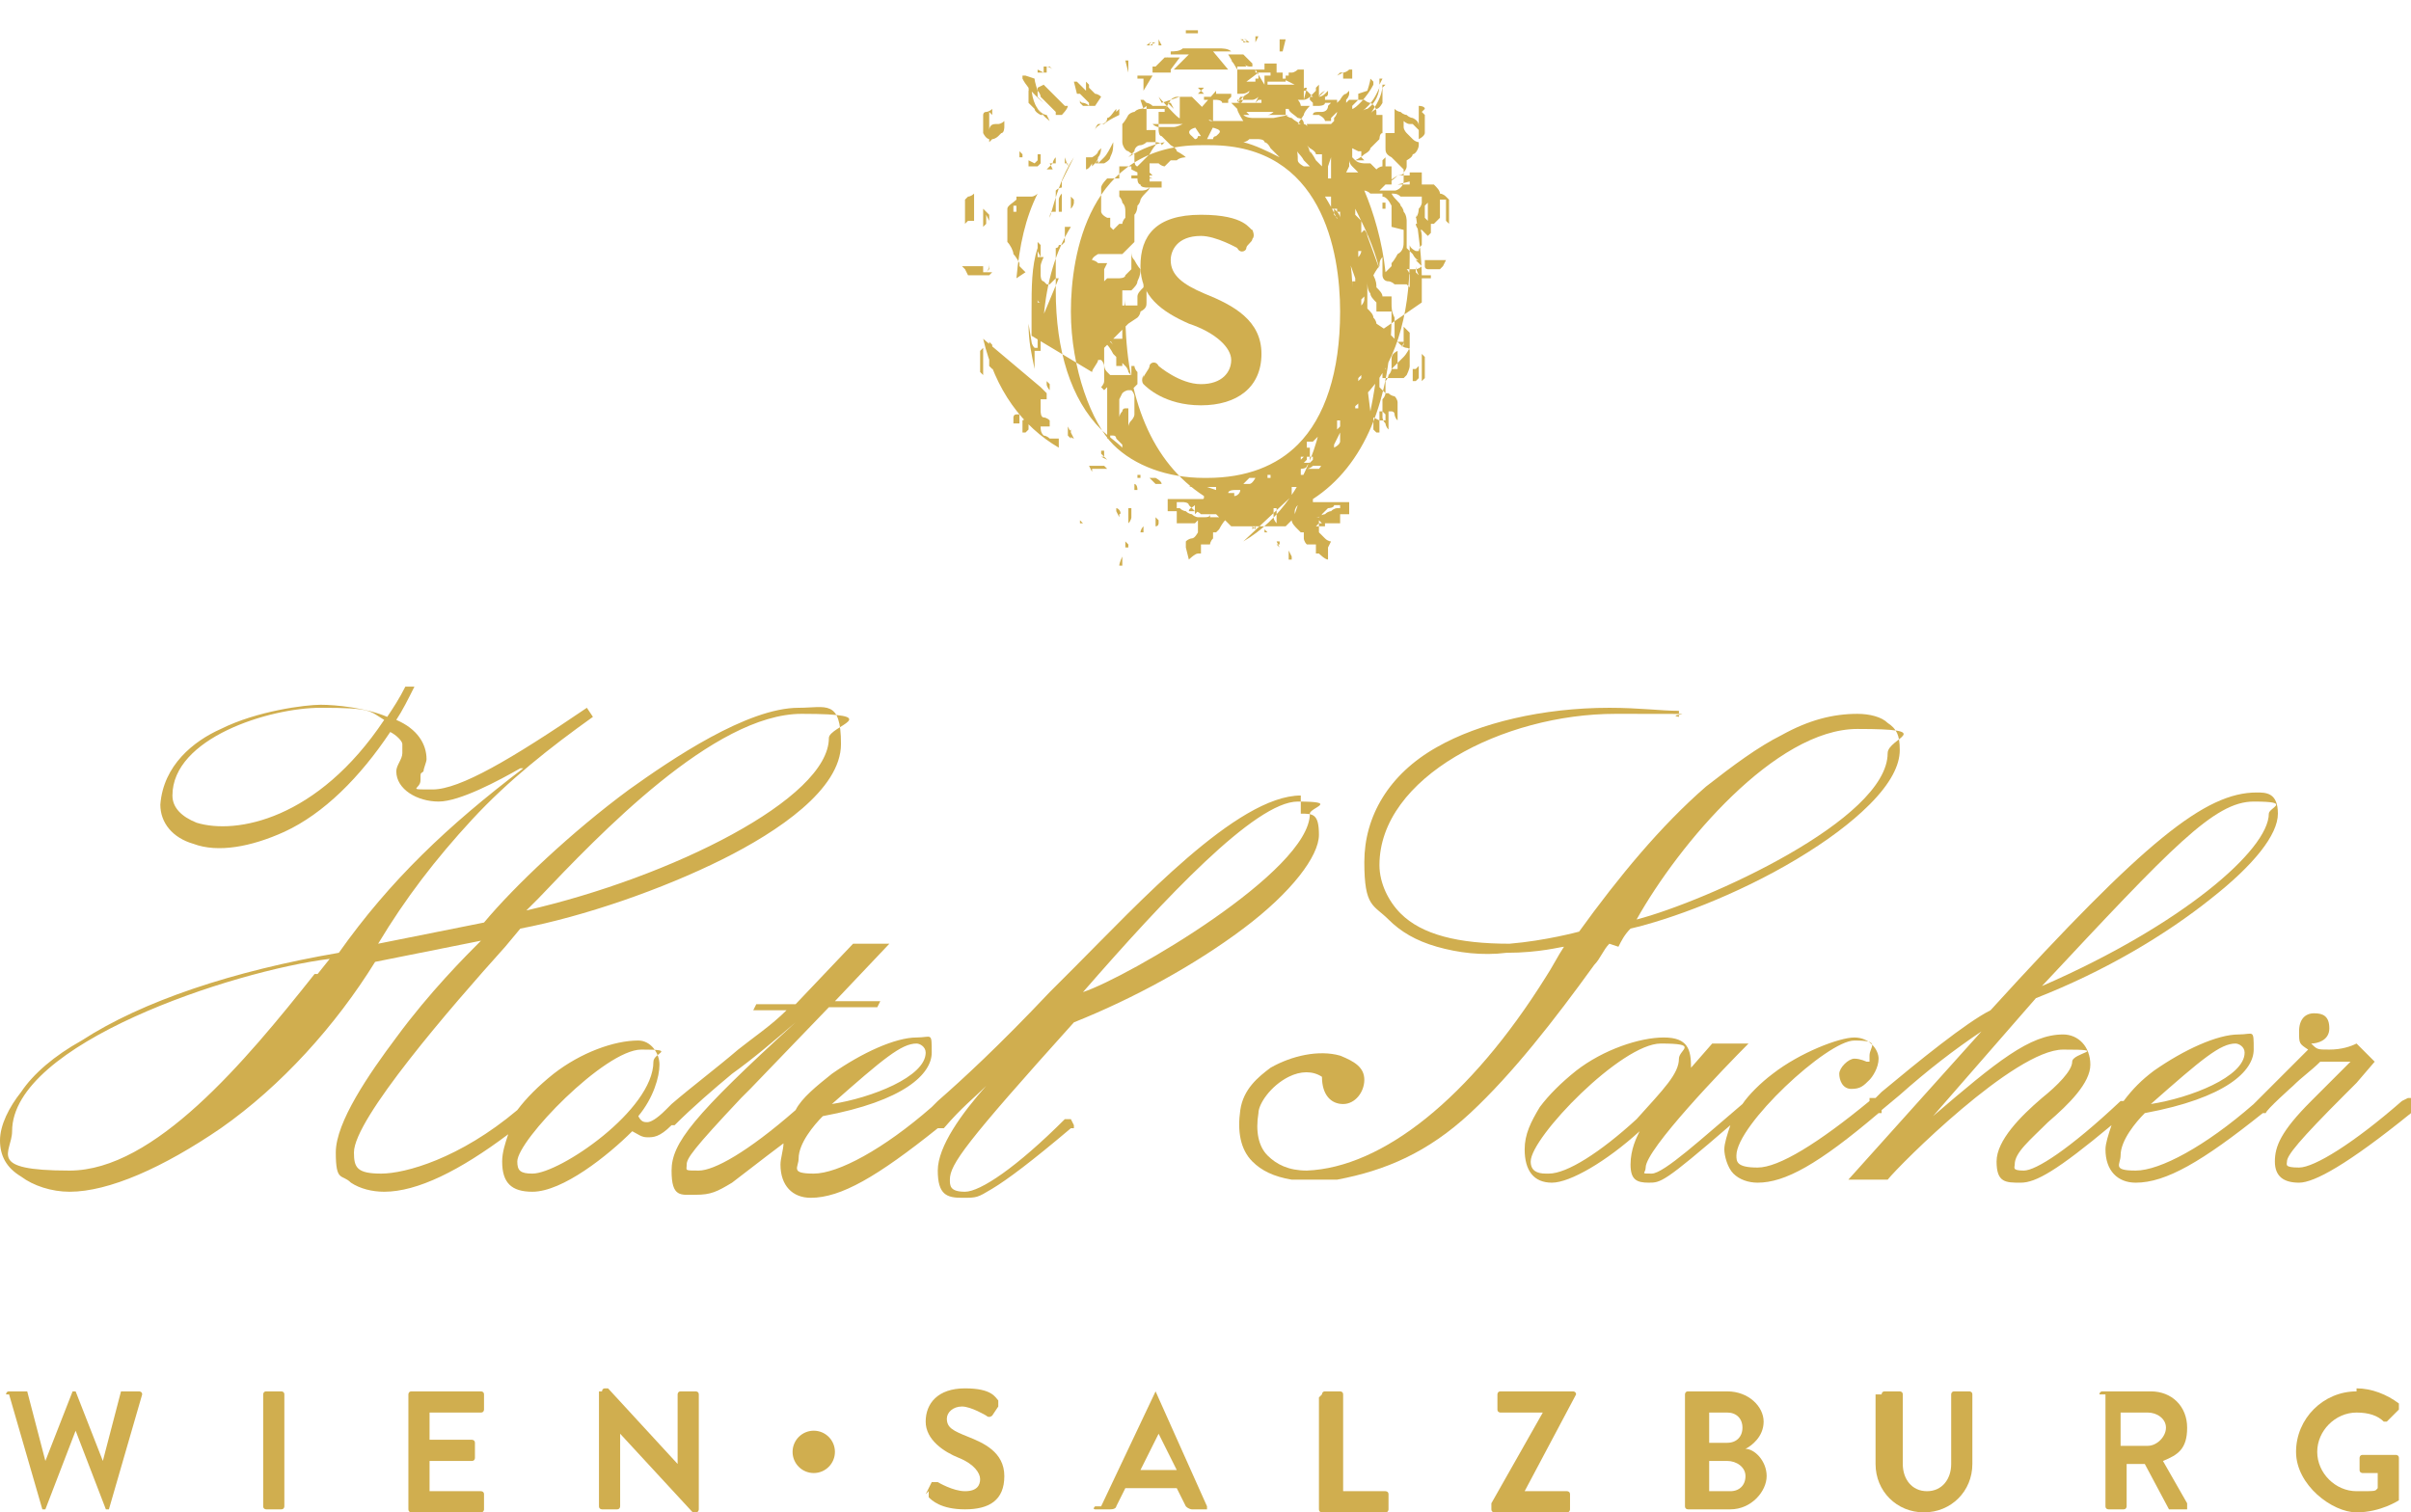 <?xml version="1.0" encoding="UTF-8"?>
<svg id="Layer_1" xmlns="http://www.w3.org/2000/svg" version="1.1" viewBox="0 0 79.7 50">
  <!-- Generator: Adobe Illustrator 29.0.1, SVG Export Plug-In . SVG Version: 2.1.0 Build 192)  -->
  <defs>
    <style>
      .st0 {
        fill: #d0ae4f;
      }
    </style>
  </defs>
  <path class="st0" d="M37.8,12.5c0-.1.2-.3.2-.4,0-.1.2-.2.3,0,0,0,.7.6,1.4.6s1-.4,1-.8-.5-.9-1.4-1.2c-.9-.4-1.6-.9-1.6-1.9s.5-1.7,2-1.7,1.6.5,1.7.5c0,0,.1.2,0,.3,0,.1-.2.2-.2.3,0,.1-.2.2-.3,0,0,0-.7-.4-1.2-.4-.8,0-1,.5-1,.8,0,.5.4.8,1.1,1.1,1,.4,1.9.9,1.9,2s-.8,1.7-2,1.7-1.8-.6-1.9-.7c0,0-.1-.1,0-.3Z"/>
  <g>
    <path class="st0" d="M47.7,8.6c0,0-.1,0-.2,0,0,0-.2,0-.3,0,0,0,0,0-.1,0,0,0,0,0-.1,0,0,0,0,0-.1,0,0,0-.1,0-.2-.2,0,0-.1-.1-.2-.2,0,0,0,0,0-.1,0-.1,0-.2,0-.3,0-.1,0-.3,0-.4,0,0,0,0,0-.1,0,0,0-.2-.1-.3,0,0,0-.1-.1-.2,0-.1-.2-.2-.3-.4.1,0,.2,0,.3.1,0,0,.1,0,.2,0,0,0,0,0,0,0,0,0,.2,0,.2,0,0,0,.1,0,.2,0,0,0,0,0,.1,0,0,0,0,.1,0,.2,0,0,0,.1-.1.2,0,0,0,.2-.1.3,0,0,0,.2,0,.2,0,0,0,.1.1.2,0,0,0,0,.1,0,0,0,0,0,0,0,0,0,.1.1.2.2,0,0,0,0,0,0,0,0,0,0,.1-.1,0,0,0,0,0-.1,0,0,0-.1,0-.2,0,0,0,0,0,0,0,0,0,0,0,0,0,0,0,0,0,0,0,0,0,0,.1,0,0,0,.1-.1.2-.2,0-.1,0-.2,0-.4,0-.1,0-.3,0-.4,0-.1-.1-.2-.2-.3,0,0,0,0-.1,0,0,0-.1,0-.2,0,0,0-.2,0-.3,0,0,0,0,0-.1,0,0,0,0,0,0,0-.1,0-.2,0-.3,0,0,0-.1,0-.2,0,0,0-.2,0-.3,0h.3s.4-.1.4-.1c0,0,0,0,0,0,0,0,0,0,0,.1,0,0,0,0,0,0,0,0,0,0,0,0,0,0,0,0,.1,0,0,0,0,0,.1,0,0,0,0,0,.1,0,0,0,0,0,.1,0,0,0,0,0,0,0,0,0,0,0,0-.1,0,0,0,0,0-.1,0,0,0,0,0-.1,0,0,0,0,0-.1,0,0,0,0,0,0,0,0,0,0-.1,0,0,0,0,0-.1,0h0s0,0-.1,0c0,0,0,0-.1,0,0,0,0,0,0,0,0,0,0,0,0,0,0,0,0,0,0,.1,0,0,0,0,0,0h-.4c0,0-.3.2-.3.2.1,0,.2-.1.3-.2,0,0,0,0,0,0,0,0,.2,0,.2-.1,0,0,.1-.1.1-.2,0,0,0,0,0-.1,0,0,0,0,0-.1h0c0,0,.2-.1.2-.2,0,0,0,0,0,0,.1,0,.2-.2.2-.3,0,0,0-.2,0-.3,0-.1,0-.2,0-.3,0-.1,0-.2-.2-.3,0,0,0,0,0,0,0,0-.1,0-.2-.1,0,0,0,0,0,0,0,0-.1,0-.2-.1,0,0-.1,0-.2-.1,0,0,0,.2,0,.3,0,0,0,.1,0,.2,0,0,0,0,0,.1,0,0,0,.1,0,.2,0,0,0,0-.1,0,0,0,0,0,0,0,0,0,0,0-.1,0,0,0,0,0-.1,0,0,0,0,0,0,0,0,0,0,.2,0,.2,0,0,0,.2,0,.3,0,.1,0,.2.2.3,0,0,.1.1.2.2,0,0,0,0,.1.1,0,0,0,0,0,0,0,0,0,0,.1.1,0,0,0,.1,0,.2,0,0,0,.1,0,.2,0,0,0,.1-.1.2,0,0,0,0,0,0,0,0-.1.1-.2.1,0,0-.1,0-.2,0,0,0,0,0-.1,0,0,0,0,0,0,0,0,0,0,0,0,0,0,0-.1,0-.2,0,0,0,0,0,0,0h0c0,0,.2-.2.2-.2,0,0,0,0,0,0,0,0,0,0,0,0,0,0,0,0,.1,0,0,0,0,0,0,0,0,0,.1,0,.1,0,0,0,0-.1,0-.2,0,0,0,0,0-.1,0,0,0-.2,0-.3,0,0-.1,0-.2,0,0,0,0,0,0,0,0,0,0,0-.1,0,0,0,0,0,0,0,0,0-.1,0-.2.1,0,0,0,0,0,0,0,0-.1-.1-.2-.2,0,0,0,0-.1,0,0,0,0,0-.1,0,0,0-.2,0-.3-.1,0,0,0,0,0,0,0,0,0,0,0,0,0,0,.2-.1.3-.2,0,0,0,0,0,0,0,0,.2-.1.2-.2,0,0,0,0,0,0,0,0,0,0,.1-.1,0,0,.1-.1.2-.2,0,0,0,0,0,0,0,0,0-.2.1-.2,0,0,0,0,0,0,0,0,0-.1,0-.2,0,0,0-.1,0-.2,0,0,0-.1,0-.2,0,0,0,0,0,0,0,0,0,0,0,0,0,0,0,0,0,0,0,0,0,0,0,0,0,0,0,0-.1,0,0,0,0,0-.1,0,0,0,0,0,0,0,0,0,0,0,0-.1,0,0,0-.2-.2-.3,0,0,0,0,0,0,0,0-.1,0-.2-.1,0,0,0,0,0,0,0,0,0,0,0,0,0,0,0,0,0,0,0,0-.1,0-.2,0,0,0,0,0-.1,0,0,0,0,0-.1,0,0,0,0,0-.1,0,0,0,0,0,0,0,0,0,0,0,0,0,0,0,0,0,0,0,0,0,0,0,0,0,0,0,0,0-.1.1,0,0,0,0-.1.1,0,0,0,0-.1.1,0,0,0,0-.1.1,0,0,0,.1-.1.2,0,0,0,0,0,.1,0,0,0,0-.1.1,0,0,0,0-.1,0,0,0,0,0,0,0,0,0-.2,0-.2,0,0,0,0,0,0,0,0,0-.1,0-.2,0,0,0,0,0,0,0,0,0,0,0,0,0,0,0-.1,0-.2,0,0,0,0,0,0,0,0,0-.1,0-.2,0,0,0,0,0,0,0,0,0,0,0,0,0,0,0-.2,0-.2,0,0,0,0,0,0,0h0s.2-.3.2-.3h0c0-.1.2-.3.2-.3h0s0,0,0,0c0,0,0,0,.1,0,0,0,0,0,0,0,0,0,0,0,0,0,0,0,.1,0,.2,0,0,0,0,0,0,0,0,0,.2,0,.2-.1,0,0,0,0,0,0,0,0,0,0,.1,0,0,0,0,0,.1,0,0,0,0,0,0,0,0,0,.1,0,.2,0,0,0,0,0,0,0,0,0,0-.1,0-.1,0,0,0,0,0,0,0,0-.1,0-.2,0,0,0,0,0,0,0,0,0,0,0,0,0,0,0-.1,0-.2,0,0,0,0,0,0,0,0,0,0-.1,0-.1,0,0-.1,0-.2,0,0,0,0,0,0,0,0,0,0,0,0,0,0,0,0,0,0,0,0,0,0,0,0,0,0,0,0,0,0,0,0,0-.1,0-.2,0,0,0,0,0,0,0,0,0,0,0-.1,0,0,0,0,0,0,0,0,0,0,0,0,0,0,0,0,0,0,0,0,0,0,0,0,0,0,0,0,.1,0,.1,0,0,0,0,0,0,0,0,0,0,0,0,0,0,0,0,0,0,0,0,0,0,0,0,0,0,0,0,.1.1,0,0,0,0,0,0h0s0,.1,0,.1c0,0,0,0-.1,0,0,0,0,0,0,0,0,0,0,0,0,0,0,0,0,0-.1,0,0,0,0,0-.1,0,0,0,0,0-.1,0,0,0,0-.1-.1-.2,0,0,0,0,0,0,0,0-.1,0-.2,0h0c.1,0,.2,0,.3,0,0,0,0,0,0,0,0,0,0,0,0,0,0,0,.1,0,.1,0,0,0,0,0,0,0,0,0,0-.1,0-.2,0,0,0-.1,0-.2,0-.1,0-.2,0-.3,0,0,0,0,0-.1,0,0,0-.1,0-.2,0,0,0,0,0,0,0,0-.1,0-.2,0,0,0-.1.1-.2.1,0,0,0,0-.1,0,0,0,0,0,0,0,0,0,0,0,0,.1,0,0,0,0-.1,0,0,0,0,0,0,.1,0,0,0,0-.1,0,0,0,0,0,0,0,0,0,0,0,0,0,0,0,0,0,0,0,0,0,0,0,0,0l.4.2h0c0,0-.1,0-.2,0,0,0-.1,0-.2,0,0,0,0,0,0,0,0,0,0,0,0,0,0,0-.1,0-.2,0,0,0,0,0-.1,0,0,0,0,0-.1,0,0,0,0,0,0,0,0,0,0,0,0,0,0,0,0,0-.1,0,0,0,0,0,0,0h0c0,0,0,0,0-.1,0,0,0,0,0,0,0,0,0,0,.1,0,0,0,0,0,0,0,0,0,0,0,.1,0,0,0,.1,0,.2,0,0,0,.1,0,.2,0,0,0,0,0,0,0,0,0,0,0,0,0,0,0,0-.1,0-.1,0,0,0,0,0,0,0,0,0,0,0,0,0,0,0,0,0,0,0,0,0,0,0,0,0,0,0,0-.1,0,0,0,0,0,0-.1,0,0,0,0,0,0,0,0,0,0,0-.1,0,0,0,0-.2,0,0,0,0,0,0-.1,0,0,0,0,0-.1,0,0,0-.1,0-.1,0,0,0,0,0,0,0,0,0,0-.1,0,0,0,0,0-.1,0,0,0,0,0,0,0,0,0,0,0,0,0,0,0,0,0,0,0,0,0,0,0,0,0,0,0,0,0,0,0,0,0,0,0,0,0,0,0,0,0,0,0,0,0,0,0,0,0,0,0,0,0,0,0,0,0,0,0,0,0,0,0,0,0-.1,0,0,0,0,0-.1,0,0,0,0,0,0,0,0,0,0,0,0,.1,0,0,0,0,0,.1,0,0,0,0,0,.1,0,0-.1,0-.2,0,0,0,0,0,0,.1,0,0,0,0,0,0,0,0,0,0,0,.1,0,0,0,0-.1,0,0,0,0,0,0,0,0,0,0,0,0,0,0,0,0,0,0,0,0,0,0,0,0,0,0,0,0,0,0,.1,0,0,0,0,0,0s0,0,0,0c0,0,.1,0,.2,0,0,0,.1,0,.2,0,0,0,0,0,.1,0,0,0,0,0,0,0,0,0,0,0,.1,0,0,0,0,0,0,0,0,0,0,0,0,0h0c0,0,0,0,0,0,0,0,0,0-.1,0,0,0,0,0,0,0,0,0,0,0,0,0,0,0,0,0-.1,0,0,0,0,0-.1,0,0,0-.1,0-.2,0h0s0,0,0,0c0,0-.1,0-.2,0,0,0-.1,0-.2,0h0c0,0,.4-.3.4-.3,0,0,0,0,0,0,0,0,0,0,0,0,0,0,0,0,0,0,0,0,0,0,0,0,0,0-.1,0-.1,0,0,0,0,0,0-.1,0,0-.1,0-.1,0,0,0,0,0,0-.1,0,0,0,0,0,0,0,0,0,0-.1,0,0,0-.1,0-.2-.1,0,0-.1,0-.2,0,0,0,0,0,0,0,0,0,0,.2,0,.2,0,0,0,0,0,.1,0,0,0,.2,0,.3,0,0,0,.1,0,.2,0,0,0,.1,0,.2,0,0,0,0,0,0,0,0,0,0,.1,0,0,0,0,0,0,0,0,0,0,0,0,0,.1,0,.2,0,.3-.1h0c0,.1-.1.1-.2.2,0,0,0,0,0,0,0,0,0,.2-.1.2,0,0,0,0-.1,0,0,0,0,0-.1,0,0,0,0,0-.1,0,0,0,0,0,0,0,0,0,0,0,0,0,0,0,0,0-.1,0h0c0,0,0-.1,0-.1,0,0,0,0,0,0,0,0,0,0,.1-.1,0,0,0,0,0,0,0,0,0,0,0,0,0,0,0,0,0,0,0,0,0,0,0,0,0,0,0-.1,0-.1,0,0,0,0,0,0,0,0,0,0,0,0,0,0,0,0,0,0,0,0,0,0,0,0,0,0,0,0-.1,0,0,0,0,0,0,0,0,0-.1,0-.2,0,0,0,0,0,0,0,0,0,0,0,0,0,0,0,0,0,0,0,0,0,0,0,0,0,0,0,0,0,0,0,0,0-.1,0-.2,0,0,0,0,0,0,.1,0,0,0,0,0,0,0,0-.1,0-.2,0,0,0,0,0,0,0,0,0,0,0,0,0,0,0-.1,0-.2,0,0,0,0,0,0,0,0,0,0,0,0,.1,0,0,0,0,0,0,0,0,.1,0,.2,0,0,0,0,0,0,0,0,0,0,0,.1,0,0,0,0,0,.1,0,0,0,0,0,0,0,0,0,.2,0,.2.1,0,0,0,0,0,0,0,0,.1,0,.2,0,0,0,0,0,0,0,0,0,0,0,0,0,0,0,0,0,.1,0,0,0,0,0,0,0h0s.2.2.2.2h0c0,.1.2.4.2.4h0s0,0,0,0c0,0-.1,0-.2,0,0,0,0,0,0,0,0,0,0,0,0,0,0,0-.1,0-.2,0,0,0,0,0,0,0,0,0-.1,0-.2,0,0,0,0,0,0,0,0,0,0,0,0,0,0,0-.1,0-.2,0,0,0,0,0,0,0,0,0-.2,0-.2,0,0,0,0,0,0,0,0,0,0,0-.1,0,0,0,0,0-.1-.1,0,0,0,0,0-.1,0,0,0-.1-.1-.2,0,0,0,0-.1-.1,0,0,0,0-.1-.1,0,0,0,0-.1-.1,0,0,0,0-.1-.1,0,0,0,0,0,0,0,0,0,0,0,0,0,0,0,0,0,0,0,0,0,0,0,0,0,0,0,0-.1,0,0,0,0,0-.1,0,0,0,0,0-.1,0,0,0-.1,0-.2,0,0,0,0,0,0,0,0,0,0,0,0,0,0,0,0,0,0,0,0,0-.1,0-.2.1,0,0,0,0,0,0,0,0-.1.2-.2.3,0,0,0,0,0,.1,0,0,0,0,0,0,0,0,0,0-.1,0,0,0,0,0-.1,0,0,0,0,0,0,0,0,0,0,0,0,0,0,0,0,0,0,0,0,0,0,0,0,0,0,0,0,.1,0,.2,0,0,0,.1,0,.2,0,0,0,.2,0,.2,0,0,0,0,0,0,0,0,0,.2.1.2,0,0,0,0,0,0,0,0,.1.1.2.2,0,0,0,0,.1.1,0,0,0,0,0,0,0,0,.2.1.2.2,0,0,0,0,0,0,0,0,.2.1.3.2,0,0,0,0,0,0,0,0,0,0,0,0,0,0-.2,0-.3.1,0,0,0,0-.1,0,0,0,0,0-.1,0,0,0-.1.1-.2.2,0,0,0,0,0,0,0,0-.1,0-.2-.1,0,0,0,0,0,0,0,0,0,0-.1,0,0,0,0,0,0,0,0,0-.1,0-.2,0,0,0,0,.2,0,.3,0,0,0,0,0,.1,0,0,0,.1,0,.2,0,0,0,0,.1,0,0,0,0,0,0,0,0,0,0,0,.1,0,0,0,0,0,0,0,0,0,0,0,0,0h.2c0,.1,0,.2,0,.2,0,0,0,0,0,0,0,0-.1,0-.2,0,0,0,0,0,0,0,0,0,0,0,0,0,0,0,0,0-.1,0,0,0-.1,0-.2,0,0,0-.2,0-.2-.1,0,0,0,0,0,0,0,0-.1,0-.1-.2,0,0,0-.1,0-.2,0,0,0-.1,0-.2,0,0,0,0,.1-.1,0,0,0,0,0,0,0,0,0,0,.1-.1,0,0,.1-.1.2-.2,0,0,.1-.2.2-.3,0,0,0-.2,0-.3,0,0,0-.2,0-.2,0,0,0,0,0,0,0,0,0,0-.1,0,0,0,0,0-.1,0,0,0,0,0,0,0,0,0,0,0-.1,0,0,0,0-.1,0-.2,0,0,0,0,0-.1,0,0,0-.1,0-.2,0,0,0-.2,0-.3,0,0-.1.1-.2.1,0,0-.1,0-.2.1,0,0,0,0,0,0,0,0-.1,0-.2.1,0,0,0,0,0,0,0,0-.1.2-.2.3,0,.1,0,.2,0,.3,0,0,0,.2,0,.3,0,.1.1.3.2.3,0,0,0,0,0,0,0,0,.1.1.2.1,0,0,0,0,0,0,0,0,0,0,0,.1,0,0,0,0,0,.1,0,0,0,.2.1.2,0,0,.1.1.2.1,0,0,0,0,0,0,.1,0,.2.1.3.2h-.3c0,0-.4-.2-.4-.2,0,0,0,0,0,0,0,0,0,0,0-.1,0,0,0,0,0,0,0,0,0,0,0,0,0,0,0,0-.1,0,0,0,0,0-.1,0h0s0,0-.1,0c0,0,0,0-.1,0,0,0,0,0,0,0,0,0,0,0,0,.1,0,0,0,0,0,.1,0,0,0,0,0,.1,0,0,0,0,0,.1,0,0,0,0,0,0,0,0,0,0,.1,0,0,0,0,0,.1,0,0,0,0,0,.1,0,0,0,0,0,.1,0,0,0,0,0,0,0,0,0,0,0,0,0,0,0,0,0,0-.1,0,0,0,0,0,0h.4c0,0,.3.1.3.1,0,0-.2,0-.3,0,0,0-.1,0-.2,0-.1,0-.2,0-.3,0,0,0,0,0,0,0,0,0,0,0-.1,0,0,0-.2,0-.3,0,0,0-.1,0-.2,0,0,0,0,0-.1,0,0,0-.2.2-.2.3,0,.1,0,.2,0,.4,0,.1,0,.3,0,.4,0,0,0,.1.2.2,0,0,0,0,.1,0,0,0,0,0,0,0,0,0,0,0,0,0,0,0,0,0,0,0,0,0,0,.2,0,.2,0,0,0,0,0,.1,0,0,0,0,.1.1,0,0,0,0,0,0,0,0,.1-.1.2-.2,0,0,0,0,0,0,0,0,0,0,.1,0,0,0,0-.1.1-.2,0,0,0-.2,0-.2,0-.1,0-.2-.1-.3,0,0,0-.1-.1-.2,0,0,0-.1,0-.2,0,0,0,0,.1,0,0,0,.1,0,.2,0,0,0,.2,0,.2,0,0,0,0,0,0,0,0,0,.1,0,.2,0,.1,0,.2,0,.3-.1,0,.1-.2.2-.3.4,0,0,0,.1-.1.2,0,0,0,.2-.1.3,0,0,0,0,0,.1,0,.1,0,.3,0,.4,0,.1,0,.2,0,.3,0,0,0,0,0,.1,0,0-.1.1-.2.2,0,0-.1.1-.2.2,0,0,0,0-.1,0,0,0,0,0-.1,0,0,0,0,0-.1,0,0,0-.2,0-.3,0,0,0-.1,0-.2,0,0,0,0,0,0,0,0,0-.2.1-.2.2,0,0,.1,0,.2.1,0,0,.1,0,.2,0,0,0,0,0,0,0,0,0,0,0,.1,0,0,0,0,0-.1.2,0,0,0,.1,0,.2,0,0,0,.2,0,.2,0,0,0,0,.1-.1,0,0,0,0,.1,0,0,0,0,0,.1,0,0,0,0,0,0,0,0,0,.1,0,.2,0,0,0,0,0,0,0,0,0,.2,0,.2-.1,0,0,.1-.1.2-.2,0,0,0-.2,0-.2,0,0,0,0,0-.1,0-.1,0-.2,0-.3,0,.1,0,.2.1.3,0,0,.1.2.2.3,0,.1,0,.2-.1.4,0,.1-.1.2-.2.3,0,0,0,0,0,0,0,0,0,0,0,0,0,0,0,0,0,0,0,0,0,0-.1,0,0,0,0,0-.1,0,0,0,0,0-.1,0,0,0,0,0,0,0,0,0,0,0,0,0,0,0,0,0,0,.1,0,0,0,0,0,.1,0,0,0,0,0,.1,0,0,0,0,0,.1,0,0,0,0,0,.1,0,0,0,0,0,0,0,0,0,0,.1,0,0,0,0,0,.1,0,0,0,0,0,.1,0,0,0,0,0,.1,0,0,0,0,0,0,0,0,0,0,0,.1,0,0,0,0,0,0-.1,0,0,0,0,0-.1,0,0,0,0,0-.1,0,0,0,0,0,0,0-.1.1-.2.2-.3,0-.1,0-.3.1-.4,0,0,0,0,0,0,0,0,0,0,0,.1,0,0,0,.1,0,.2,0,0,0,.2,0,.3,0,0,0,.2,0,.3,0,0,0,0,0,0,0,.1,0,.2-.2.3,0,0,0,.1-.1.2l-.3.2-.5.5h0c0,0-.1.1-.2.2,0,0,0,0,0,0,0,0,0,0-.1.1,0,0,0,.1,0,.2,0,.1,0,.2,0,.3,0,.1,0,.2.1.3,0,0,0,0,0,0,0,0,0,0,.1.1,0,0,0,0,0,.1,0,0,0,0,0,0,0,0,0,0,0,0,0,0,0,0,0-.1,0,0,0,0,0-.1,0,0,0,0,0,.1,0,0,0,0,.1,0,0,0,.1,0,.1,0,0,0,0,0,0,0,0,0,0,0,0,0,0,0,0,0,0-.1,0,0,0-.1,0-.2,0,0,0-.2,0-.2,0,0,0-.2,0-.3,0,0,0,0,0-.1,0,0,0,0-.1-.1,0,0-.1-.1-.1-.2,0,0,0-.1,0-.2,0,0,0-.1,0-.2,0,0,0,.1,0,.2,0,0,0,.1,0,.2,0,0,0,0,0,.1,0,0,0,0,0,0,0,0,.1.1.2.2,0,.1.2.2.2.3v.3h0s0,0,0,0c0,0,0,0-.1,0,0,0,0,0-.1,0,0,0,0,0,0,0,0,0,0,0,0,0,0,0,0,0,0,.1,0,0,0,0,0,.1,0,0,0,0,0,.1,0,0,0,0,0,0,0,0,0,0,0,0,0,0,0,0,.1,0,0,0,0,0,.1,0,0,0,0,0,.1,0,0,0,0,0,.1,0,0,0,0,0,.1,0,0,0,0,0,0,0,0,0,0,0,0,0,0,0,0,0,0-.1,0,0,0,0,0-.1,0,0,0,0,0-.1,0,0,0,0,0,0,0,0,0,0,0,0,0,0,0,0-.1,0,0,0,0,0,0,0,0,0,0,0,0,0h0c0,0,0-.2,0-.2v.2c.1,0,.1,0,.2,0,0,0,0,.1.1.2,0,0,0,0,0,0,0,0,0,.2,0,.2,0,0,0,.1,0,.2,0,0,0,0,0,0,0,0-.1.1-.2.2,0,0,0,0,0,0,0,0,0,0-.1,0,0,0,0,0,0,0,0,0-.1,0-.2.1,0,0,0,0-.1.2,0,0,0,.2,0,.3,0,0,0,.2,0,.3,0,0,0-.1.1-.2,0,0,0-.1.1-.1,0,0,0,0,.1,0,0,0,0,0,0,0,0,0,0,.1,0,.2,0,.1,0,.2,0,.3,0,0,0,0,0,.1,0,0,0,0,0,0,0,0,0-.1.1-.2,0,0,0,0,0,0,0,0,0,0,0,0,0,0,0,0,0,0,0,0,0,0,0,0,0,0,.1-.1.1-.2,0,0,0-.1,0-.2,0,0,0-.1,0-.2,0,0,0-.1,0-.2,0,0,0-.1-.1-.2,0-.1,0-.3,0-.4,0,0,0,0,0,0,0,0,0-.1-.1-.2,0,0,0,0,0,0,0,0,0-.1-.1-.2,0,0,0,0,0,0,0,0,0,0-.1-.1,0,0,0,0,0,0,0,0-.2-.2-.3-.3,0,0-.1-.2-.2-.3,0,0,0,0,0-.1,0,0,0-.1,0-.2,0,0,0,0,0-.1,0,0,0,0,0-.1,0,0,0-.1.1-.1,0,0,0,0,.1-.1v.2s0,0,0,0c0,0,0,0,0,0,0,0,0,0,0,0,0,0,0,0,0,0,0,0,0,0,0,.1,0,0,0,0,0,.1,0,0,0,0,0,.1,0,0,0,0,0,0,0,0,0,0,0,0,0,0,0,0,.1,0,0,0,0,0,.1,0,0,0,0,0,0,0,0,0,0,0,.1,0,0,0,0,0,0,0,0,0,0,0,0,0,0,0,0,0,0,0,0,0,0,0,0-.1,0,0,0,0,0-.1,0,0,0,0,0-.1,0,0,0,0,0,0,0,0,0,0,0,0,0,0,0,0,0,0,0,0,0,0,0,0,0,0,0,0,0,0,0,0,0,0,0,0,0,0,0-.1,0-.2,0,0,0,0,0-.1,0,0,0,0,0,0,0,0,0-.1,0-.2,0,0,0,0,0,0,0-.1.1-.3.1-.5,0,.1,0,.3,0,.4,0,2.9.9,5,2.6,6.1,0,0,0,0,0,0,0,0,0,0,0,0,0,0,0,0,0,0,0,0,0,0,0,0,0,0,0,0,0,0,0,0,0,0,0,0,0,0,0,0,0,0,0,0,0,0,0,0,0,0,0,0,0,0,0,0,0,0,0,0,0,0,0,0,0,0,0,0,0,0,0,0,0,0,0,0,0,0,0,0,0,0,0,0h0c0,.1,0,.1-.1.1,0,0,0,0,0,0,0,0,0,0-.1,0,0,0,0,0-.1,0,0,0,0,0-.1,0,0,0,0,0-.1,0,0,0,0,0,0,0,0,0,0,0-.1,0,0,0,0,0-.1,0,0,0,0,0,0,0,0,0,0,0,0,0,0,0,0,0,0,0,0,0,0,0,0,0,0,0,0,0,0,0,0,0,0,0,0,0,0,0-.1,0-.2,0,0,0,0,0,0,0,0,0,0,0,0,0,0,0,0,0,0,0,0,0,0,0-.1,0,0,0,0,0,0,0,0,0,0,0,0,0,0,0,0,0,0,0,0,0,0,0,0,0,0,0,0,0-.1,0,0,0,0,0-.1,0,0,0,0,0,0,0,0,0,0,0,0,0,0,0,0,0,0,.1,0,0,0,0,0,.1,0,0,0,0,0,.1,0,0,0,0,0,0,0,0,0,0,0,.1,0,0,0,0,.1,0,0,0,0,0,0,0,0,0,0,0,0,0,0,0,0,0,0,0,0,0,0,0,0,0,0,0,0,0,.1,0,0,0,0,0,0,0,0,0,0,0,0,0,0,0,0,0,.1,0,0,0,0,0,0-.1,0,0,0,0,0,0,0,0,0,0,0-.1,0,0,0,0,0-.1,0,0,0,0,0,0,0,0,0,0,0,0,0,0,0,0,0,0,0,0,0,0,0,0,0,0,0,0,.1,0,0,0,0,0,0,0,0,0,0,0,0,0,0,0,0,0,.1,0,0,0,0,0,0,0,0,0,0,0,0,0,0,0,.2,0,.2.1,0,0,0,0,0,0,0,0,.1.1.2.2h0c0,0,.1,0,.2.1,0,0,0,0,0,0,0,0,.1,0,.2,0,0,0,0,0,0,0,0,0,0,0,.1,0h0c0,.1-.1.1-.2.1,0,0,0,0,0,0,0,0-.1,0-.2,0,0,0,0,0,0,0,0,0-.1,0-.2-.1,0,0,0,0,0,0,0,0-.1,0-.2-.1,0,0,0,0,0,0,0,0-.1,0-.2-.1,0,0,0,0,0,0,0,0,0,0,0,0,0,0,0,0-.1,0,0,0,0,.1,0,.1,0,0,0,.1,0,.2,0,0,0,.1,0,.2,0,0,0,0,0,0,0,0,0,0,0,0,0,0,0,0-.1,0h0s0,0,0,0c0,0,0,0,0,0,0,0,0,0,0,0,0,0,0,0,0,0,0,0,0,0,0,0,0,0,0,0,0,0,0,0,0,0,0,0,0,0,0,0,0,0,0,0,0,0,0,0,0,0,0,0,0,0,0,0,0,0,0,0,0,0,0,0,0,0,0,0,0,0,0,0,0,0,0,0,0,0,0,0,.1,0,.2,0,0,0,0,0,0,0,0,0,0,0,.1,0,0,0,0,0,.1,0,0,0,0,0,.1,0,0,0,0,0,.1,0,0,0,0,0,.1,0,0,0,0,0,.1-.1,0,0,0,0,0-.1,0,0,0,0,0-.1h0s0,0,0,0c0,0,0,0,0,0,0,0,0,0,0,0,0,0,0,0,0,.1,0,0,0,.1,0,.2,0,0,0,.2,0,.3,0,0,0,0,0,0,0,0-.1.2-.2.2,0,0-.1,0-.2.1,0,0,0,0,0,0v.2s.1.4.1.4c0,0,.2-.2.3-.2,0,0,0,0,0,0,0,0,0,0,.1,0,0,0,0,0,0,0,0,0,0,0,0,0,0,0,0,0,0,0,0,0,0,0,0-.1,0,0,0,0,0-.1,0,0,0,0,0-.1,0,0,0,0,.1,0s0,0,0,0c0,0,0,0,0,0,0,0,0,0,0,0,0,0,.1,0,.2,0,0,0,0,0,0,0,0,0,0-.1.1-.2,0,0,0-.1,0-.2,0,0,0,0,.1,0,0,0,0,0,0,0,0,0,0,0,.1-.1,0,0,0,0,0,0,0,0,.1-.2.2-.3,0,0,.1.1.2.2,0,0,0,0,0,0,0,0,0,0,0,0,0,0,.1,0,.2,0,.1,0,.3,0,.4,0,0,0,0,0,0,0,0,0,.2,0,.3,0h0s0,0,0,0h0c0,0,.2,0,.3,0,0,0,0,0,0,0,.1,0,.3,0,.4,0,0,0,.1,0,.2,0,0,0,0,0,0,0,0,0,0,0,0,0,0,0,.1-.1.2-.2,0,.1.1.2.2.3,0,0,0,0,0,0,0,0,0,0,.1.1,0,0,0,0,0,0,0,0,0,0,.1,0,0,0,0,.1,0,.2,0,0,0,.1.1.2,0,0,0,0,0,0,0,0,.1,0,.2,0,0,0,0,0,0,0,0,0,0,0,0,0,0,0,0,0,0,0,0,0,0,0,.1,0,0,0,0,0,0,.1,0,0,0,0,0,.1,0,0,0,0,0,.1,0,0,0,0,0,0,0,0,0,0,0,0,0,0,0,0,0,0,0,0,0,0,.1,0,0,0,0,0,0,0,0,0,.2.2.3.2v-.4c0,0,.1-.2.1-.2,0,0,0,0,0,0,0,0-.1,0-.2-.1,0,0-.1-.1-.2-.2,0,0,0,0,0,0,0,0,0-.2,0-.3,0,0,0-.1,0-.2,0,0,0,0,0-.1,0,0,0,0,0,0,0,0,0,0,0,0,0,0,0,0,0,0s0,0,0,0c0,0,0,.1,0,.1,0,0,0,0,0,.1,0,0,0,0,.1.1,0,0,0,0,.1,0,0,0,0,0,.1,0,0,0,0,0,.1,0,0,0,0,0,.1,0,0,0,0,0,.1,0,0,0,0,0,0,0,0,0,.1,0,.2,0,0,0,0,0,0,0,0,0,0,0,0,0,0,0,0,0,0,0,0,0,0,0,0,0,0,0,0,0,0,0,0,0,0,0,0,0,0,0,0,0,0,0,0,0,0,0,0,0,0,0,0,0,0,0h0s0,0,0,0c0,0,0,0,0,0,0,0,0,0,0,0,0,0,0,0,0,0h0s0,0-.1,0c0,0,0,0,0,0,0,0,0,0,0,0,0,0,0-.1,0-.2,0,0,0-.1,0-.2,0,0,0,0,0-.1,0,0,0,0-.1,0,0,0,0,0,0,0,0,0,0,0,0,0,0,0-.1,0-.2.1,0,0,0,0,0,0,0,0-.1,0-.2.1,0,0,0,0,0,0,0,0-.1,0-.2.1,0,0,0,0,0,0,0,0-.1,0-.2,0,0,0,0,0,0,0,0,0-.1,0-.2,0h0c0,0,0,0,.1,0,0,0,0,0,0,0,0,0,.1,0,.2,0,0,0,0,0,0,0,0,0,.2,0,.2-.1h0c0,0,.1-.1.2-.2,0,0,0,0,0,0,0,0,.2,0,.2-.1,0,0,0,0,0,0,0,0,0,0,0,0,0,0,0,0,.1,0,0,0,0,0,0,0,0,0,0,0,0,0,0,0,0,0,.1,0,0,0,0,0,0,0,0,0,0,0,0,0,0,0,0,0,0,0,0,0,0,0,0,0,0,0,0,0,0,.1,0,0,0,0,0,.1,0,0,0,0,0,0,0,0,0,0,0,.1,0,0,0,0,.1,0,0,0,0,0,0,0,0,0,0,0,0,0,0,0,0,0,.1,0s0,0,0,0c0,0,0,0,0,0,0,0,0,0,0,0,0,0,0,0,0,0,0,0,0,0,.1,0,0,0,0,0,0-.1,0,0,0,0,0,0,0,0,0,0,0-.1,0,0,0,0,0-.1,0,0,0,0,0-.1,0,0,0,0,0,0,0,0,0,0,0,0,0,0,0,0-.1,0,0,0,0,0-.1,0,0,0,0,0,0,0,0,0,0,0,0,0,0,0,0,0,0,0,0,0,0,0,0,0,0,0,0,0-.1,0,0,0,0,0,0,0,0,0,0,0,0,0,0,0,0,0,0,0,0,0,0,0-.2,0,0,0,0,0,0,0,0,0,0,0,0,0,0,0,0,0,0,0,0,0,0,0,0,0,0,0,0,0,0,0,0,0,0,0,0,0,0,0,0,0-.1,0,0,0,0,0-.1,0,0,0,0,0,0,0,0,0,0,0-.1,0,0,0,0,0-.1,0,0,0,0,0-.1,0,0,0,0,0-.1,0,0,0,0,0,0,0,0,0,0,0-.1,0h0c0-.1,0-.1,0-.1,0,0,0,0,0,0,0,0,0,0,0,0,0,0,0,0,0,0,0,0,0,0,0,0,0,0,0,0,0,0,0,0,0,0,0,0,0,0,0,0,0,0,0,0,0,0,0,0,0,0,0,0,0,0,0,0,0,0,0,0,0,0,0,0,0,0,0,0,0,0,0,0,0,0,0,0,0,0,1.7-1.1,2.6-3.3,2.6-6.1s0-.3,0-.4c0,.2,0,.3.1.5,0,0,0,0,0,0,0,0,0,.1,0,.2,0,0,0,0,0,0,0,0,0,0,0,.1,0,0,0,.1,0,.2,0,0,0,0,0,0,0,0,0,0,0,0,0,0,0,0,0,0,0,0,0,0,0,0,0,0,0,0,0,0,0,0,0,0,0,0,0,0,0,0,0,.1,0,0,0,0,0,.1,0,0,0,0,0,.1,0,0,0,0,0,0,0,0,0,0,0,0,0,0,0,0,0,0,0,0,0,0,.1,0,0,0,0,0,0,0,0,0,0,0,.1,0,0,0,0,0,.1,0,0,0,0,0,0,0,0,0,0,0,0,0,0,0,0,0,0-.1,0,0,0,0,0-.1,0,0,0,0,0-.1,0,0,0,0,0,0,0,0,0,0,0,0,0,0,0,0,0,0,0,0,0,0,0,0v-.2s0,0,.1.1c0,0,0,0,.1.1,0,0,0,0,0,.1,0,0,0,0,0,.1,0,0,0,.1,0,.2,0,0,0,0,0,.1,0,0-.1.2-.2.3,0,0-.2.2-.3.3,0,0,0,0,0,0,0,0,0,0-.1.1,0,0,0,0,0,0,0,0,0,.1-.1.2,0,0,0,0,0,0,0,0,0,.1-.1.2,0,0,0,0,0,0,0,.1,0,.3,0,.4,0,0,0,.1-.1.2,0,0,0,.1,0,.2,0,0,0,.1,0,.2,0,0,0,.1,0,.2,0,0,0,.1.1.2,0,0,0,0,0,0,0,0,0,0,0,0,0,0,0,0,0,0,0,0,0,0,0,0,0,0,0,.1.1.2,0,0,0,0,0,0,0,0,0,0,0-.1,0,0,0-.2,0-.3,0,0,0-.1,0-.2,0,0,0,0,0,0,0,0,0,0,.1,0,0,0,.1,0,.1.1,0,0,0,.1.1.2,0,0,0-.2,0-.3,0,0,0-.2,0-.3,0,0,0-.1-.1-.2,0,0-.1,0-.2-.1,0,0,0,0,0,0,0,0,0,0-.1,0,0,0,0,0,0,0,0,0-.1-.1-.2-.2,0,0,0,0,0,0,0,0,0-.1,0-.2,0,0,0-.2,0-.2,0,0,0,0,0,0,0,0,0-.1.1-.2,0,0,0,0,0,0,0,0,0-.1.1-.2v.2s0,0,0,0c0,0,0,0,0,0,0,0,0,0,0,0,0,0,0,0-.1,0,0,0,0,0,0,0,0,0,0,0,0,0,0,0,0,0,0,.1,0,0,0,0,0,.1,0,0,0,0,0,.1,0,0,0,0,0,0,0,0,0,0,0,0,0,0,0,0,.1,0,0,0,0,0,.1,0,0,0,0,0,.1,0,0,0,0,0,.1,0,0,0,0,0,.1,0,0,0,0,0,0,0,0,0,0,0,0,0,0,0,0,0,0-.1,0,0,0,0,0-.1,0,0,0,0,0-.1,0,0,0,0,0,0,0,0,0,0,0,0,0,0,0,0-.1,0,0,0,0,0-.1,0,0,0,0,0,0,0h0v-.3c0-.1,0-.2.2-.3,0,0,.1-.1.2-.2,0,0,0,0,0,0,0,0,0,0,0-.1,0,0,0-.1,0-.2,0,0,0-.1,0-.2,0,0,0,.1,0,.2,0,0,0,.1,0,.2,0,0,0,.1-.1.2,0,0,0,0-.1.1,0,0,0,0,0,.1,0,0,0,.2,0,.3,0,0,0,.2,0,.2,0,0,0,.1,0,.2,0,0,0,0,0,.1,0,0,0,0,0,0,0,0,0,0,0,0,0,0,.1,0,.1,0,0,0,0,0,.1,0,0,0,0,0,0-.1,0,0,0,0,0,.1,0,0,0,0,0,.1,0,0,0,0,0,0,0,0,0,0,0,0,0,0,0,0,0-.1,0,0,0,0,.1-.1,0,0,0,0,0,0,0,0,.1-.2.1-.3,0-.1,0-.2,0-.3,0,0,0-.1,0-.2,0,0,0-.1-.1-.1,0,0,0,0,0,0,0,0-.1,0-.2-.1h0s-.5-.5-.5-.5l-.3-.2c0,0,0-.1-.1-.2,0-.1-.1-.2-.2-.3,0,0,0,0,0,0,0,0,0-.2,0-.3,0,0,0-.2,0-.3,0,0,0-.1,0-.2,0,0,0-.1,0-.1,0,0,0,0,0,0,0,.1,0,.3.1.4,0,.1.1.2.2.3,0,0,0,0,0,0,0,0,0,0,0,.1,0,0,0,0,0,.1,0,0,0,0,0,.1,0,0,0,0,.1,0,0,0,0,0,0,0,0,0,0,0,.1,0,0,0,0,0,.1,0,0,0,0,0,.1,0,0,0,0,0,.1,0,0,0,0,0,0,0,0,0,0,0,0-.1,0,0,0,0,0-.1,0,0,0,0,0-.1,0,0,0,0,0-.1,0,0,0,0,0-.1,0,0,0,0,0,0,0,0,0,0,0,0,0,0,0,0-.1,0,0,0,0,0-.1,0,0,0,0,0-.1,0,0,0,0,0,0,0,0,0,0,0,0,0,0,0,0,0,0,0,0-.1-.1-.2-.2-.3,0-.1,0-.2-.1-.4,0,0,.1-.2.2-.3,0-.1,0-.2.1-.3,0,.1,0,.2,0,.3,0,0,0,0,0,.1,0,0,0,.2,0,.2,0,0,0,.2.2.2,0,0,.1,0,.2.1,0,0,0,0,0,0,0,0,.1,0,.2,0,0,0,0,0,0,0,0,0,0,0,.1,0,0,0,0,0,.1,0,0,0,0,0,.1.1,0,0,0-.1,0-.2,0,0,0-.1,0-.2,0,0,0-.1-.1-.2,0,0,.1,0,.1,0,0,0,0,0,0,0,0,0,.1,0,.2,0,0,0,.1,0,.2-.1,0,0-.1-.1-.2-.2,0,0,0,0,0,0ZM47.6,6.6c0,0,0-.1,0-.2,0,0,.1,0,.2.1,0,0,0,0,0,0,0,0,0,0,.1.1,0,0,0,.1,0,.2,0,0,0,.1,0,.2,0,0,0,.2,0,.3,0,0,0,0,0,.1,0,0,0,0,0,0,0,0,0,0,0,0,0,0,0,0-.1-.1,0,0,0,0,0-.1,0,0,0-.1,0-.2,0,0,0-.1,0-.2,0,0,0-.1,0-.2ZM47,6.9c0,0,.1-.1.2-.2,0,0,0-.1,0-.2,0,0,0-.1,0-.2,0,0,0,0,0,0,0,0,0,0,0,0,0,0,0,0,0,.1,0,0,0,.1,0,.2,0,0,0,0,0,.1,0,0,0,.2,0,.2,0,0,0,.1,0,.2,0,0,0,.2,0,.2,0,0,0,0,0,0,0,0,0,0,0,0,0,0,0,0-.1-.1,0,0,0,0,0,0,0,0,0,0,0,0,0,0,0,0,0-.1,0,0,0-.1,0-.2,0,0,0-.2,0-.2,0,0,0,0,0,0ZM47.1,5.8s0,0,0,0h0s0,0,0,0c0,0,0,0,0,0s0,0,0,0c0,0,0,0,0,0,0,0,0,0,0,0s0,0,0,0c0,0,0,0,0,0,0,0,0,0,0,0,0,0,0,0,0,0,0,0,0,0,0,0,0,0,0,0,0,0,0,0,0,0,0,0h0s0,0,0,0c0,0,0,0,0,0,0,0,0,0,0,0,0,0,0,0,0,0,0,0,0,0,0,0h0s0,0,0,0c0,0,0,0,0,0,0,0,0,0,0,0,0,0,0,0,0,0,0,0,0,0,0,0,0,0,0,0,0,0ZM47,3.7s0,0,0,0c0,0,0,0,.1.1,0,0,0,.2,0,.2,0,0,0,.2,0,.2,0,0,0,.1,0,.2,0,0,0,.1-.2.2,0,0,0,0,0,0,0,0,0-.1,0-.2,0,0,0-.2,0-.2,0,0,0-.1,0-.2,0,0,0,0,0-.1,0,0,0-.1,0-.2,0,0,0-.1,0-.2,0,0,.2,0,.2.1ZM46.6,4.5s0,0,0,0c0,0,0,0-.1-.1,0,0-.1-.1-.1-.2,0,0,0-.1,0-.2,0,0,.1.1.2.1,0,0,0,0,.1,0,0,0,0,0,0,0,0,0,.1.1.2.2,0,0,0,.1,0,.2,0,0,0,.2,0,.2,0,0-.1,0-.2-.1ZM45.7,5.3s0,0,0,0c0,0,0,0,.1-.1,0,0,0,0,0,.1,0,0,0,.1,0,.2,0,0,0,0,0,0,0,0,0,0,0,0,0,0,0,0-.1,0,0,0,0,0,0-.1ZM42.4,1.7s0,0,0,0c0,0,0,0,0,0h0s0,0,0,0c0,0,0,0,0,0,0,0,0,0,0,0,0,0,0,0,0,0,0,0,0,0,0,0,0,0,0,0,0,0,0,0,0,0,.1,0,0,0,0,0,0,0,0,0,0,0,0,0,0,0,0,0,0,0,0,0,0,0-.1,0,0,0,0,0,0,0,0,0,0,0,0,0,0,0,0,0,0,0,0,0,0,0,0,0,0,0,0,0,0,0,0,0,0,0,0,0,0,0,0,0,0,0,0,0,0,0,0,0,0,0,0,0,0,0,0,0-.1,0-.1,0,0,0,0-.1,0-.2,0,0,0-.1,0-.2,0,0,0,0,.2,0ZM37.2,2s0,0-.1,0c0,0,0,0,0,0,0,0,0,0,0,0,0,0,0,0,0,0h0s0,0,0,0c0,0,0,0,0,0,0,0,0,0,0,0,0,0,0,0,0,0,0,0,0,0,0,0,0,0,0,0-.1,0,0,0,0,0,0,0,0,0,0,0,0,0,0,0,0,0,0,0,0,0,0,0,.1,0,0,0,0,0,0,0,0,0,0,0,0,0,0,0,0,0,0,0,0,0,0,0,0,0,0,0,0,0,0,0,0,0,0,0,0,0h0s0,0,0,0c0,0,0,0,0,0,0,0,.1,0,.2,0,0,0,0,0,0,.2,0,0,0,.2,0,.2ZM33.7,5.3s0,0,0,0c0,0,0,0,0,0,0,0,0-.1,0-.2,0,0,0,0,0-.1,0,0,0,0,.1.1,0,0,0,0,0,0,0,0,0,0,0,.1,0,0,0,0-.1,0ZM32.7,3.7c0,0,0,.1,0,.2,0,0,0,0,0,.1,0,0,0,.1,0,.2,0,0,0,.2,0,.2,0,0,0,.1,0,.2,0,0,0,0,0,0,0,0-.1,0-.2-.2,0,0,0-.1,0-.2,0,0,0-.2,0-.2,0,0,0-.2,0-.2,0,0,0-.1.1-.1,0,0,0,0,0,0,0,0,.1,0,.2-.1,0,0,0,.1,0,.2ZM32.7,4.7c0,0,0-.2,0-.2,0,0,0-.1,0-.2,0,0,0-.2.2-.2,0,0,0,0,0,0,0,0,0,0,.1,0,0,0,.1,0,.2-.1,0,0,0,.1,0,.2,0,0,0,.2-.1.2,0,0,0,0-.1.1,0,0,0,0,0,0,0,0-.1.1-.2.1ZM32.5,5.9s0,0,0,0c0,0,0,0,0,0,0,0,0,0,0,0,0,0,0,0,0,0h0s0,0,0,0c0,0,0,0,0,0,0,0,0,0,0,0,0,0,0,0,0,0,0,0,0,0,0,0h0s0,0,0,0c0,0,0,0,0,0,0,0,0,0,0,0,0,0,0,0,0,0,0,0,0,0,0,0,0,0,0,0,0,0,0,0,0,0,0,0,0,0,0,0,0,0,0,0,0,0,0,0,0,0,0,0,0,0,0,0,0,0,0,0,0,0,0,0,0,0h0s0,0,0,0c0,0,0,0,0,0,0,0,0,0,0,0ZM32,7.3s0,0-.1.1c0,0,0,0,0,0,0,0,0,0,0,0,0,0,0,0,0-.1,0,0,0-.2,0-.3,0,0,0-.1,0-.2,0,0,0-.1,0-.2,0,0,0,0,.1-.1,0,0,0,0,0,0,0,0,.1,0,.2-.1,0,0,0,.1,0,.2,0,0,0,.1,0,.2,0,0,0,.1,0,.2,0,0,0,.1,0,.2,0,0,0,.1,0,.1ZM32.6,7.1c0,0,0,.2,0,.2,0,0,0,0,0,.1,0,0,0,0,0,0,0,0,0,0,0,0,0,0,0,0-.1.1,0,0,0,0,0,0,0,0,0,0,0,0,0,0,0-.1,0-.2,0,0,0-.1,0-.2,0,0,0-.2,0-.2,0,0,0,0,0-.1,0,0,0-.1,0-.2,0,0,0,0,0-.1,0,0,0,0,0,0,0,0,0,0,0,0,0,0,0,.1,0,.2,0,0,0,.1,0,.2,0,0,.1.1.2.2,0,0,0,0,0,0,0,0,0,.1,0,.2ZM31.9,8.9s0,0-.1-.1c0,0,0,0,0,0,0,0,0,0,0,0,0,0,0,0,0,0,0,0,0,0,.1,0,0,0,.1,0,.2,0,0,0,0,0,0,0,0,0,.1,0,.2,0,0,0,0,0,0,0,0,0,.1,0,.2,0,0,0,0,.1,0,.2,0,0,0,0-.1.1,0,0,0,0,0,0,0,0,0,0,0,0,0,0,0,0-.1,0,0,0,0,0,0,0,0,0-.1,0-.2,0,0,0,0,0-.1,0ZM32.8,9c0,0,0,0-.1.1,0,0,0,0-.1,0,0,0,0,0,0,0,0,0-.1,0-.2,0,0,0,0,0,0,0,0,0-.1,0-.2,0,0,0,0-.1,0-.1,0,0,0,0,.1,0,0,0,0,0,0,0,0,0,.1,0,.2,0,0,0,0,0,0,0,0,0,0,0,.1,0,0,0,0,0,.1-.1,0,0,0,0,0-.2,0,0,0-.2,0-.3,0,.1,0,.2,0,.3,0,.1,0,.2-.1.3ZM33.1,10s0,0,0,0c0,0,0,0,0,0,0,0,0,0,0,0,0,0,0,0,0,0,0,0,0,0,0,0,0,0,0,0,0,0,0,0,0,0,0,0,0,0,0,0,0,0,0,0,0,0,0,0,0,0,0,0,0,0,0,0,0,0,0,0,0,0,0,0,0,0,0,0,0,0,0,0s0,0,0,0c0,0,0,0,0,0,0,0,0,0,0,0,0,0,0,0,0,0h0s0,0,0,0c0,0,0,0,0,0,0,0,0,0,0,0,0,0,0,0,0,0,0,0,0,0,0,0,0,0,0,0,0,0,0,0,0,0,0,0ZM32.5,12.4s0,0,0,0c0,0,0,0,0,0,0,0,0,0-.1-.1,0,0,0,0,0-.1,0,0,0,0,0,0,0,0,0,0,0-.1,0,0,0,0,0-.1,0,0,0-.1,0-.2,0,0,0,0,0,0,0,0,0-.1,0-.2,0,0,0,0,.1-.1,0,0,0,0,0,.1,0,0,0,0,0,.1,0,0,0,.1,0,.2,0,0,0,0,0,0,0,0,0,0,0,0,0,0,0,.1,0,.2,0,0,0,.1,0,.2ZM32.8,11.8s0,0,.1,0c0,0,0,0,0,.1,0,0,0,0,0,.1,0,0,0,0,0,0,0,0,0,.1,0,.2,0,0,0,0,0,0,0,0,0,0,0,0,0,0,0,0-.1,0,0,0,0,0-.1-.1,0,0,0-.1,0-.2,0,0,0-.1,0-.2,0,0,0-.1,0-.2,0,0,0-.2,0-.3,0,0,0,0,0,.1,0,0,0,0,.1.1ZM33.7,14s0,0,0,0c0,0,0,0-.1,0,0,0,0,0,0,0,0,0,0,0-.1,0,0,0,0,0,0,0,0,0,0-.1,0-.2,0,0,0-.1.1-.1,0,0,0,0,0,0,0,0,0,0,0,0,0,0,0,0,0,0,0,0,0,0,0,0,0,0,0,0,0,0,0,0,0,0,.1,0,0,0,0,0,0,0,0,0,0,0,0,0,0,0,0,0,0,0,0,0,0,0,0,.1,0,0,0,0,0,.1,0,0,0,0,0,.1ZM34,13.8s0,0,0-.1c0,0,0,0,0-.1,0,0,0,0,0,0,0,0,0,0,0,0,0,0,0,.1,0,.2,0,0,0,0,0,.1,0,0,0,.1,0,.2,0,0,0,0,0,0,0,0,0,0,0,.1,0,0,0,0-.1.1,0,0,0,0,0,0,0,0,0,0-.1,0,0,0,0,0,0-.1,0,0,0,0,0-.1,0,0,0,0,0-.1,0,0,0,0,0,0,0,0,0,0,0,0,0,0,0,0,0,0,0,0,0,0,0-.1,0,0,0,0,0,0ZM33.6,12.9s0,0,0,0c0,0,0,0,0,0,0,0,0,0,0,0,0,0,0,0,0,0,0,0,0,0,0,0,0,0,0,0,0,0,0,0,0,0,0,0,0,0,0,0,0,0,0,0,0,0,0,0,0,0,0,0,0,0h0s0,0,0,0c0,0,0,0,0,0,0,0,0,0,0,0,0,0,0,0,0,0,0,0,0,0,0,0,0,0,0,0,0,0,0,0,0,0,0,0,0,0,0,0,0,0,0,0,0,0,0,0,0,0,0,0,0,0,0,0,0,0,0,0h0s0,0,0,0c0,0,0,0,0,0,0,0,0,0,0,0ZM33.5,11.1s0,0,0,0c0,0,0,0,0,0,0,0,0,0,0,0,0,0,0,0,0,0,0,0,0,0,0,0,0,0,0,0,0,0,0,0,0,0,0,0,0,0,0,0,0,0,0,0,0,0,0,0,0,0,0,0,0,0,0,0,0,0,0,0,0,0,0,0,0,0,0,0,0,0,0,0,0,0,0,0,0,0,0,0,0,0,0,0,0,0,0,0,0,0,0,0,0,0,0,0,0,0,0,0,0,0,0,0,0,0,0,0,0,0,0,0,0,0,0,0,0,0,0,0,0,0,0,0,0,0,0,0,0,0,0,0,0,0,0,0,0,0h0s0,0,0,0ZM35,17s0,0,0,0c0,0,0,0,0,0,0,0,0,0,0,0,0,0,0,0,0,0,0,0,0,0,0,0h0s0,0,0,0c0,0,0,0,0,0,0,0,0,0,0,0,0,0,0,0,0,0,0,0,0,0,0,0,0,0,0,0,0,0,0,0,0,0,0,0h0s0,0,0,0c0,0,0,0,0,0,0,0,0,0,0,0,0,0,0,0,0,0,0,0,0,0,0,0,0,0,0,0,0,0,0,0,0,0,0,0,0,0,0,0,0,0,0,0,0,0,0,0h0s0,0,0,0c0,0,0,0,0,0,0,0,0,0,0,0,0,0,0,0,0,0,0,0,0,0,0,0,0,0,0,0,0,0h0s0,0,0,0c0,0,0,0,0,0,0,0,0,0,0,0ZM35.7,17.2s0,0,0,0c0,0,0,0,0,0,0,0,0,0,.1.1,0,0,0,0,0,0,0,0,.1,0,.2,0,0,0-.1,0-.2,0,0,0,0,0,0,0,0,0,0,0-.1,0,0,0,0,0,0,0,0,0,0,0,0,0,0,0,0,0,0,0,0,0,0,0,0,0,0,0,0,0,0,0,0,0,0,0,0-.1,0,0,.1,0,.2,0ZM36.3,17.7s0,0,0,0c0,0-.1,0-.2,0,0,0,0,0,0,0,0,0,0,0-.1,0,0,0,0,0,0,0,0,0,0,0,0,0,0,0,0,0-.1,0,0,0,0,0,0,0,0,0,0,0,0,0,0,0,0,0,0,0,0,0,0,0,0,0,0,0,0,0,0,0,0,0,0,0,0,0,0,0,0,0,0,0,0,0,0,0,0,0,0,0,0,0,0,0,0,0,0,0,0,0,0,0,0,0,0,0,0,0,0,0,.1,0,0,0,0,0,0,0,0,0,.1,0,.2,0,0,0,0,0,0,0,0,0,0,0,0,0ZM43.5,17.4s0,0,0,0c0,0,0,0,.1-.1,0,0,0,0,0,0,0,0,0,0,0,0,0,0,.1,0,.2,0,0,0,0,0,0,.1,0,0,0,0,0,0,0,0,0,0,0,0,0,0,0,0,0,0,0,0,0,0,0,0,0,0,0,0,0,0,0,0,0,0-.1,0,0,0,0,0,0,0,0,0-.1,0-.2,0,0,0,.2,0,.2,0ZM43.3,17.7c0,0,.1,0,.2,0,0,0,0,0,0,0,0,0,0,0,.1,0,0,0,0,0,0,0,0,0,0,0,0,0,0,0,0,0,0,0,0,0,0,0,0,0,0,0,0,0,0,0,0,0,0,0,0,0,0,0,0,0,0,0,0,0,0,0,0,0,0,0,0,0,0,0,0,0,0,0,0,0,0,0,0,0,0,0,0,0,0,0-.1,0,0,0,0,0,0,0,0,0,0,0,0,0,0,0,0,0-.1,0,0,0,0,0,0,0,0,0-.1,0-.2,0,0,0,0,0,0,0,0,0,0,0,0,0,0,0,0,0,0,0ZM44.5,16.9s0,0,0,0h0s0,0,0,0c0,0,0,0,0,0,0,0,0,0,0,0,0,0,0,0,0,0,0,0,0,0,0,0,0,0,0,0,0,0h0s0,0,0,0c0,0,0,0,0,0,0,0,0,0,0,0,0,0,0,0,0,0,0,0,0,0,0,0,0,0,0,0,0,0,0,0,0,0,0,0,0,0,0,0,0,0,0,0,0,0,0,0h0s0,0,0,0c0,0,0,0,0,0,0,0,0,0,0,0,0,0,0,0,0,0,0,0,0,0,0,0,0,0,0,0,0,0,0,0,0,0,0,0h0s0,0,0,0c0,0,0,0,0,0,0,0,0,0,0,0,0,0,0,0,0,0,0,0,0,0,0,0,0,0,0,0,0,0s0,0,0,0ZM45.6,13.6s0,0,.1,0c0,0,0,0,0,0,0,0,0,0,0,0,0,0,0,0,0,0,0,0,0,0,0,0,0,0,0,0,0,0,0,0,0,0,.1.1,0,0,0,.1,0,.2,0,0,0,0,0,0,0,0,0,0-.1,0,0,0,0,0,0,0,0,0,0,0-.1,0,0,0,0,0,0,0,0,0,0,0,0-.1,0,0,0,0,0-.1,0,0,0,0,0-.1,0,0,0,0,0,0,0,0,0,0,0,0,0,0,0,0,0,0ZM45.6,13.9s0,0,0,.1c0,0,0,0,0,0,0,0,0,0,0,0,0,0,0,0,0,0,0,0,0,0,0,.1,0,0,0,0,0,.1,0,0,0,0,0,.1,0,0,0,0-.1,0,0,0,0,0,0,0,0,0,0,0-.1-.1,0,0,0,0,0-.1,0,0,0,0,0,0,0,0,0-.1,0-.2,0,0,0,0,0-.1,0,0,0-.1,0-.2,0,0,0,0,0,0,0,0,0,0,0,0,0,0,0,.1,0,.1,0,0,0,0,0,.1,0,0,0,0,0,0ZM46.1,12.9s0,0,0,0c0,0,0,0,0,0h0s0,0,0,0c0,0,0,0,0,0,0,0,0,0,0,0,0,0,0,0,0,0,0,0,0,0,0,0,0,0,0,0,0,0,0,0,0,0,0,0,0,0,0,0,0,0,0,0,0,0,0,0,0,0,0,0,0,0,0,0,0,0,0,0h0s0,0,0,0c0,0,0,0,0,0,0,0,0,0,0,0,0,0,0,0,0,0,0,0,0,0,0,0,0,0,0,0,0,0,0,0,0,0,0,0,0,0,0,0,0,0,0,0,0,0,0,0,0,0,0,0,0,0,0,0,0,0,0,0ZM47,12.1s0,0,0,0c0,0,0,0,0,0,0,0,0-.1,0-.2,0,0,0,0,0-.1,0,0,0,0,0-.1,0,0,0,0,.1.1,0,0,0,.1,0,.2,0,0,0,0,0,0,0,0,0,.1,0,.2,0,0,0,0,0,.1,0,0,0,0,0,.1,0,0,0,0,0,0,0,0,0,0,0,.1,0,0,0,0-.1.1,0,0,0,0,0,0,0,0,0,0,0,0,0,0,0,0,0-.2,0,0,0-.1,0-.2ZM46.9,11.6c0,0,0,.2,0,.3,0,0,0,.1,0,.2,0,0,0,.1,0,.2,0,0,0,.1,0,.2,0,0,0,0-.1.1,0,0,0,0-.1,0,0,0,0,0,0,0,0,0,0,0,0,0,0,0,0-.1,0-.2,0,0,0,0,0,0,0,0,0,0,0-.1,0,0,0-.1,0-.1,0,0,0,0,.1,0,0,0,0,0,.1-.1,0,0,0,0,0-.1ZM46.1,11.1s0,0,0,0c0,0,0,0,0,0,0,0,0,0,0,0,0,0,0,0,0,0,0,0,0,0,0,0,0,0,0,0,0,0,0,0,0,0,0,0,0,0,0,0,0,0,0,0,0,0,0,0,0,0,0,0,0,0,0,0,0,0,0,0,0,0,0,0,0,0,0,0,0,0,0,0,0,0,0,0,0,0,0,0,0,0,0,0,0,0,0,0,0,0,0,0,0,0,0,0,0,0,0,0,0,0,0,0,0,0,0,0s0,0,0,0c0,0,0,0,0,0,0,0,0,0,0,0,0,0,0,0,0,0,0,0,0,0,0,0,0,0,0,0,0,0h0ZM46.5,9.8s0,0,0,0c0,0,0,0,0,0,0,0,0,0,0,0,0,0,0,0,0,0,0,0,0,0,0,0h0s0,0,0,0c0,0,0,0,0,0,0,0,0,0,0,0,0,0,0,0,0,0,0,0,0,0,0,0,0,0,0,0,0,0,0,0,0,0,0,0,0,0,0,0,0,0,0,0,0,0,0,0,0,0,0,0,0,0,0,0,0,0,0,0,0,0,0,0,0,0,0,0,0,0,0,0,0,0,0,0,0,0,0,0,0,0,0,0,0,0,0,0,0,0,0,0,0,0,0,0,0,0,0,0,0,0,0,0,0,0,0,0ZM45.8,7.1s0,0,0,0c0,0,0,0,0,0,0,0,0,0,0,0,0,0,0,0,0,0,0,0,0,0,0,0,0,0,0,0,0,0,0,0,0,0,0,0s0,0,0,0c0,0,0,0,0,0,0,0,0,0,0,0,0,0,0,0,0,0,0,0,0,0,0,0,0,0,0,0,0,0,0,0,0,0,0,0,0,0,0,0,0,0,0,0,0,0,0,0,0,0,0,0,0,0,0,0,0,0,0,0h0s0,0,0,0c0,0,0,0,0,0,0,0,0,0,0,0,0,0,0,0,0,0,0,0,0,0,0,0,0,0,0,0,0,0,0,0,0,0,0,0,0,0,0,0,0,0ZM44.9,5s0,0,.1,0c0,0,0,0,0,.1,0,0,0,0,0,.1h0c0,0,0,0,0,0,0,0,0,0,.1.1,0,0,0,0,0,0h-.2c0,0,0,0,0,0,0,0,0,0-.1,0,0,0,0,0-.1-.1,0,0,0,0,0-.1,0,0,0,0,0,0,0,0,0-.1,0-.2,0,0,0,0,0,0ZM45.2,7.8h0c0,0,0-.1-.1-.2h0s0,0,0,0h0s0,0,0,0h0s0,0,0,0c0,0,0,0-.1.1,0,0,0,0,0,.1h0s0,0,0,0h0s0,0,0,0c0,0,0,0,0,0,0,0,0,0,0,0h0s0,0,0,0h0s0,0,0,0c0,0,0,0,0,0,0,0,0,0,0,0h0s0,0,0,0h0s0,0,0,0c0,0,0,0,0,0,0,0,0,0,0,0h0s0,0,0,0c0,0,0,0,0,0h0s0,0,0,0c0,0,0,0,0,0h0s0,0,0,0c0,0,0,0,0,0,0,0,0,0,0,0,0,0,0,0,0,0h0s0,0,0,0h0s0,0,0-.1c0,0,0,0,0,0,0,0,0,0,0,0h0s0,0,0,0c0,0,0,0,0-.1h0s0,0,0-.1c0,0,0,0,0-.1h0s0,0,0,0c0,0,0,0,0-.1h0s0,0,0,0c0,0,0,0,0,0,0,0,0,0,0,0h0s0,0,0,0h0s-.1-.1-.2-.2h0s0,0,0,0c0,0,0,0,0,0h0s0,0,0,0c0,0,0,0,0,0h0s0,0,0,0h0s0,0,0,0c0,0,0-.1,0-.2,0,0,0,0,0,0,0,0,0,0,0,0,.3.6.6,1.2.8,2,0,0,0,0,0,0,0,0,0,0,0,0h0s0,0,0,0ZM44.9,10.6h0s0,0,0,0h0s0,0,0,0c0,0,0,0,0,0h0s0,0,0,0c0,0,0,0,0,0,0,0,0,0,0,0,0,0,0,0,0,0,0,0,0,0,0,0,0,0,0,0,0,0,0,0,0,0,0,0,0,0,0,0,0,0,0,0,0,0,0,0h0,0s0,0,0,0h0s0,0,0,0h0s0,0,0,0h0s0,0,0,0h0s0,0,0,0c0,0,0,0,0,0,0,0,0,0,0,0,0,0,0,0,0,0,0,0,0,0,0,0,0,0,0,0,0,0,0,0,0,0,0,0,0,0,0,0,0,0,0,0,0,0,0,0,0,0,0,0,0,0h0s0,0,0,0h0s0,0,0,0ZM45,9.9s0,0,0,0h0s0,0,0,.1h0c0,0,0,0,0,0h0s0,0,0-.1c0,0,0,0,0-.1h0c0,0,0,0,0,0,0,0,0-.1,0-.2,0,0,0-.1,0-.2,0,0,0,0,0,0h0s0,0,0,0c0,0,0,0,0,0,0,0,0,0,0,.1,0,0,0,.2,0,.2ZM44.8,9.2h0c0,.1,0,.1,0,.1h0s0,0,0,0h0s0,0,0,0c0,0,0,0,0,0,0,0,0,0-.1,0h0s0,0,0,0h0s0,0,0,0c0,0,0,0,0,0,0,0,0,0,0,0h0s0,0,0,0h0s0,0,0,.2c0-1.2-.4-2.2-.9-3h0s0,0,0,0c0,0,0,0,0,0,0,0,0,0,.2,0,0,0,0,0,0,0,0,0,0,0,0,0,0,0,0-.1,0-.2,0,0,0,0,0-.1,0,0,0,0,0,0,0,0,0,0,0,0,0,0,0,0,0,0,0,0,0,0,0,0,0,0,0,0,0,0,0,0,0,0,0,0,0,0,0,0,0,0,0,0,0,0,0,.1h0s0,0,0,0h0s0,0,0,0h0s0,0,0,0h0s0,0,0,0h0c0,.1,0,.1,0,.1h0s0,0,0,0c0,0,0,0,0,0h0s0,0,0,0h0s0,0,0,0c0,0,0,0,0,0h0s0,0,0,0c0,0,0,.2,0,.2,0,0,0,.1,0,.2,0,0,0,0,0,.1h0s0,0,0,0c0,0,0,0,0,0h0s0,0,0,0h0s0,0,0,0h0s0,0,0,0c0,0,0,0,.1,0h0s0,0,0,0c0,0,0,0,0,0h0s0,0,0,0c0,0,0,0,0,0h0s0,0,0,0c0,0,0,0,0,0h0s0,0,0,0h0s0,0,0,0c0,0,0,0,0,0,0,0,0,0,0,0s0,0,0,0c0,0,0,0,0,0,0,0,0,0,0,0h0s0,0,0,0c0,0,0,0,.1,0,0,0,0,0,0,0h0s0,0,0,0h0s0,.2,0,.2c0,0,0,0,0,0h0s0,0,0,0c0,0,0,0,0,0,0,0,0,0,0,0,0,0,0,0,0,0h0s0,0,0,0c0,0,0,.1,0,.2,0,0,0,.1,0,.2,0,0,0,0,0,.1h0s0,0,0,0h0c0,0,0,0,0,0h0s0,0,0,0h0c0,0,0,0,0,.1h0s0,0,0,0h0s0,0,0,0c0,0,0,0,0,0,0,0,0,0,0,0h0s0,0,0,0c0,0,0,0,0,0h0s0,0,0,0c0,0,0,0,0,0h0s0,0,0,0h0s0,0,0,0h0s0,0,0,0c0,0,0,0,0,0,0,0,0,0,0,0,0,0,0,0,0,0,0,0,0,0,0,0h0s0,0,0,0c0,0,0,0,.1.1,0,0,0,0,0,0h0ZM44.7,9.7c0,0,0,.1,0,.2h0c0,0,0,.1,0,.1,0,0,0,0,0,0h0s0,0,0,0c0,0,0,0,0-.1,0,0,0-.2,0-.2,0,0,0,0,0-.1,0,0,0,0,0,0,0,0,0,.1,0,.2h0s0,0,0,0ZM43.3,5.1c0,0,0-.2-.1-.3,0,0,0,0,.1.1,0,0,.2.1.2.2,0,0,0,0,0,0,0,0,.1,0,.2,0,0,0,0,0,0,0,0,0,0,.1,0,.2,0,0,0,.1,0,.2h0c0,0-.2-.2-.2-.2,0,0,0,0,0,0,0,0-.1-.2-.2-.3ZM43.4,5.5h-.1s0,0,0,0c0,0-.1,0-.2,0,0,0-.2-.1-.2-.2,0-.2,0-.3-.1-.5,0,0,0,0,0,0h0c0,0,0,0,0,0,0,.2.2.3.3.5,0,0,0,0,0,0,0,0,.2.2.2.2,0,0,0,0,.1.1ZM44,5.2s0,0,0,0c0,0,0,0,0-.1,0,0,0,0,0-.1,0,0,0-.1,0-.2,0,0,0,0,0,0h0c0,.1,0,.2,0,.2,0,0,0,.1,0,.2,0,0,0,0,0,0,0,0,0,.1,0,.2,0,0,0,0,0,0,0,.1,0,.2,0,.3h0c0,0,0,0,0,0,0,0,0,0,0-.1,0,0,0-.1,0-.2,0-.1,0-.2,0-.4h0s0,0,0,0c0,0,0,.1,0,.2,0,.1,0,.2,0,.3,0,0,0,.1,0,.2,0,0,0,0,0,0h0s0,0,0,0c0,0,0,0,0,0,0,0,0-.1,0-.2,0,0,0,.1,0,.2,0,0,0,.1,0,.2,0,0,0,0,0,0,0,0,0,0,0,0h0s0,0,0,0h-.1s0,0,0,0h0s0,0,0,0c0,0,0,0,0,0,0,0,0-.2,0-.2,0,0,0-.1,0-.2ZM44.4,7.3s0,0,0,0h0s0,0,0,0c0,0,0,0,0,0h0s0,0,0,0h0s0,0,0,0h0s0,0,0,0c0,0,0,0,0,0,0,0,0,0,0,0,0,0,0,0,0,0s0,0,0,0c0,0,0,0,0,0,0,0,0,0,0,0,0,0,0,0,0,0,0,0,0,0,0,0h0s0,0,0,0c0,0,0,0,0,0h0s0,0,0,0h0s0,0,0,0h0s0,0,0,0c0,0,0,0,0,0,0,0,0,0,0,0,0,0,0,0,0,0,0,0,0,0,0,0,0,0,0,0,0,0,0,0,0,0,0,0,0,0,0,0,0,0ZM44.4,6.3s0,0,0,0h0s0,0,0,0c0,0,0,.1.1.2,0,0,0,0,0,0,0,0,0,0,0,0h0c0,0,0,.2,0,.2,0,0,0,0,0,0,0,0,0,0,0,0h0c0,0,0,.1,0,.2,0,0,0-.2,0-.2h0s0,0,0,0c0,0,0,0,0-.1,0,0,0,0,0-.1h0c0,0,0-.1,0-.2ZM44.6,8.5h0s0,0,0,0c0,0,0,0,0,0h0s0,0,0,0c0,0,0,0,0,0,0,0,0,0,0,0h0s0,0,0-.1h0s0,0,0,0c0,0,0,0,0-.1,0,0,0,0,0,0h0s0,0,0,0h0s0,0,0,.1c0,0,0,0,0,0,0,0,0,0,0,0,0,0,0,.1,0,.2h0s0,0,0,0h0s0,0,0,0ZM44.6,8.1c0,0,0-.1,0-.2,0,0,0,0,0,0h0s0,0,0,0h0s0,0,0,0h0s0,.1,0,.2c0,0,0,.2,0,.2,0,0,0,.1,0,.2,0,0,0-.1,0-.2h0s0,0,0,0h0s0-.1,0-.1h0s0,0,0,0c0,0,0,0,0-.1ZM44.3,7h0s0,0,0,0h0c0-.1,0-.2,0-.2,0,0,0,0,0,0,0,0,0-.1,0-.2h0s0,0,0,0h0s0,0,0,0h0s0,.1,0,.2c0,0,0,.2,0,.2,0,0,0,.1,0,.2,0,0,0-.1-.1-.2ZM44.1,7.1h0s0,0,0,0h0s0,0,0,0c0,0,0,0,0,0,0,0,0,0,0,0,0,0,0,0,0,0h0s0,0,0-.1h0s0,0,0,0c0,0,0,0,0-.1,0,0,0,0,0,0h0s0,0,0,0c0,0,0,0,.1.1h0s0,0,0,0c0,0,0,0,0,0,0,0,0,.1,0,.2h0s0,0,0,0h0s0,0,0,0h0s0,0,0,0c0,0,0,0,0,0h0s0,0,0,0c0,0,0,0,0,0ZM44.8,9s0,0,0,0c0,0,0,0,0,0,0,0,0,0,0,0,0,0,0,0,0,0,0,0,0,0,0,0,0,0,0,0,0,0,0,0,0,0,0,0,0,0,0,0,0,0,0,0,0,0,0,0h0s0,0,0,0c0,0,0,0,0,0h0s0,0,0,0c0,0,0,0,0,0,0,0,0,0,0,0,0,0,0,0,0,0,0,0,0,0,0,0s0,0,0,0c0,0,0,0,0,0,0,0,0,0,0,0,0,0,0,0,0,0h0s0,0,0,0c0,0,0,0,0,0h0s0,0,0,0h0s0,0,0,0h0s0,0,0,0c0,0,0,0,0,0ZM45,8.3s0,0,0,0h0s0,0,0,0c0,0,0,0,0-.1,0,0,0,0,0-.1h0c0,0,0-.1,0-.2,0,0,0,0,0,0h0s0,0,0,0c0,0,0,.1,0,.2,0,0,0,0,0,0,0,0,0,0,0,0h0s0,0,0,0c0,0,0,.2,0,.2,0,0,0,0,0,0,0,0,0,0,0,0h0c0,0,0,.1-.1.2,0,0,0-.2,0-.2ZM44.6,5.5h0c0-.1,0-.2,0-.2h0s0,0,0,0c0,0,0,.1.1.2,0,0,0,0,0,0,0,0,0,0,0,0,0,0,0,0,0,0,0,0,.1.1.2.2h0s-.2,0-.2,0h0s0,0,0,0h-.2ZM45.7,2.9h0c0,.1,0,.2,0,.3,0,0,0,.2,0,.2,0,0,0,0,0,0,0,0-.1.2-.2.2,0,0,0,0,0,0,0,0-.2.1-.2.2h0s0,0,0,0c0,0,0,0,0,0,0-.1.4-.5.4-1h.1ZM45.6,2.8h0c0,.1,0,.5-.4.8,0,0,0,0,0,0,0,0-.1,0-.2.1h0c0,0,0,0,0,0,0,0,0,0,0,0h0c0,0,0,0,0,0,.4-.3.5-.6.6-.8,0-.1,0-.2,0-.3h.1ZM45.2,3s.1-.3.1-.4h0s.1.1.1.1c0,0,0,0,0,.1-.2.4-.6.8-.7.8h0c0,0,0-.1,0-.1,0,0,0,0,0,0,0,0,0,0,0,0,0,0,0,0,0,0,0,0,.1-.1.2-.2,0,0,0,0,0-.2ZM44.4,2.4c0,0,.1,0,.2-.1,0,0,0,0,0,0,0,0,0,0,.1,0,0,0,0,0,0,0,0,0,0,0,0,0,0,0,0,0,0,0,0,0,0,0,0,0,0,0,0,0,0,.1,0,0,0,0,0,.1,0,0,0,0,0,.1,0,0,0,0-.1,0,0,0,0,0,0,0,0,0,0,0,0,0,0,0,0,0,0,0,0,0-.1,0-.2,0,0,0,0,0,0,0,0,0,0,0,0,0,0,0,0,0,0,0,0,0,0,0,0,0,0,0,0,0,0,0,0,0,0,0,0,0,0,0,0,0,0,0,0,0,0,0,0,0h0c0-.1,0-.2,0-.2,0,0,0,0,0,0,0,0,0,0,0,0,0,0,0,0-.1,0,0,0,0,0,0,0,0,0,0,0-.1.1h0s0,0,0,0c0,0,0,0,0,0ZM44.2,3.4s0,0,0,0c0,0,0,0,0,0,0,0,0,0,.1-.1,0,0,.1-.2.2-.2,0,0,0,0,0,0,0,0,0,0,.1-.1,0,0,0,0,0,0,0,0,0,0,0,0,0,0,0,0,0,0,0,0,0,0,0,0,0,0,0,0,0,0,0,0,0,0,0,0,0,0,0,0,0,.1,0,0,0,.1-.1.2h0c0,0,0,0,0,.1,0,0,0,0,0,0,0,0-.1.1-.2.2,0,0,0,0-.1.1,0,0,0,0-.1.1,0,0,0,0-.1.1,0,0,0,0,0,.1,0,0,0,0,0,0,0,0,0,0,0,0,0,0,0,0,0,0,0,0,0,0,0,0h-.2c0-.1-.2-.2-.2-.2h-.2c0-.1.1-.1.2-.1,0,0,0,0,0,0,0,0,0,0,.1,0,0,0,0,0,0,0,0,0,.2,0,.2-.2,0,0,0,0,0,0,0,0,0,0,0,0,0,0,0,0,.1-.1ZM43.1,3.3c0,0,.1,0,.2-.1,0,0,0,0,0,0,0,0,0,0,.1-.1,0,0,0,0,.1-.1,0,0,0,0,0,0,0,0,0,0,0-.1,0,0,0,0,.1-.1,0,0,0,0,0,0h0c0,0,0,.1,0,.1,0,0,0,0,0,0,0,0,0,0,0,.1,0,0,0,0,0,.1,0,0,0,0,0,.1h0s0,0,0,0c0,0,0-.1.2-.2,0,0,0,0,0,0,0,0,0,0,0,0,0,0,0,0,.1-.1,0,0,0,0,.1,0,0,0,0,0,0,0h0s0,0,0,0c0,0,0,0,0,0,0,0,0,0,0,0,0,0,0,0,0,0,0,0,0,0-.1,0,0,0,0,0-.1.1,0,0,0,0,0,0,0,0-.1.1-.2.2,0,0,0,0,0,0h0s0,0,0,0c0,0,.1,0,.2-.1,0,0,0,0,0,0,0,0,0,0,0,0,0,0,0,0,.1-.1,0,0,0,0,0,0,0,0,0,0,0,0h0s0,0,0,0c0,0,0,0,0,0,0,0,0,0,0,0,0,0,0,0,0,.1,0,0,0,.1-.1.1,0,0,0,0,0,0,0,0-.1,0-.2,0,0,0,0,0,0,0,0,0-.2,0-.2,0,0,0,0,0,0,0l-.2-.2h-.1c0-.1,0-.1.1-.1ZM42.5,3.6h0s0,0,.1,0c0,.1.2.2.3.3,0,0,0,0,0,0,0,0,.2,0,.2.2,0,0,0,0,.1,0,0,0,0,.1.1.2,0,0,0,0,0,0h0s0,0,0,0c0,0-.1-.2-.2-.2,0,0,0,0,0,0,0,0-.1,0-.2,0h0s-.1,0-.1,0h0s.2,0,.2,0h0s0,0,0,0c0,0,0,0,0,0,0,0-.2-.1-.3-.2,0,0,0,0,0,0,0,0-.1,0-.2-.1,0,0,0,0,0,0h0ZM42.1,3.9s0,0,.1,0c0,0,0,0-.1,0,0,0,0,0,0,0,0,0,0,0,0,0,0,0,0,0-.1,0,0,0,0,0,0,0,0,0,0,0-.1,0,0,0-.1,0-.2,0,0,0,0,0,0,0,0,0,0,0,.1,0,0,0,.1,0,.2,0,0,0,0,0,.1,0,0,0,.1,0,.2,0,0,0,0,0,0,0,0,0,0,0,0,0,0,0,0,0,.1,0h0c0,0,.1,0,.2,0,0,0,0,0,0,0,0,0,0,0,0,0,0,0-.1,0-.2,0,0,0,0,0,0,0,0,0-.1,0-.2,0,0,0,0,0,0,0,0,0,0,0,0,0,0,0-.1,0-.2,0,0,0,0,0,0,0-.1,0-.2,0-.3,0,0,0,0,0-.1,0,0,0-.2,0-.2,0,0,0-.2,0-.3-.1h0s0,0,.1,0c0,0,0,0,.1,0h0c0,0,0,0-.1-.1,0,0,0,0,0,0,0,0,0,0,0,0h0c0,0,0,0,0,0,0,0,.1,0,.2,0,0,0,.1,0,.2,0,0,0,.1,0,.2,0,0,0,0,0,0,0,0,0,.2,0,.3,0,0,0-.1.1-.2.1,0,0,0,0,0,0,0,0,0,0,.1,0,0,0,.1,0,.2,0,0,0,.1,0,.2,0,0,0,0,0,0,0,0,0,.1,0,.2,0,0,0,0,0,0,0ZM42.3,5.2c-.4-.2-.8-.4-1.2-.5,0,0,.1,0,.2-.1,0,0,0,0,0,0,0,0,.2,0,.3,0,0,0,.2,0,.2.1,0,0,0,0,0,0,0,0,.1,0,.2.2,0,0,0,0,0,0,0,0,0,0,0,0,0,0,.1.1.2.2,0,0,0,0,0,0ZM41.8,2.4h.2s0,0,0,0h0c0,0,0,.1,0,.1h-.2s0,0,0,0h0c0,.1,0,.2,0,.2h0c0,0,0,.1,0,.1l-.3-.5h.3ZM41.5,3.4s0,0,.1-.1c0,0,0,0,.1,0,0,0,0,0,0,0h0c0,0,0,.1,0,.1,0,0,0,0,0,0,0,0,0,0,0,0,0,0,0,0,0,0,0,0,0,0,0,0,0,0,0,0,0,0,0,0,0,0,0,0,0,0,0,0,0,0h0c-.1,0-.3,0-.4,0,0,0,0,0,0,0,0,0,0,0-.1,0,0,0-.2,0-.2,0,0,0-.1,0-.1-.1,0,0,0,0,0,0h0s0,0,0,0c0,0,0,0,.1,0,0,0,.1,0,.2,0,0,0,.1,0,.2,0,0,0,0,0,0,0,0,0,.1,0,.2-.1ZM39.8,3.1h0s0,0,0,0h0s-.2-.2-.2-.2c0,0,0,0,0,0,0,0,0,0,0,0h.1s0,0,0,0h0s0,0,0,0h0s0,0,0,0h0s.1,0,.1,0c0,0,0,0,0,0,0,0,0,0,0,0l-.2.2h0s0,0,0,0ZM39,3.2s0,0,0,0c0,0,0,0,0,0,0,0,0,0,0,0,0,0,0,0,0,0,0,0,0,0,0,0,0,0,0,0,0,.1,0,0,0,0,0,0,0,0,0,0,0,0,0,0,0,0,0,0,0,0,0,0,0,0,0,0,0,0,0,0,0,0,0,0,0,0,0,0,0,0,0,0,0,0,0,0,0,0,0,0,0,0,0,0,0,0,0,0,0,0,0,0,0,0,0,.1,0,0,0,0,0,.1,0,0,0,0,0,.1,0,0,0,0,0,.1,0,0,0,0,0,.1,0,0,0,0,0,.1h0c0,.1-.7-.7-.7-.7h0s0,0,0,0h0s0,0,0,0h0s.1.2.1.2c0,0,0,0,0,0,0,0,0,0,0,0,0,0,0,0,0,0ZM39.5,4.2s0,0,0,0l.2.3h-.1c0,0,0,.1-.1.1,0,0,0,0-.1-.1,0,0-.3-.2.2-.3ZM40,4.2s0,0,0,0c.5.1.3.2.2.3,0,0-.1,0-.1.1,0,0,0,0-.1,0h-.1c0,0,.2-.4.2-.4ZM40.1,4h0c0,0,0-.1,0-.1,0,0,0,0,0-.1,0,0,0,0,0-.1,0,0,0,0,0-.1,0,0,0,0,0-.1,0,0,0,0,0-.1,0,0,0,0,0-.1,0,0,0,0,0,0,0,0,0,0,0,0,0,0,0,0,0,0,0,0,0,0,0,0,0,0,0,0,0,0,0,0,0,0,0,0,0,0,0,0,0,0,0,0,0,0,0,0,0,0,0,0,0,0,0,0,0,0,0,0,0,0,0,0,0-.1,0,0,0,0,0,0,0,0,0,0,0,0,0,0,0,0,0,0,0,0,0,0,0,0,0,0,0,0,0,0,0,0,0,0,0,0,0,0,0,0,0,0,0,0,0,0,0,0h.1c0-.1,0-.2,0-.2h0s0,0,0,0h0s0,0,0,0l-.7.8ZM40.9,3.4l.2-.2s0,0,0,0c0,0,0,0,0,0,0,0,0,0,0,0,0,0,0,0,0,0,0,0,0,0,0,0,0,0,0,0,0,0,0,0,0,0,0,0,0,0,0,0,0,0,0,0,0,0-.1,0,0,0,0,0,0,0,0,0,0,0,0,0ZM41.2,1.4s0,0-.1,0c0,0,0,0-.1,0,0,0,0,0,.1,0,0,0,0,0,0,0,0,0,0,0,0,0,0,0,0,0,0,0,0,0,0,0,0,0,0,0,0,0,0,0,0,0,0,0,0,0,0,0,0-.1,0-.1,0,0,0,0,0,0,0,0,0,0,0,0,0,0,0,0,0,0,0,0,0,0,.1,0,0,0,0,0,0,0,0,0,0,0,0,0,0,0,0,0,0,.1,0,0,0,0,0,0,0,0,0,0,0,0,0,0,0,0,0,0,0,0,0,0,0,0,0,0,0,0,0,0,0,0,0,0,0,0,0,0,0,0,0,0,0,0,0,0,0,0,0,0,0,0,.1,0,0,0,0,0,0,0,0,0-.1-.1-.2-.1,0,0,0,0-.1,0,0,0,0,0,0,0,0,0,0,0,0,0,0,0,0,0,0,0,0,0,0,0,0,0ZM41.1,1.8l.3.3v.2c.1,0,0,0,0,0h-.5s0,0,0,0h0c0,0-.3-.5-.3-.5h.3s0,0,0,0h.2ZM39.5,1.1s0,0,0,0c0,0,0,0-.1,0,0,0,0,0-.1,0-.1,0-.3,0-.3,0,0,0,.1,0,.2,0,0,0,0,0,0,0,0,0,0,0,0,0,0,0,0,0,0-.1,0,0,0,0,0,0,0,0,0,0,0,0,0,0,0,0,0,0,0,0,0,0,0,0,0,0,0,0,0,0,0,0,0,0,0,0,0,0,0,0,0,0,0,0,0,0,0,0,0,0,0,0,0,0,0,0,0,0,0,0,0,0,.2,0,.2,0,0,0,0,0,0,0h0s0,0,0,0c0,0,0,0,0,0h0s0,0,0,0c0,0,.2,0,.2,0,0,0,0,0,0,0,0,0,0,0,0,0,0,0,0,0,0,0,0,0,0,0,0,0,0,0,0,0,0,0,0,0,0,0,0,0,0,0,0,0,0,0,0,0,0,0,0,0,0,0,0,0,0,0,0,0,0,0,0,0,0,0,0,0,0,.1,0,0,0,0,0,0,0,0,0,0,0,0,0,0,.2,0,.2,0,0,0-.2,0-.3,0,0,0,0,0-.1,0,0,0,0,0-.1,0,0,0,0,0,0,0,0,0-.1,0-.2,0,0,0,0,0,0,0,0,0,0-.1,0-.1,0,0,0,0,.1,0,0,0,0,0,0,0,0,0,0,0,0,0,0,0,0,0,0,0,0,0,0,0,0,0,0,0,0,0,0,0,0,0,0,0,0,0,0,0,0,0,0,0,0,0,0,0,0,0,0,0,0,0,0,0,0,0,0,0,0,0,0,0,0,0,0,0,0,0,0,0,0,0,0,0,0,0,0,0,0,0,0,0,0,0,0,0,0,0,0,0,0,0,0,0-.1,0,0,0,0,0,0,0,0,0,0,0,0,0,0,0-.1,0-.1,0,0,0,0,0,0,0,0,0,0,0,0,0,0,0,0,0,0,0,0,0,0,0,0,0,0,0,0,0,0,0,0,0,0,0,0,0,0,0,0,0,0,0,0,0,0,0,0,0,0,0,0,0,0,0,0,0,0,0,0,0,0,0,0,0,0,0,0,0,0,0,0,0,0,0,0,0,0,0,0,0,0,0,0,0,0,0,0,0,0,0,0,0,0,0,.1,0,0,0,0,0,0,.1,0,0,0,0,0,0,0,0-.1,0-.2,0ZM38.7,1.7s0,0,0,0c.1,0,.3,0,.4-.1,0,0,.2,0,.3,0,0,0,.2,0,.3,0,0,0,0,0,0,0s0,0,0,0c0,0,.2,0,.3,0,.1,0,.2,0,.3,0,.1,0,.3,0,.4.1,0,0,0,0,0,0,0,0,0,0,0,0h0s0,0,0,0h-.6c0,0,.5.6.5.6-.1,0-.3,0-.4,0,0,0-.1,0-.2,0,0,0-.2,0-.3,0,0,0,0,0,0,0,0,0,0,0,0,0,0,0-.2,0-.3,0,0,0-.1,0-.2,0-.1,0-.3,0-.4,0l.5-.5h-.6c0,0,0,0,0,0h0s0,0,0,0ZM38.2,1.4s0,0,0,0c0,0,0,0-.1,0,0,0-.1,0-.2.1,0,0,0,0,0,0,0,0,0,0,.1,0,0,0,0,0,0,0,0,0,0,0,0,0,0,0,0,0,0,0,0,0,0,0,0,0,0,0,0,0,0,0,0,0,0,0,0,0,0,0,0,0,0,0,0,0,0,0,0,0,0,0,0,0,0-.1,0,0,0,0,0,0,0,0,0,0,0,0,0,0,0,0,.1,0,0,0,0,0,0,0,0,0,0,0,0,0,0,0,0,0,0,0,0,0,0,0,0,.1,0,0,0,0,0,0,0,0,0,0,0,0,0,0,0,0,0,0,0,0,0,0,0,0,0,0,0,0,0,0,0,0,0,0,0,0,0,0,0,0,.1,0,0,0,0,0-.1,0,0,0,0,0-.1,0,0,0,0,0,0,0,0,0,0,0,0,0,0,0,0,0,0,0ZM38.2,2.2l.3-.3h.2s0,0,0,0h.3s-.3.4-.3.4h0c0,0,0,.1,0,.1h-.5s-.1,0-.1,0v-.2ZM38.7,3.4s0,0,0,0c0,0,0,0,0,0,0,0,0,0-.1,0,0,0,0,0,0,0,0,0,0,0,0,0,0,0,0,0,0,0,0,0,0,0,0,0,0,0,0,0,0,0,0,0,0,0,0,0,0,0,0,0,0,0,0,0,0,0,0,0l.2.2ZM37.8,2.9h0s0-.1,0-.1h0c0,0,0-.2,0-.2h0s-.2,0-.2,0h0s0-.1,0-.1h0s.2,0,.2,0h.3s-.3.5-.3.5ZM37.7,3.3s0,0,0,0c0,0,0,0,.1,0,0,0,0,0,.1.1,0,0,.1,0,.2.1,0,0,0,0,0,0,0,0,.1,0,.2,0,0,0,.1,0,.2,0,0,0,0,0,.1,0,0,0,0,0,0,0h0s0,0,0,0c0,0,0,0-.1.1,0,0-.2,0-.2,0,0,0,0,0-.1,0,0,0,0,0,0,0-.1,0-.3,0-.4,0h0s0,0,0,0c0,0,0,0,0,0,0,0,0,0,0,0,0,0,0,0,0,0,0,0,0,0,0,0,0,0,0,0,0,0,0,0,0,0,0,0,0,0,0,0,0,0h0ZM37.1,4.2c0,0,.1,0,.2,0h0s0,0,.1,0c0,0,0,0,0,0,0,0,0,0,0,0,0,0,.1,0,.2,0,0,0,0,0,.1,0,0,0,.1,0,.2,0,0,0,0,0,.1,0,0,0,0,0,0,0,0,0-.1,0-.2,0,0,0,0,0-.1,0,0,0,0,0,0,0,0,0,0,0-.1,0,0,0,0,0,0,0,0,0,0,0,0,0,0,0,0,0-.1,0,0,0,0,0,.1,0,0,0,0,0,0,0,0,0,.1,0,.2,0,0,0,0,0,0,0,0,0,.1,0,.2,0,0,0,.1,0,.2,0,0,0,0,0,.1,0,0,0,0,0,0,0,0,0-.1,0-.2-.1,0,0,.2,0,.3,0,0,0,0,0,0,0,0,0,.1,0,.2,0,0,0,.1,0,.2,0,0,0,.1,0,.2,0,0,0,0,0,0,0h0c0,0,0,0,0,0,0,0,0,0,0,0,0,0,0,0-.1,0h0s0,0,.1,0c0,0,0,0,.1,0h0c0,0-.2.1-.3.1,0,0-.1,0-.2,0,0,0,0,0-.1,0-.1,0-.2,0-.3,0,0,0,0,0,0,0,0,0-.2,0-.2,0,0,0,0,0,0,0,0,0,0,0,0,0,0,0-.1,0-.2,0,0,0,0,0,0,0,0,0-.1,0-.2,0,0,0,0,0,0,0,0,0,0,0,0,0ZM38.5,4.7c-.5.1-.9.3-1.2.5,0,0,0,0,0,0,0,0,.1-.1.2-.2,0,0,0,0,0,0h0c0-.1.1-.2.2-.2,0,0,0,0,0,0,0,0,.1,0,.2-.1,0,0,.2,0,.3,0,0,0,0,0,0,0,0,0,.2,0,.2.1ZM36.9,3.7s0,0,.1-.1h0c0,0,0,.2,0,.2,0,0,0,0,0,0,0,0,0,0-.2.1,0,0,0,0,0,0,0,0-.2.1-.3.2,0,0,0,0,0,0,0,0,0,0,0,0h0s.2,0,.2,0h0s-.1,0-.1,0h0c0,0-.1,0-.2,0,0,0,0,0,0,0,0,0-.2.1-.2.2,0,0,0,0,0,0h0s0,0,0,0c0,0,0-.1.1-.2,0,0,0,0,.1,0,0,0,.2,0,.2-.2,0,0,0,0,0,0,.1,0,.2-.2.3-.3ZM35,9.4h0s0,0,0,0c0,0,0,0,0,.1,0,0,0,.2,0,.2,0,0,0,0,0,.1,0,0,0,0,0,0,0,0,0,0,0,0h0s0-.1,0-.1c0,0,0-.1,0-.2h0c0,0,0-.1,0-.2,0,0,0,0,0,0,0,0,0,0,0,0ZM35,9.2s0,0-.1,0c0,0,0,0,0,0h0s0,0,0,0h0s0,0,0,0h0s0-.1,0-.1h0s0,0,0,0c0,0,0,0,0,0,0,0,0,0,0,0,0,0,0,0,0-.1,0,0,0,0,0,0,0,0,0,0,0,0,0,0,0,0,0,0h0s0,0,0,0c0,0,0,0,0,0h0s0,0,0,0h0s0,0,0,0h0s0,0,0,0c0,0,0,0,0,0h0s0,0,0,0h0s0,0,0,0h0s0,0,0,0c0,0,0,0,0,0h0s0,0,0-.1c0,0,0,0,0,0,0,0,0,0,0,0h0s0,0,0-.1c0,0,0-.1,0-.2,0,0,0-.2,0-.2h0s0,0,0,0c0,0,0,0,0,0h0s0,0,0,0h0s0,0,0,0h0s0,0,0,0c0,0,0,0,0,0h0c0-.1,0-.2,0-.2,0,0,0,0,0,0h0s0,0,0,0c.1,0,.1-.1.1-.1,0,0,0,0,0,0,0,0,0,0,0,0,0,0,0,0,0,0s0,0,0,0c0,0,0,0,0,0h0s0,0,0,0h0s0,0,0,0c0,0,0,0,0,0h0s0,0,0,0h0s0,0,0,0h0s0,0,0,0c0,0,0,0,.1,0,0,0,.1-.1.1-.1h0s0,0,0-.1c0,0,0-.1,0-.2,0,0,0-.2,0-.2h0s0,0,0,0c0,0,0,0,0,0h0s0,0,0,0h0s0,0,0,0v-.2c0,0,0,0,0,0h0s0,0,0,0h0s0,0,0,0h0s0,0,0,0c0,0,0,0,0-.1,0,0,0,0,0,0,0,0,0,0,0,0,0,0,0,0,0,0,0,0,0,0,0,0,0,0,0,0,0,0,0,0,0,0,0,0,0,0,0,0,0,0,0,0,0,0,0,.1,0,0,0,.1,0,.2,0,0,0,0,0,0,0,0,0,0,0,0,0,0,.1,0,.2,0,0,0,0,0,0,0,0,0,0,0,0,0-.5.8-.8,1.8-.9,3,0,0,0-.1,0-.1h0s0,0,0,0c0,0,0,0,0,0,0,0,0,0,0,0h0s0,0,0,0h0ZM34.6,10.1h0s0,0,0,0c0,0,0,0,0-.1h0s0,0,0,0c0,0,0-.1,0-.2,0,0,0,0,0-.1,0,0,0,0,0,0,0,0,0,0,0,0h0s0,0,0,0c0,0,0,.1,0,.2,0,0,0,.1,0,.2h0s0,0,0,0c0,0,0,0,0,.1,0,0,0,0,0,0h0s0,0,0,0c0,0,0,0,0,0ZM34.6,10.3h0s0,0,0,0h0s0,0,0,0h0s0,0,0,0c0,0,0,0,0,0,0,0,0,0,0,0,0,0,0,0,0,0,0,0,0,0,0,0,0,0,0,0,0,0,0,0,0,0,0,0,0,0,0,0,0,0,0,0,0,0,0,0h0s0,0,0,0c0,0,0,0,0,0h0s0,0,0,0h0s0,0,0,0c0,0,0,0,0,0h0s0,0,0,0c0,0,0,0,0,0h0s0,0,0,0c0,0,0,0,0,0,0,0,0,0,0,0,0,0,0,0,0,0,0,0,0,0,0,0,0,0,0,0,0,0,0,0,0,0,0,0,0,0,0,0,0,0h0s0,0,0,0h0ZM35.1,6s0,0,0,0c0,0,0,0,0,0,0,0,0,0,0,.2,0,0,0,0,0,0h0s0,0,0,0c0,0,0,0,0,0h0s0,0,0,0c0,0,0,0,0,0h0c0,0-.1,0-.2.1h0c0,0,0,0,0,.1,0,0,0,0,0,0h0s0,0,0,.1h0s0,0,0,0h0s0,0,0,.1c0,0,0,0,0,.1h0s0,0,0,0h0s0,0,0,.1h0s0,0,0,0c0,0,0,0,0,0s0,0,0,0c0,0,0,0,0,.1h0s0,0,0,0t0,0h0s0,0,0,.1h0s0,0,0,0c0,0,0,0,0,0h0s0,0,0,0h0s0,0,0,0h0s0,0,0,0c0,0,0,0,0,0h0s0,0,0,.1,0,0,0,0h0s0,0,0,0h0s0,0,0,0c0,0,0,0,0,0,0,0,0,0,0,0h0s0,0,0,0h0s0,0,0,0c0,0,0,0,0,0,0,0,0,0,0,0h0s0,0,0,0h0s0,0,0-.1c0,0,0,0-.1,0h0s0,0,0,0h0s0,0,0,0c0,0,0,0,0,0h0s0,0,0,0h0c0,0-.1,0-.1.2h0s0,0,0,0h0s0,0,0,0c0,0,0,0,0,0,.2-.7.4-1.4.8-2ZM34.8,5.6h0s0,0,0,0h-.2c0,0,0,0,0,0,0,0,.1-.1.2-.2,0,0,0,0,0,0,0,0,0,0,0,0,0,0,0,0,0,0,0,0,0-.1.1-.2h0s0,0,0,0h0c0,0,0,.2,0,.2h-.2ZM35.3,5.5c0,0,0-.1,0-.2,0-.1,0-.2,0-.3,0,0,0-.1,0-.2h0s0,0,0,0c0,.1,0,.2,0,.4,0,0,0,.1,0,.2,0,0,0,0,0,.1,0,0,0,0,0,0h0c0,0,0-.2,0-.3,0,0,0,0,0,0,0,0,0-.1,0-.2,0,0,0,0,0,0,0,0,0-.1,0-.2,0,0,0-.1,0-.2h0s0,0,0,0c0,0,0,.1,0,.2,0,0,0,0,0,.1,0,0,0,0,0,.1,0,0,0,0,0,0,0,0,0,.1,0,.2,0,0,0,.2,0,.2,0,0,0,0,0,0,0,0,0,0,0,0h0s0,0,0,0h-.1s0,0,0,0h0s0,0,0,0c0,0,0,0,0,0,0,0,0-.1,0-.2,0,0,0-.1,0-.2,0,0,0,.2,0,.2,0,0,0,0,0,0,0,0,0,0,0,0h0s0,0,0,0c0,0,0,0,0,0ZM35.5,6.6s0,0,0,0c0,0,0,0,0,0,0,0,0,.1,0,.1h0c0,0,0,.1-.1.2h0c0,0,0-.1,0-.2,0,0,0-.1,0-.2,0,0,0-.1,0-.2h0s0,0,0,0h0s0,0,0,0h0s0,0,0,0c0,0,0,.1,0,.2ZM35.5,6.8s0,0,0,0c0,0,0,0,0,0h0s0,0,.1-.1h0s0,0,0,0c0,0,0,0,0,0,0,0,0,0,0,.1,0,0,0,0,0,0h0s0,0,0,.1h0s0,0,0,0c0,0,0,0,0,0,0,0,0,0,0,0h0s0,0,0,0c0,0,0,0,0,0h0s0,0,0,0h0c0,0,0,0,0,0h0s0,0,0,0c0,0,0-.1,0-.2ZM35,8.4h0s0,0,0,0h0c0,0,0-.1,0-.2,0,0,0,0,0,0,0,0,0,0,0,0,0,0,0,0,0-.1,0,0,0,0,0,0h0s0,0,0,0c0,0,0,0,0,.1,0,0,0,0,0,0h0s0,0,0,.1h0s0,0,0,0c0,0,0,0,0,0,0,0,0,0,0,0h0s0,0,0,0h0s0,0,0,0ZM34.9,8.2s0,0,0,0c0,0,0,0,0,0h0c0,.1,0,.1,0,.1h0s0,0,0,0c0,0,0,.1,0,.2,0,0,0-.1,0-.2,0,0,0-.1,0-.2,0,0,0-.1,0-.2h0s0,0,0,0h0s0,0,0,0h0s0,0,0,0c0,0,0,.1,0,.2,0,0,0,0,0,.1ZM35,7.6h0s0,0,0,0c0,0,0,0,0,0,0,0,0,0,0,0,0,0,0,0,0,0,0,0,0,0,0,0,0,0,0,0,0,0,0,0,0,0,0,0,0,0,0,0,0,0,0,0,0,0,0,0h0s0,0,0,0h0s0,0,0,0,0,0,0,0c0,0,0,0,0,0,0,0,0,0,0,0,0,0,0,0,0,0,0,0,0,0,0,0,0,0,0,0,0,0,0,0,0,0,0,0,0,0,0,0,0,0,0,0,0,0,0,0,0,0,0,0,0,0,0,0,0,0,0,0h0s0,0,0,0h0s0,0,0,0h0s0,0,0,0h0ZM35,7c0,0,0-.1,0-.2h0s0,0,0,0h0c0,0,0-.2,0-.2h0s0,0,0,0c0,0,0,0,0,0,0,0,0-.1.1-.2,0,0,0,0,0,0h0s0,0,0,0c0,0,0,0,0,.1h0c0,0,0,.1,0,.2,0,0,0,0,0,.1h0s0,0,0,0h0c0,0,0,.2,0,.2ZM34.4,8.1h0s0,0,0,0c0,0,0,0,0,0,0,0,0-.1,0-.2,0,0,0,0,0,0h0s0,0,0,0c0,0,0,0,0,.1,0,0,0,0,0,0,0,0,0,0,0,.1,0,0,0,0,0,.1h0c0,.2,0,.2,0,.3,0,0,0,0-.1-.2h0s0,0,0,0h0c0,0,0-.2,0-.3ZM34.6,8.8s0,0,0,0c0,0,0,0,0,0h0s0,0,0,0h0s0,0,0,0c0,0,0,0,0,0,0,0,0,0,0,0,0,0,0,0,0,0,0,0,0,0,0,0,0,0,0,0,0,0,0,0,0,0,0,0,0,0,0,0,0,0,0,0,0,0,0,0,0,0,0,0,0,0h0s0,0,0,0c0,0,0,0,0,0h0s0,0,0,0c0,0,0,0,0,0,0,0,0,0,0,0,0,0,0,0,0,0,0,0,0,0,0,0,0,0,0,0,0,0,0,0,0,0,0,0ZM36.1,5.4s0,0,0,0c0,0-.1.2-.2.2,0,0,0,0,0,0,0,0,0-.1,0-.2,0,0,0-.1,0-.2,0,0,0,0,0,0,0,0,.1,0,.2,0,0,0,0,0,0,0,0,0,.2-.1.2-.2,0,0,0,0,.1-.1,0,0,0,.2-.1.3,0,.1-.1.2-.2.3ZM36.3,5.4c0,0,.2-.2.2-.2,0,0,0,0,0,0,.1-.1.2-.3.3-.5h0s0,0,0,0c0,0,0,0,0,0,0,.2,0,.3-.1.5,0,.1-.2.2-.2.2,0,0-.1,0-.2,0h0s-.1,0-.1,0c0,0,0,0,.1-.1ZM35.5,2.7h0s0,0,0,0c0,0,0,0,.1,0,0,0,0,0,.1.1,0,0,0,0,0,0,0,0,0,0,0,0,0,0,.1.1.2.2,0,0,0,0,0,0h0c0,0,0-.1,0-.1,0,0,0,0,0-.1,0,0,0,0,0-.1,0,0,0,0,0,0,0,0,0,0,0,0h0s0,0,0,0c0,0,0,0,.1.1,0,0,0,0,0,.1,0,0,0,0,0,0,0,0,0,0,.1.1,0,0,0,0,.1.1,0,0,0,0,0,0,0,0,.1,0,.2.1,0,0,0,0,.1,0h-.1c0,0-.2.3-.2.3,0,0,0,0,0,0,0,0-.2,0-.2,0,0,0,0,0,0,0,0,0-.1,0-.2,0,0,0,0,0,0,0,0,0,0,0-.1-.1,0,0,0,0,0-.1,0,0,0,0,0,0,0,0,0,0,0,0h0s0,0,0,0c0,0,0,0,0,0,0,0,0,0,0,0,0,0,0,.1.1.1,0,0,0,0,0,0,0,0,0,0,0,0,0,0,.1,0,.2.1,0,0,0,0,0,0h0c0,0,0,0,0-.1,0,0-.1-.1-.2-.2,0,0,0,0,0,0,0,0,0,0-.1-.1,0,0,0,0-.1,0,0,0,0,0,0,0,0,0,0,0,0,0,0,0,0,0,0,0h0ZM34.5,2.4s0,0,0-.1c0,0,0,0,0-.1,0,0,0,0,0,0,0,0,0,0,0,0,0,0,0,0,0,0,0,0,0,0,0,0,0,0,0,0,.1,0,0,0,0,0,0,0,0,0,.1,0,.2.1,0,0,0,0,0,0h0s0,0,0,0c0,0,0,0-.1-.1,0,0,0,0,0,0,0,0,0,0-.1,0,0,0,0,0,0,0,0,0,0,0,0,0h0c0,.1,0,.2,0,.2,0,0,0,0,0,0,0,0,0,0,0,0,0,0,0,0,0,0,0,0,0,0,0,0,0,0,0,0,0,0,0,0,0,0,0,0,0,0,0,0,0,0,0,0,0,0,0,0,0,0-.1,0-.2,0,0,0,0,0,0,0,0,0,0,0,0,0,0,0,0,0,0,0,0,0,0,0-.1,0,0,0,0,0,0-.1ZM34.5,2.8s0,0,0,0c0,0,0,0,0,0,0,0,0,0,0,0,0,0,0,0,0,0,0,0,0,0,0,0,0,0,0,0,.1.1,0,0,0,0,0,0,0,0,.1.1.2.2,0,0,0,0,.1.1,0,0,0,0,0,0,0,0,0,0,0,0,0,0,0,0,.1.1,0,0,0,0,0,0,0,0,0,0,0,0,0,0,.1.1.2.2,0,0,0,0,0,0,0,0,0,0,.1,0,0,0,0,0,0,0,0,0,.1,0,.2,0h-.2c0,.1-.2.3-.2.3h-.2c0,0,0,0,0,0,0,0,0,0,0,0,0,0,0,0,0,0,0,0,0,0,0,0,0,0,0,0,0-.1,0,0,0,0-.1-.1,0,0,0,0-.1-.1,0,0,0,0-.1-.1,0,0-.1-.1-.2-.2,0,0,0,0,0,0,0,0,0,0,0,0,0,0,0,0,0,0,0,0,0-.1-.1-.2,0,0,0,0,0-.1,0,0,0,0,0,0ZM34.2,2.6h0c0,.1.1.4.1.4,0,0,0,.1,0,.2,0,0,.1.1.2.2,0,0,0,0,0,0,0,0,0,0,0,0,0,0,0,0,0,0,0,0,0,0,0,0h0c0,0-.5-.4-.7-.8,0,0,0-.1,0-.1h.1ZM34.4,3.8h0c0,0-.2-.1-.2-.2,0,0,0,0,0,0,0,0-.1-.1-.2-.2,0,0,0,0,0,0,0,0,0-.2,0-.2,0,0,0-.2,0-.2h0s.1-.1.1-.1c0,.4.2.8.4.9,0,0,0,0,0,0h0ZM34.6,3.8c0,0-.1,0-.2-.1,0,0,0,0,0,0-.3-.3-.4-.6-.4-.8h0s.1-.1.1-.1c0,0,0,.2,0,.3,0,.2.2.6.6.9,0,0,0,0,0,0h0c0,0,0,0,0,0,0,0,0,0,0,0,0,0,0,0,0,0ZM34.2,5.4s0,0,.1-.1h0s0,0,0,0c0,0,0,0,0-.1,0,0,0,0,0-.1,0,0,0,0,.1,0,0,0,0,0,0,0,0,0,0,.1,0,.2,0,0,0,0,0,0,0,0,0,0,0,.1,0,0,0,0-.1.1,0,0,0,0-.1,0,0,0,0,0,0,0h-.2c0-.1,0-.1,0-.2ZM33.6,7.1s0,0,0,0c0,0,0,0,0,0,0,0,0,0,0,0,0,0,0,0,0,0,0,0,0,0,0,0,0,0,0,0,0,0,0,0,0,0,0,0,0,0,0,0,0,0,0,0,0,0,0,0,0,0,0,0,0,0,0,0,0,0,0,0h0s0,0,0,0c0,0,0,0,0,0,0,0,0,0,0,0s0,0,0,0c0,0,0,0,0,0,0,0,0,0,0,0,0,0,0,0,0,0,0,0,0,0,0,0,0,0,0,0,0,0,0,0,0,0,0,0,0,0,0,0,0,0s0,0,0,0c0,0,0,0,0,0,0,0,0,0,0,0,0,0,0,0,0,0ZM33.9,9c0,0-.1-.1-.2-.2,0,0,0,0,0-.1,0,0,0,0,0,0,0,0-.1-.2-.2-.3,0-.1-.1-.3-.2-.4,0-.1,0-.3,0-.4,0-.1,0-.3,0-.4,0,0,0-.2,0-.3,0-.1.2-.2.3-.3,0,0,0,0,0,0v.2h0s0,0-.1,0c0,0,0,0,0,0,0,0,0,0,0,0,0,0,0,0,0,0,0,0,0,0,0,.1,0,0,0,0,0,.1,0,0,0,0,0,0,0,0,0,0,0,0,0,0,0,0,0,0,0,0,0,0,0,0,0,0,0,0,0,0,0,0,0,0,.1,0,0,0,0,0,0,0,0,0,0,0,0,0,0,0,0,0,0,0,0,0,0,0,0,0,0,0,0,0,0-.1,0,0,0,0,0-.1,0,0,0,0,0,0,0,0,0,0,0,0,0,0,0,0,0,0,0,0,0,0,0,0v-.3c0,0,.1,0,.2,0,0,0,0,0,0,0,0,0,0,0,.1,0,0,0,0,0,.1,0,0,0,0,0,.1,0,0,0,0,0,0,0,0,0,.1,0,.2-.1,0,0,0,0,0,0,0,0,0,0,0,0,0,0,0,0,0,0h0c-.4.8-.6,1.7-.7,2.8,0,0,0,0,0,0ZM34.1,11.1c0-.3,0-.5,0-.8,0-.8,0-1.5.2-2.1,0,0,0,0,0,0,0,0,0,0,0,.1h0s0,0,0,0c0,0,0,0,0,.1h0s0,0,0,0c0,0,0,0,0,0,0,0,0,0,0,0,0,0,0,0,0,0h0s0,0,0,0h0s0,0,0,0c0,0,0,0,0,0,0,0,0,0,0,0h0s0,0,0,0h0s0,0,0,0h0s0,0,0,0c0,0,0,0,0,0h0s0,0,0,.1c0,0,0,0,0,0h0s0,0,0,0h0s0,0,0,0c0,0,0,0,0,0,0,0,0,0,0,0h0s0,0,.3,0h0s0,0,0,0h0s0,0,0,0c0,0,0,0,0,0h0s0,0,0,0h0s0,0,0,0c0,0,0,0,0,0,0,0,0,0-.1,0h0s0,0,0,0c0,0,0,0,0,0h0s0,0,0,0h0c0,0-.1.2-.1.3,0,0,0,.2,0,.3,0,0,0,.2.1.2,0,0,0,0,0,0h0s0,0,0,0h0s0,0,.1.1c0,0,0,0,0,0,0,0,0,0,0,0,0,0,0,0,0,0,0,0,0,0,0,0,0,0,0,0,0,0,0,0,0,0,0,0,0,0,0,0,0,0,0,0,0,0,0,0,0,0,0,0,0,0h0s0,0,.1,0h0s0,0,0,0c0,0,0,0,0,0,0,0,0,0,0,0,0,0,0,0,0,0h0s0,0,0,0c0,0,0,0,0,0,0,0,0,0,0,0,0,0,0,0,0,0h0s0,0,0,0c0,0,0,0,0,0,0,0,0,0,0,0h0s0,0,0,0h0s0,0,0,0h0s0,0,0,0c0,0,.1-.1.2-.2,0,0,0,0,0,0h0c0,0,0-.1,0-.2,0,.2,0,.4,0,.6,0,2,.5,3.6,1.5,4.6.2.2.5.4.7.6,0,0,0,0,0,0,0,0,0,0,0,0,0,0,0,0,0,.1,0,0,0,0,0,0,0,0,0,0,0,.1,0,0,0,0,0,0,0,0,0,0,0,0,0,0,0,0,0,0,0,0,0,0,0,0,0,0,0,0,0,0,0,0,0,0,0,0h0s0,0,0,0h0s0,0,0,0c0,0,0,0,0,0h0s0,0,0,0h0s0,0,0,0c0,0,0,0,0,0,0,0,0,0,0,0h0s0,0,0,0h0s0,0,0-.1c0,0,0-.2,0-.2,0,0-.1-.1-.2-.2h0s0,0,0,0h0c0,0,0-.1-.1-.1,0,0,0,0,0,0h0s0,0-.1,0h0s0,0,0,0c0,0,0,0,0,.1,0,0,0,0,0,0h0s0,0,0,0h0s-.1,0-.1,0c0,0,0,0,0,0,0,0,0,0,0,0,0,0,0,0,0,0,0,0,0,0,0,0,0,0,0,0,0,0,0,0,0,0,0,0,0,0,0,0,0,0h0s0,0,0,0c0,0,0,0,0,0h0s0,0,0,0c0,0,0,0,0,0,0,0,0,0,0,0,0,0,0,0,0-.1,0,0,0-.2,0-.3,0,0,0-.2,0-.3,0,0,0-.1,0-.2,0,0,0,0,0,0h0s0,0,0,0h0s0,0,0,0h0s0,0,0,0c0,0,0,0,0,0h0s0,0,0,0h0s0,0,0,0c0,0,0,0,0,0h0s0,0,0,0c0,0,0,0,0,0h0s0,0,0,0h0s0,0,0,0h0s0,0,0,0h0s0,0,0,0h0s0,0,0,0h0c0,0,0,0,0,0,0,0,0,0,0,0,0,0,0,0,0,0,0,0,0,0,0,0h0s0,0,0,0c0,0,0,0,0,0h0s0,0,0,0h0s0,0,0,0c0,0,0,0,0-.1h0s0,0,0,0h0s0,0,0-.1c0,0,0-.2,0-.3,0,0,0-.1,0-.2h0s0,0,0,0h0s0,0,0,0c0,0,0,0,0-.1h0s0,0,0,0h0s0,0,0,0c0,0,0,0,0,0h0s0,0,0,0c0,0,0,0-.1.1,0,0,0,0,0,0h0s0,0,0,0h0s-.1-.1-.1-.1c0,0,0,0,0,0,0,0,0,0,0,0h0s0,0,0,0h0s0,0,0,0c0,0,0,0,0,0,0,0,0,0,0,0,0,0,0,0,0,0,0,0,0,0,0,0h0s0,0,0,0h0s0,0,0,0c0,0,0,0,0,0h0s0,0,0,0c0,0,0,0,0,0h0s0,0,0,0c0,0,.1-.1.1-.2,0,0,0-.2,0-.3,0,0,0-.1,0-.2,0,0,0-.1-.1-.2h0s0,0,0,0c0,0,0,0,0,0h0s0,0,0,0h0s0,0,0,0c0,0,0,0,0,0h0s0,0,0,0h0s0,0,0,0h0s0,0,0,0h0s0,0,0,0h0s0,0,0,0h0s0,0,0,0h0s0,0,0,0c0,0-.1,0-.1,0h0s0,0,0,0c0,.1-.2.3-.2.4,0,0,0,0,0,0ZM34.4,10h0c0,0-.1,0-.1-.1h0s0,0,0,0h0s0,0,0,0c0,0,0-.2,0-.3,0,0,0-.1,0-.2h0s0,0,0,0c0,0,0,0,0-.1h0c0,.1,0,.2,0,.2,0,0,0,0,0,.1,0,0,0,.1,0,.2h0c0,.1,0,.2,0,.2ZM37.1,16.1c0,0,.1,0,.1,0,0,0,0,0,0,0,0,0,0,0,0,.1,0,0,0,0,0,0,0,0,0,0,0,0,0,0,0,0,0-.1ZM37.2,17.6h0s0,0,0,0c0,0,0,0,0,0,0,0,0-.1,0-.2h0s0,0,0,0c0,0,0,0,0,0,0,0,0,0,0,.1ZM37.1,15.9s0,0,0,0c0,0,0,0,0,0,0,0,0,0,0,0,0,0,0,0,0,0s0,0,0,0h0s0,0,0,0c0,0,0,0,0,0,0,0,0,0,0,0,0,0,0,0,0,0,0,0,0,0,0,0,0,0,0,0,0,0,0,0,0,0,0,0,0,0,0,0,0,0,0,0,0,0,0,0,0,0,0,0,0,0,0,0,0,0,0,0,0,0,0,0,0,0,0,0,0,0,0,0h0s0,0,0,0c0,0,0,0,0,0,0,0,0,0,0,0,0,0,0,0,0,0h0s0,0,0,0h0s0,0,0,0c0,0,0,0,0,0,0,0,0,0,0,0,0,0,0,0,0,0,0,0,0,0,0,0,0,0,0,0,0,0h0,0s0,0,0,0c0,0,0,0,0,0h0s0,0,0,0ZM36.1,15.6s0,0-.1-.2c0,0,0,0,0,0,0,0,0,0,0,0h0s0,0,0,0h0s0,0,0,0h.1c0,0,0,0,0,0h0s0,0,0,0c0,0,0,0,0,0,0,0,.1,0,.2,0h0s0,0,0,0h0s0,0,0,0c0,0,.1,0,.2.1,0,0-.1,0-.2,0h0c0,0-.2,0-.2,0h0s0,0,0,0ZM36.5,15.5s0,0-.1,0h0s0,0,0,0c0,0-.1,0-.1-.1,0,0,0,0,0,0,0,0,0,0,0,0h0c0,0,.1,0,.2,0,0,0,0,0,0,0,0,0,0,0,0,0h0s0,0,0,0h0c0,0,0,0,0,0h0s0,0,0,0c0,0,0,0,.1.1,0,0,0,0-.1,0h0s0,0,0,0ZM36.6,15.2h0s0,0,0,0c0,0,0,0,0,0,0,0,0,0-.1-.1s0,0-.1-.1h0s0,0,0,0c0,0,0,0,0,0,0,0,0,0,0-.1,0,0,0,0,0,0h0s0,0,0,0c0,0,0,0,.1,0h0s0,0,0,0c0,0,0,0,0,.1,0,0,0,0,0,.1,0,0,0,0-.1,0ZM34.8,12.5s0,0,0,0h0s0,0,0,0c0,0,0,0,0,.1,0,0,0,0,0,0,0,0,0,0,0,0,0,0,0,0,0,.1h0s0,0,0,0c0,0,0,0,0,.1,0,0,0,.1,0,.2h0s0,0,0,0h0c0,0,0-.1,0-.2,0,0,0-.1,0-.2,0,0,0,0,0,0h0c0,0,0-.1,0-.2ZM34.7,12.7s0,0,0,0c0,0,0,0,0,0,0,0,0,0,0,0h0s0,0,0,0h0c0,.1,0,.2,0,.2,0,0,0,0,0,0h0s0,0,0,0h0s0,0,0,0h0s0,0,0,0h0s0,0,0,0c0,0-.1-.1-.1-.2,0,0,0-.1,0-.2,0,0,0-.1,0-.2h0c0,.2,0,.2,0,.3h0s0,0,0,0ZM34.7,12.1s0,0,0,0h0s0,0,0,0c0,0,0,0,0,0,0,0,0,0,0,0,0,0,0,0,0,0,0,0,0,0,0,0,0,0,0,0,0,0,0,0,0,0,0,0,0,0,0,0,0,0,0,0,0,0,0,0,0,0,0,0,0,0h0s0,0,0,0c0,0,0,0,0,0h0s0,0,0,0h0s0,0,0,0c0,0,0,0,0,0,0,0,0,0,0,0,0,0,0,0,0,0,0,0,0,0,0,0,0,0,0,0,0,0,0,0,0,0,0,0,0,0,0,0,0,0,0,0,0,0,0,0h0s0,0,0,0h0s0,0,0,0h0s0,0,0,0h0s0,0,0,0c0,0,0,0,0,0h0s0,0,0,0ZM34.6,11s0,0,0,0c0,0,0,0,0,0h0s0,0,0,0c0,0,0,0,0,0,0,0,0,0,0,.1,0,0,0,0,0,0,0,0,0,.1,0,.2h0s0,0,0,0h0s0,0,0,0c0,0,0,0,0,.1,0,0,0,.1,0,.2,0,0,0,0,0,0,0,0,0,0,0-.1,0,0,0,0,0,0,0,0,0-.1,0-.2,0,0,0-.1,0-.2ZM34.9,11.2c0,0,0-.1,0-.2,0,0,0,0,0,0h0s0,0,0,0c0,0,0,0,0,.1,0,0,0,.2,0,.2,0,0,0,0,0,.1,0,0,0,0,0,0h0s0,0,0,0h0c0-.2,0-.3,0-.3ZM35,13.3s0,0,0,0c0,0,0,0,0,0,0,0,0,0,0,0,0,0,0,0,0,0,0,0,0,0,0,0h0s0,0,0,0c0,0,0,0,0,0,0,0,0,0,0,0,0,0,0,0,0,0,0,0,0,0,0,0,0,0,0,0,0,0,0,0,0,0,0,0,0,0,0,0,0,0s0,0,0,0c0,0,0,0,0,0,0,0,0,0,0,0h0s0,0,0,0c0,0,0,0,0,0,0,0,0,0,0,0h0s0,0,0,0c0,0,0,0,0,0,0,0,0,0,0,0h0s0,0,0,0c0,0,0,0,0,0,0,0,0,0,0,0,0,0,0,0,0,0,0,0,0,0,0,0ZM35.1,12.6c0,0,0-.1,0-.2,0,0,0,0,0-.1,0,0,0,0,0,0,0,0,0,0,0,0,0,0,0,.2,0,.2,0,0,0,0,0,.1,0,0,0,0,0,0h0c0,0,0,0,0,0h0c0,0,0-.1,0-.2ZM35.4,14.2h0s0,0,0,0c0,0,0,0,0,0,0,0,0,0,0,0,0,0,0,0,0,0,0,0,0,0,0,0,0,0,0,0,0,0h0s0,0,0,0c0,0,0,0,0,0h0s0,0,0,.1h0s0,0,0,0c0,0,0,0,0,.1,0,0,0,0,0,0h0s0,0,0,.1h0s0,0,0,0c0,0,0,0-.1-.1h0s0,0,0-.1ZM35.5,14.5s0,0,0,0c0,0,0,0,0,0h0s0,0,0,0c0,0-.1,0-.2-.2h0s0,0,0,0c0,0,0-.1,0-.2,0,0,0-.1,0-.2h0s0,0,0,0h0s0,0,0,0c0,0,0,0,0,0,0,0,0,0,0,0,0,0,0,0,0,.1,0,0,0,0,0,0h0s0,0,0,0h0s0,0,0,0c0,0,0,0,0,0h0s0,.1,0,.1ZM35.6,14s0,0,0,0c0,0,0-.1,0-.2,0,0,0,0,0-.1,0,0,0,0,0,0h0s0,0,0,0h0c0,0,0,.2,0,.2,0,0,0,0,0,.1,0,0,0,0,0,.1h0c0,0,0-.1,0-.1,0,0,0,0,0,0h0s0,0,0,0h0s0,0,0-.1ZM35.7,14.7s0,0,0,0c0,0,0,0,0,0h0s0,0,0,0h0s0,0,0,0h0s0,0,0,0c0,0,0,0,0,0,0,0,0,0,0,0,0,0,0,0,0,0,0,0,0,0,0,0,0,0,0,0,0,0h0s0,0,0,0c0,0,0,0,0,0,0,0,0,0,0,0,0,0,0,0,0,0,0,0,0,0,0,0,0,0,0,0,0,0h0s0,0,0,0c0,0,0,0,0,0h0s0,0,0,0c0,0,0,0,0,0,0,0,0,0,0,0,0,0,0,0,0,0,0,0,0,0,0,0h0s0,0,0,0c0,0,0,0,0,0,0,0,0,0,0,0,0,0,0,0,0,0ZM34.4,10.9s0,0,0,.1h0c0,0,0,.1,0,.2,0,0,0,0,0,.1h0c0,.1,0,.2,0,.3,0,0,0,0-.1,0,0,0,0,0,0,0,0,0,0-.2,0-.2,0,0,0-.1,0-.2,0,0,0,0,0-.1h0s0,0,0,0ZM34.1,11.3s0,0,0,0c0,0,0,.1.1.2,0,0,0,0,0,0h0s0,0,0,0c0,0,0,0,.1,0,0,0,0,0,0,0,0,0,0,0,0,0,0,0,0,0,0,0,0,0,0,0,0,0,0,0,0,0,0,0,0,0,0,0,0,0,0,0,0,0,0,0,0,0,0,0,0,0,0,0,0,0,0,0h0s0,0,0,0h0s0,0,0,0h0s0,0,0,0h0s0,0,0,0c0,0,0,0,0,0h0c0,0,0,.1,0,.1h0s0,0,0,0c0,0,0,0,0,0h0s0,0,0,0h0s0,0,0,0c0,0,0,0,0,0,0,0,0,0-.1,0h0s0,0,0,0h0c0,0,0,.1,0,.2h0c0,.1,0,.2,0,.3s0,0,0,.1c-.1-.5-.2-.9-.2-1.5ZM34.4,12.8s0,0,0,0h0s0,0,0,0c0,0,0,0,0,0,0,0,.1.1.2.2,0,0,0,0,0,0h0s0,0,0,0h0s0,0,0,0h0s0,0,0,0h0s0,0,0,0c0,0,0,0,0,0h0s0,0,0,0c0,0,0,0,0,0h0s0,0,0,0h0s0,0,0,0c0,0,0,0,0,0,0,0,0,0,0,0,0,0,0,0,0,0,0,0,0,0,0,0,0,0,0,0,0,0,0,0,0,0,0,0,0,0,0,0,0,0,0,0,0,0,0,0h0s0,0,0,0c0,0,0,0,0,0,0,0,0,0,0,0h0s0,0,0,0h0s0,0,0,0v.2c0,0-.1,0-.1,0,0,0,0,0,0,0s0,0,0,0h0s0,0,0,0h0s0,0,0,0h0s0,0,0,0c0,0,0,0-.1,0h0s0,0,0,0c0,.1,0,.3,0,.4,0,0,0,.2.1.2,0,0,0,0,0,0h0c0,0,.1,0,.2.1,0,0,0,0,0,0h0s0,0,0,0h0s0,0,0,0h0s0,0,0,0h0s0,0,0,0c0,0,0,0,0,0h0s0,0,0,0h0s0,0,0,0h0s0,0,0,0c0,0,0,0,0,0,0,0,0,0,0,0,0,0,0,0,0,0,0,0,0,0,0,0h0s0,0,0,0h0s0,0,0,0c0,0,0,0,0,0h0s0,0,0,0c0,0,0,0,0,0,0,0,0,0,0,0,0,0,0,0,0,0h0s0,.2,0,.2c0,0-.2,0-.3,0h0s0,0,0,0c0,.1,0,.2.1.3h0s0,0,0,0c0,0,0,0,0,0,0,0,0,0,0,0,0,0,.1,0,.2.1h0s0,0,0,0c0,0,0,0,0,0,0,0,0,0,.2,0h0s0,0,0,0c0,0,0,0,.1,0h0s0,0,0,0h0s0,0,0,0h0s0,0,0,0h0s0,0,0,0c0,0,0,0,0,0,0,0,0,0,0,0,0,0,0,0,0,0,0,0,0,0,0,0h0s0,0,0,0h0s0,0,0,0c0,0,0,0,0,0h0s0,0,0,0h0s0,0,0,0h0s0,0,0,0h0s0,0,0,0c0,0,0,0,0,0,0,0,0,0,0,0,0,0,0,0,0,0,0,0,0,0,0,0,0,0,0,0,0,0,0,0,0,0,0,0,0,0,0,.3,0,.3-1.2-.7-2.1-1.9-2.5-3.6ZM36.6,16.7s0,0,0,0c0,0,0,0,0,0,0,0,0,0,0,0,0,0,0,0,0,0,0,0,0,0,0,0,0,0,0,0,0,0,0,0,0,0,0,0,0,0,0,0,0,0,0,0,0,0,0,0,0,0,0,0,0,0,0,0,0,0,0,0,0,0,0,0,0,0,0,0,0,0,0,0,0,0,0,0,0,0,0,0,0,0,0,0,0,0,0,0,0,0,0,0,0,0,0,0,0,0,0,0,0,0,0,0,0,0,0,0,0,0,0,0,0,0,0,0,0,0,0,0,0,0,0,0,0,0,0,0,0,0,0,0,0,0,0,0,0,0,0,0,0,0,0,0,0,0,0,0,0,0ZM36.9,16.9s0,0,0,0c0,0,0,0,0,0h0c0-.1,0-.1,0-.1,0,0,0,0,0,0,0,0,0,0,0,0,0,0,0,0,0,0,0,0,0,0,0,0,0,0,0,0,0,0,0,0,0,0,0,0,.1,0,.2.2.1.2,0,0,0,0,0,.1ZM37.1,18.5h0c0,.1,0,.2,0,.2h-.1c0-.1.1-.3.1-.3h0s0,0,0,0h0s0,0,0,0ZM37.3,18.1h0s-.1,0-.1,0c0,0,0,0,0-.1,0,0,0,0,0-.1h0s.1.1.1.1v.2ZM37.4,17.1s0,0,0,0c0,0,0,.1-.1.2h0s0-.2,0-.2c0,0,0,0,0,0,0,0,0-.1,0-.2,0,0,0,0,0-.1h0s.1,0,.1,0c0,0,0,.2,0,.3ZM37.5,16s0,0,0,0c0,0,0,0,0,0,0,0,0,0,0,0,0,0,0,0,0,0,0,0,0,0,0,0t0,0c0,0,.1,0,.1.2,0,0,0,0-.1,0ZM37.6,15.7s0,0,.1,0c0,0,0,0,0,0,0,0,0,0,0,.1,0,0,0,0,0,0,0,0,0,0-.1,0,0,0,0,0,0-.1ZM37.8,17.6s0,0,0,0c0,0,0,0-.1,0h0c0,0,0-.1.1-.2,0,0,0,0,0,0,0,0,0,0,0-.1h0c0,0,0,.1,0,.2ZM38.3,17.2s0,0,0,.1c0,0,0,0,0,0,0,0,0,.1-.1.1,0,0,0,0,0-.1,0,0,0-.1,0-.2,0,0,0-.1,0-.1,0,0,0,0,0-.1,0,0,0,0,0,0v.2s0,0,0,0ZM38.2,16s0,0,0,0c0,0-.1-.1-.2-.2,0,0,0,0,0,0,0,0,.1,0,.2,0,0,0,0,0,0,0,0,0,.2.1.2.2,0,0-.2,0-.2,0ZM38.9,16.3s0,0-.1,0c0,0,0,0,0,0,0,0,0,0,0,0,0,0-.1,0-.2,0h0c0,0,.1,0,.2,0,0,0,0,0,0,0,0,0,0,0,0,0,0,0,.2,0,.2,0h-.1ZM39.6,16.9s0,0-.1,0c0,0,0,0,0,0,0,0-.1,0-.2,0h0c0-.1.1-.1.2-.2,0,0,0,0,0,0,0,0,0,0,0,0,0,0,0,0,0,0,0,0,0,0,0,0,0,0,0,0,0,0,0,0,0,0,0,0h0c0-.1,0,0,0,0,0,0,0,0,0,0,0,0,0,0,0,.1,0,0,0,0,0,.1,0,0,0,0,0,.1ZM39.3,16.1c0,0,.1,0,.2,0,0,0,0,0,0,0,0,0,0,0,.1,0,0,0,0,0,0,0,0,0,0,0,0,0,0,0,0,0,0,0,0,0,0,0,0-.1,0,0,0,0,0,0ZM39.8,16.4s0,0,0,0c0,0,0,0,0,0,0,0,0,0,0,0,0,0,0,0,0,0,0,0,0,0,0,0s0,0,0,0c0,0,0,0,0,0,0,0,0,0,0,0,0,0,0,0,0,0,0,0,0,0,0,0,0,0,0,0,0,0,0,0,0,0,0,0,0,0,0,0,0,0,0,0,0,0,0,0,0,0,0,0,0,0s0,0,0,0c0,0,0,0,0,0,0,0,0,0,0,0,0,0,0,0,0,0ZM40.3,17.1c0,0-.1,0-.2,0,0,0,0,0,0,0,0,0,0,0-.1,0,0,0,0,0,0-.1,0,0,0,0,0-.1,0,0,0,0,0-.1,0,0,0,0,0,0,0,0,0,0,0,0h0c0,.1,0,.1,0,.2,0,0,0,0,0,0,0,0,0,0,0,0,0,0,0,0,0,0,0,0,0,0,0,0,0,0,0,0,0,0,0,0,.1,0,.2,0h0ZM39.9,16.1s0,0,.1,0c0,0,0,0,0,0,0,0,.1,0,.2,0,0,0,0,0,0,0,0,0,0,0,0,.1,0,0,0,0,0,0,0,0,0,0,0,0,0,0,0,0,0,0ZM40.8,16.3s0,0,0,0c0,0,0,0,0,0,0,0,0,0-.1,0h-.1c0-.1.2-.1.2-.1,0,0,0,0,0,0,0,0,0,0,0,0,0,0,.1,0,.2,0h0c0,.1-.1.2-.2.2ZM41.5,17.4s0,0,0,.1c0,0,0,0-.1-.1,0,0,0,0,0,0,0,0,0,0,0-.1,0,0,0,0,0,0v-.2c0,0,0,0,0,0,0,0,0,0,0,.1,0,0,0,0,0,.1,0,0,0,.1,0,.2ZM41.3,16s0,0,0,0c0,0-.1,0-.2,0,0,0,.1-.1.2-.2,0,0,0,0,0,0,0,0,.1,0,.2,0,0,0,0,0,0,0,0,0-.1.2-.2.2ZM39.8,15.8h0s0,0,0,0h0c-1.2,0-2.3-.4-3-1.1s-1.4-2.5-1.4-4.4.6-5.5,4.3-5.5h.3c3.7,0,4.3,3.5,4.3,5.5s-.5,3.5-1.4,4.4c-.7.7-1.7,1.1-3,1.1ZM42,15.7s0,0,0,.1c0,0,0,0-.1,0,0,0,0,0,0,0,0,0,0,0,0-.1,0,0,0,0,0,0,0,0,0,0,.1,0ZM41.8,17.7s0,0,0,0c0,0,0-.1,0-.2h0s0,0,0,0c0,0,0,0,0,0,0,0,0,0,.1.1h0c0,0-.1,0-.1,0ZM41.9,16c0,0,0-.2.1-.2t0,0s0,0,0,0c0,0,0,0,0,0,0,0,0,0,0,0,0,0,0,0,0,0,0,0,0,0,0,0,0,0,0,0-.1,0ZM42.1,17.1c0,0,0-.2,0-.3h.1c0,0,0,0,0,0,0,0,0,0,0,.1,0,0,0,.1,0,.2,0,0,0,0,0,0v.2c0,0,0,0,0,0,0,0-.1-.1-.1-.2,0,0,0,0,0,0ZM42.7,15.6s0,0,0,0c0,0,0,0,0,0,0,0,0,0,0,0,0,0,0,0,0,0,0,0,0,0,0,0,0,0,0,0,0,0,0,0,0,0,0,0,0,0,0,0,0,0,0,0,0,0,0,0h0s0,0,0,0h0s0,0,0,0,0,0,0,0c0,0,0,0,0,0h0s0,0,0,0c0,0,0,0,0,0,0,0,0,0,0,0,0,0,0,0,0,0h0s0,0,0,0h0s0,0,0,0c0,0,0,0,0,0,0,0,0,0,0,0,0,0,0,0,0,0,0,0,0,0,0,0,0,0,0,0,0,0h0s0,0,0,0h0s0,0,0,0c0,0,0,0,0,0,0,0,0,0,0,0h0s0,0,0,0t0,0s0,0,0,0c0,0,0,0,0,0h0ZM42.4,16.1s0,0,0,.1c0,0,0,0,0,0,0,0,0,0,0,0,0,0,0-.1,0-.1,0,0,0,0,0,0,0,0,0,0,.1,0ZM42.4,17.4s0,0,0,0h0c0,.1,0,.2,0,.2,0,0,0,0,0,0,0,0,0,0,0,0h0c0-.1,0-.2,0-.2,0,0,0,0,0,0ZM42.3,18.1h0s-.1-.2-.1-.2h.1c0,0,0-.1,0-.1,0,0,0,0,0,.1,0,0,0,0,0,.1h-.1ZM42.7,18.5h-.1c0,.1,0,0,0,0h0c0-.1,0-.2,0-.2h0s0-.1,0-.1h0s.1.2.1.2ZM42.8,17s0,0,0,0c0,0,0,0,0,0,0,0,0,0,0-.1,0,0,0-.1.1-.2,0,0,0,0,0,0,0,0,0,0,0,0,0,0,0,0,0,0,0,0,0,0,0,0,0,0,0,0,0,0,0,0,0,0,0,0h0ZM43.1,16.5s0,0,0,0h0s0,0,0,0c0,0,0,0,0,0,0,0,0,0,0,0,0,0,0,0,0,0,0,0,0,0,0,0,0,0,0,0,0,0,0,0,0,0,0,0,0,0,0,0,0,0,0,0,0,0,0,0,0,0,0,0,0,0,0,0,0,0,0,0,0,0,0,0,0,0,0,0,0,0,0,0,0,0,0,0,0,0,0,0,0,0,0,0,0,0,0,0,0,0,0,0,0,0,0,0,0,0,0,0,0,0,0,0,0,0,0,0,0,0,0,0,0,0,0,0,0,0,0,0,0,0,0,0,0,0,0,0,0,0,0,0,0,0,0,0,0,0ZM42.7,16.4s0-.2,0-.3c0,0,0,0,0,0,0,0,0,0,0,0,0,0,0,0,0,0,0,0,0,0,0,0,0,0,0,0,0,0,0,0,0,0,0,0,0,0,0,0,0,0h0s0,0,0,0c0,0,0,0,0,0h0s0,0,0,0c0,0,0,0,0,0,0,0,0,0,0,0,0,0,0,0,0,0,0,0,0,0,0,0h0s0,0,0,0h0s0,0,0,0c0,0,0,0,0,0h0s0,0,.1,0c0,0,0,0,0,0h0c0,0,.1,0,.2,0,0,0,0,0,0,0h0s0,0,0,0c0,0,.1,0,.2-.1,0,0,0,0,0,0,0,0,0,0,0,0h0c0-.1.1-.2.1-.3h0s0,0,0,0c0,0-.1,0-.3,0v-.2s0,0,0,0c0,0,0,0,0,0,0,0,0,0,0,0,0,0,0,0,0,0h0s0,0,0,0h0s0,0,0,0h0s0,0,0,0c0,0,0,0,0,0h0s0,0,0,0c0,0,0,0,0,0,0,0,0,0,0,0,0,0,0,0,0,0,0,0,0,0,0,0,0,0,0,0,0,0h0s0,0,0,0c0,0,0,0,0,0h0s0,0,0,0h0s0,0,0,0h0s0,0,0,0h0s0,0,0,0h0c0,0,.2,0,.2-.1h0s0,0,0,0c0,0,.1-.1.1-.2,0-.1,0-.3,0-.4h0s0,0,0,0c0,0,0,0-.1,0h0s0,0,0,0h0s0,0,0,0h0v-.2c0,0,0,0,0,0h0s0,0,0,0c0,0,0,0,0,0h0s0,0,.1,0,.1,0,.1,0c0,0,0,0,0,0,0,0,0,0,0,0,0,0,0,0,0,0,0,0,0,0,0,0,0,0,0,0,0,0,0,0,0,0,0,0h0s0,0,0,0c0,0,0,0,0,0h0s0,0,0,0h0s0,0,0,0h0s0,0,0,0c0,0,0,0,0,0h0s0,0,0,0h0s0,0,0,0h0s0,0,0,0c0,0,.1-.1.2-.2,0,0,0,0,0,0h0s0,0,0-.1c-.4,1.6-1.3,2.9-2.5,3.6ZM43.7,15.3h0s0,0,0,0c0,0,0,0,0,0,0,0,0,.1-.1.2,0,0,0,0,0,0h0c0,0-.1,0-.2,0h0c0,0-.1,0-.2,0,0,0,.1,0,.2-.1h0s0,0,0,0c0,0,0,0,0,0h0s0,0,0,0c0,0,0,0,.2,0,0,0,0,0,0,0h0s0,0,0,0c0,0,0,0,.1,0h0s0,0,0,0ZM43.4,15.2s0,0,0,0c0,0,0,0-.1.1,0,0,0,0,0,0h0c0,0-.1,0-.1,0,0,0,0,0,0,0h0s0,0-.1,0c0,0,0,0,.1-.1h0s0,0,0,0h0s0,0,0,0h0s0,0,0,0h0c0,0,0-.1,0-.1,0,0,0,0,0,0,0,0,0,0,.2,0h0s0,0,0,0ZM43.2,15s0,0,0,0c0,0,0,0,0,0h0c0,0,0,0-.1.1,0,0,0,0-.1.1h0s0,0,0,0c0,0,0,0,0,0,0,0,0,0,0,0h0s0,0,0,0c0,0,0,0,0-.1,0,0,0,0,0,0h0s0,0,.1,0c0,0,0,0,0,0h0s0,0,0,0c0,0,0,0,0,.1ZM44.3,13.9s0,0,0,0h0s0,0,0,0c0,0,0,0,0,0h0c0,0,0,.1,0,.2h0s0,0-.1.1h0s0,0,0-.1h0s0,0,0,0c0,0,0,0,0-.1h0c0,0,0,0,0,0,0,0,0,0,0-.1h0s0,0,0,0c0,0,0,0,0,0h0s0,0,0,0c0,0,0,0,0,0h0s0,0,0,0ZM44.4,12.9h0s0,0,0,0c0,0,0,0,0-.1,0,0,0-.2,0-.2,0,0,0,0,0,0,0,0,0,0,0,0,0,0,0,0,0,.1,0,0,0,.1,0,.2,0,0,0,.1,0,.2,0,0,0,0,0,.1h0s0,0,0,0c0,0,0,0,0,0h0ZM44.4,13.3s0,0,0,0c0,0,0,0,0,0,0,0,0,0,0,0,0,0,0,0,0,0,0,0,0,0,0,0,0,0,0,0,0,0,0,0,0,0,0,0,0,0,0,0,0,0h0s0,0,0,0c0,0,0,0,0,0,0,0,0,0,0,0,0,0,0,0,0,0,0,0,0,0,0,0,0,0,0,0,0,0,0,0,0,0,0,0h0s0,0,0,0c0,0,0,0,0,0,0,0,0,0,0,0,0,0,0,0,0,0h0s0,0,0,0h0s0,0,0,0c0,0,0,0,0,0h0s0,0,0,0c0,0,0,0,0,0,0,0,0,0,0,0,0,0,0,0,0,0,0,0,0,0,0,0,0,0,0,0,0,0,0,0,0,0,0,0ZM44.7,12.4h0s0,0,0,0h0s0,0,0,0c0,0,0,.1,0,.2h0s0,0,0,0c0,0,0,.2,0,.2,0,0,0,0,0,.1h0s0,0,0,0c0,0,0-.1,0-.2,0,0,0,0,0-.1h0c0-.1,0-.2,0-.2,0,0,0,0,0,0,0,0,0,0,0-.1h0ZM44.7,11.8s0,0,0,0c0,0,0,0,0,0h0s0,0,0,0h0s0,0,0,0h0s0,0,0,0h0,0s0,0,0,0c0,0,0,0,0,0h0s0,0,0,0c0,0,0,0,0,0,0,0,0,0,0,0,0,0,0,0,0,0,0,0,0,0,0,0,0,0,0,0,0,0,0,0,0,0,0,0,0,0,0,0,0,0h0s0,0,0,0h0s0,0,0,0c0,0,0,0,0,0,0,0,0,0,0,0h0s0,0,0,0h0s0,0,0,0c0,0,0,0,0,0h0s0,0,0,0c0,0,0,0,0,0,0,0,0,0,0,0,0,0,0,0,0,0,0,0,0,0,0,0,0,0,0,0,0,0,0,0,0,0,0,0ZM44.7,11.4s0,0,0,.1c0,0,0,0,0,0h0s0,0,0,0c0,0,0,0,0-.1,0,0,0-.2,0-.2,0,0,0,0,0-.1,0,0,0,0,0,0h0s0,0,0,0c0,0,0,.1,0,.2,0,0,0,.1,0,.2ZM44.8,11s0,0,0,0c0,0,0,0,0-.1h0s0,0,0,0c0,0,0,0,0,0h0s0,0,0,0c0,0,0,0,0,0,0,0,0,0,0,0,0,0,0,.1,0,.2,0,0,0,.2,0,.2,0,0,0,0,0,0,0,0,0,0,0,.1h0s0,0,0,0c0,0,0-.1,0-.2,0,0,0,0,0-.1h0s0,0,0,0h0c0,0,0-.1,0-.2ZM45,12.4h0c0,0,0,.1,0,.2,0,0,0,.1,0,.2,0,0,0,.2-.1.2,0,0,0,0,0,0h0s0,0,0,0c0,0,0,0,0,0h0s0,0,0,0h0s0,0,0,0c0,0,0,0,0,0h0c0,0,0-.1,0-.2h0s0,0,0,0h0s0,0,0-.1c0,0,0,0,0,0,0,0,0,0,0,0h0s0,0,0,0c0,0,0,0,0-.1,0,0,0,0,0-.1h0ZM44.3,14.3h0s0,0,0,0c0,0,0,0,0-.1h0s0,0,0,0c0,0,0,0,0,0,0,0,0,0,0,0h0s0,0,0,0c0,0,0,.1,0,.2,0,0,0,.1,0,.2,0,0,0,0,0,0h0c0,0,0,.1-.2.2,0,0,0,0,0,0h0s0,0,0,0h0s0,0,0,0h0c0-.1,0-.1,0-.1h0s0,0,0,0h0s0,0,0,0h0ZM44,14.3h0s0,0,0,0h0ZM43.9,14s0,0,0,0c0,0,0,0,0,.1h0s0,0,0,0c0,0,0,0,0,0,0,0,0,0,0,.1,0,0,0,0,0-.1,0,0,0,0,0-.1,0,0,0-.2,0-.2h0s0,0,0,0h0s0,0,0,0h0s0,0,0,0c0,0,0,0,0,.1,0,0,0,.1,0,.2ZM43.8,14.6s0,0,0,0c0,0,0,0,0,0,0,0,0,0,0,0,0,0,0,0,0,0h0s0,0,0,0h0s0,0,0,0h0s0,0,0,0c0,0,0,0,0,0,0,0,0,0,0,0,0,0,0,0,0,0,0,0,0,0,0,0h0s0,0,0,0,0,0,0,0c0,0,0,0,0,0,0,0,0,0,0,0h0s0,0,0,0c0,0,0,0,0,0h0s0,0,0,0c0,0,0,0,0,0,0,0,0,0,0,0,0,0,0,0,0,0,0,0,0,0,0,0,0,0,0,0,0,0,0,0,0,0,0,0h0s0,0,0,0c0,0,0,0,0,0,0,0,0,0,0,0,0,0,0,0,0,0ZM45.2,12.8s0,0,0-.1c0,0,0-.2,0-.3h0s0,0,0,0c0,0,0-.1,0-.1h0s0,0,0,0h0s0,0-.1,0c0,0,0,0,0,0h0s0,0,0,0h0s0,0,0,0t0,0h0c0,0,0,0,0,0h0c.1,0,.2,0,.2,0,0,0,0,0,0,0,0,0,0,0,0,0,0,0,0,0,0,0,0,0,0,0,0,0s0,0,0,0c0,0,0,0,0,0,0,0,0,0,0,0,0,0,0,0,.1,0h0s0,0,0,0h0s0,0,0,0c0,0,.1-.1.1-.2,0,0,0,0,0,0,0,.5-.1,1-.2,1.5ZM45.3,11c0,0,0,.1,0,.2,0,0,0,.2,0,.2,0,0,0,0,0,0h0s0,0-.1,0c0,0,0-.2,0-.2h0c0-.1,0-.1,0-.2,0,0,0,0,0-.1h0c0,0,0,0,0-.1h0s0,0,0,0c0,0,0,0,0,0,0,0,0,0,0,.1ZM45.4,11.1s0,0,0,0c0-.1-.1-.3-.2-.4h0s0,0,0,0h0s0,0,0,0h0s0,0,0,0c0,0,0,0,0,0h0s0,0,0,0h0s0,0,0,0h0s0,0,0,0h0s0,0,0,0h0s0,0,0,0h0c0,0,0,.1,0,.1,0,0,0,0,0,0,0,0,0,0,0,0h0s0,0,0,0c0,0,0,0,0,0h0s0,0,0,0h0s0,0,0,0c0,0-.1.1-.1.2,0,0,0,.1,0,.2,0,0,0,.2,0,.3,0,0,0,.1.1.2h0s0,0,0,0h0s0,0,0,0c0,0,0,0,0,0,0,0,0,0,0,0h0s0,0,0,0c0,0,0,0,0,0,0,0,0,0,0,0,0,0,0,0,0,0,0,0,0,0,0,0h0s0,0,0,0h0s0,0,0,0c0,0,0,0,0,0h-.1c0,0,0,.1,0,.1h0s0,0,0,0c0,0,0,0,0,0,0,0,0,0-.1-.1h0s0,0,0,0h0s0,0,0,0c0,0,0,0,0,0h0s0,0,0,.1c0,0,0,0,0,0h0s0,0,0,0h0s0,0,0,0h0c0,0,0,.1,0,.2,0,0,0,.2,0,.3,0,0,0,0,0,.1h0s0,0,0,0c0,0,0,0,0,.1,0,0,0,0,0,0h0s0,0,0,0h0s0,0,0,0c0,0,0,0-.1.1,0,0,0,0,0,0,0,0,0,0,0,0,0,0,0,0,0,0,0,0,0,0,0,0,0,0,0,0,0,0h0s0,0,0,0h0s0,0,0,0h0s0,0,0,0h0s0,0,0,0h0s0,0,0,0h0s0,0,0,0c0,0,0,0,0,0,0,0,0,0,0,0h0s0,0,0,0h0s0,0,0,0h0s0,0,0,0h0s0,0,0,0h0s0,0,0,0h0s0,0,0,0c0,0,0,0,0,0h0s0,0,0,0h0s0,0,0,0c0,0,0,.1,0,.2,0,0,0,.2,0,.3,0,0,0,.2,0,.3,0,0,0,0,0,.1,0,0,0,0,0,0,0,0,0,0,0,0h0s0,0,0,0h0s0,0,0,0h0s0,0,0,0c0,0,0,0,0,0,0,0,0,0,0,0,0,0,0,0,0,0,0,0,0,0,0,0,0,0,0,0,0,0,0,0,0,0,0,0h-.1s0,0,0,0h0s0,0,0,0c0,0,0,0,0,0,0,0,0,0,0-.1h0s0,0,0,0c0,0,0,0-.1,0h0s0,0,0,0c0,0,0,0-.1,0h0s0,0,0,0h0c0,0-.1.1-.2.2,0,0,0,.1,0,.2,0,0,0,0,0,.1h0s0,0,0,0h0s0,0,0,0c0,0,0,0,0,0h0s0,0,0,0c0,0,0,0,0,0,0,0,0,0,0,0h0s0,0,0,0h0s0,0,0,0c0,0,0,0,0,0,0,0,0,0,0,0,0,0,0,0,0,0,0,0,0,0,0,0,0,0,0,0,0-.1,0,0,0,0,0,0,0,0,0,0,0-.1,0,0,0,0,0,0,0,0,0,0,0,0,.3-.2.5-.3.7-.6,1-1,1.5-2.6,1.5-4.6s0-.4,0-.6c0,0,0,0,0,.2h0s0,0,0,0c0,0,0,0,0,0,0,0,0,.1.2.2h0s0,0,0,0h0s0,0,0,0h0s0,0,0,0c0,0,0,0,0,0h0s0,0,0,0c0,0,0,0,0,0h0s0,0,0,0h0s0,0,0,0c0,0,0,0,0,0,0,0,0,0,0,0h0s0,0,0,0h0s0,0,0,0c0,0,0,0,0,0,0,0,0,0,0,0,0,0,0,0,0,0h0s0,0,0,0h0s0,0,0,0h0s0,0,0,0c0,0,0,0,0,0,0,0,0,0,0,0,0,0,0,0,0,0,0,0,0,0,0,0,0,0,0,0,0,0,0,0,0,0,0,0,0,0,0,0,0,0,0,0,0,0,0,0,0,0,.1,0,.1,0h0s0,0,0,0h0s0,0,0,0c0,0,0-.1.1-.2,0,0,0-.2,0-.3,0,0,0-.2-.1-.3h0s0,0,0,0c0,0,0,0,0,0h0c0,0,0,0,0-.1h0s0,0,0,0c0,0,0,0-.1,0,0,0,0,0,0,0,0,0,0,0,0,0h0s0,0,0,0h0s0,0,0,0h0s0,0,0,0h0c0,0,0,0,0,0,0,0,0,0,0,0,0,0,0,0,0,0,0,0,0,0,0,0,0,0,0,0,0,0,0,0,0,0,0,0h0s0,0,0,0h0s0,0,0,0c0,0,0,0,0,0,0,0,0,0,0,0h0s0,0,0,0h0s0,0,0,0c0,0,0,0,0,0,0,0,0,0,0,0,0,0,0,0,0,0h0s0,0,0,0h0s0,0,0,0c0,0,0,0,0,0,0,0,0,0,0,0,0,0,0,0,0,0h0s0,0,0,0h0s0,0,0-.1c0,0,0,0,0,0,0,0,0,0,0,0h0s0,0,0-.1h0s0,0,0-.1c0,0,0,0,0,0,.1.7.2,1.4.2,2.1s0,.6,0,.8ZM45.1,9.8c0,0,0-.1,0-.2,0,0,0,0,0-.1h0s0-.2,0-.2c0,0,0,0,0,.1,0,0,0,0,0,0,0,0,0,.1,0,.2,0,0,0,.2,0,.3h0s0,0,0,0h0c0,0,0,.1-.1.2h0c0,0,0-.2,0-.2h0ZM46.4,7.6c0,.1,0,.3,0,.4,0,.1,0,.3-.2.4,0,0-.1.2-.2.3,0,0,0,0,0,0,0,0,0,0,0,.1,0,0-.1.1-.2.2,0,0,0,0,0,0-.1-1-.4-2-.7-2.7h0s0,0,0,0c0,0,0,0,0,0,0,0,0,0,0,0,0,0,.1,0,.2.1,0,0,0,0,0,0,0,0,0,0,.1,0,0,0,0,0,.1,0,0,0,0,0,.1,0,0,0,0,0,0,0,0,0,0,0,.1,0v.3s0,0,0,0c0,0,0,0,0,0,0,0,0,0,0,0,0,0,0,0,0,0,0,0,0,0,0,.1,0,0,0,0,0,.1,0,0,0,0,0,0,0,0,0,0,0,0,0,0,0,0,0,0,0,0,0,0,0,0,0,0,0,0,.1,0,0,0,0,0,0,0,0,0,0,0,0,0,0,0,0,0,0,0,0,0,0,0,0,0,0,0,0,0,0,0,0,0,0,0,0-.1,0,0,0,0,0-.1,0,0,0,0,0,0,0,0,0,0,0,0,0,0,0,0,0,0,0,0,0,0-.1,0h0v-.2s0,0,0,0c.1,0,.2.1.3.3,0,0,0,.2,0,.3,0,.1,0,.3,0,.4ZM47.3,9.2s0,0,0,0c0,0-.1,0-.2,0,0,0,0,0,0,0,0,0,0,0-.1,0,0,0-.1,0-.1-.1,0,0-.1-.2-.1-.3,0-.1,0-.2,0-.3,0,0,0,.2,0,.3,0,0,0,.1,0,.2,0,0,0,0,.1.1,0,0,0,0,.1,0,0,0,0,0,0,0,0,0,.1,0,.2,0,0,0,0,0,0,0,0,0,0,0,.1,0,0,0,0,0,0,.1,0,0-.1,0-.2,0ZM47.7,8.8s0,0-.1.1c0,0,0,0-.1,0,0,0-.1,0-.2,0,0,0,0,0,0,0,0,0,0,0-.1,0,0,0,0,0,0,0,0,0,0,0,0,0,0,0-.1,0-.1-.1,0,0,0-.1,0-.2,0,0,.1,0,.2,0,0,0,0,0,0,0,0,0,.1,0,.2,0,0,0,0,0,0,0,0,0,.1,0,.2,0,0,0,.1,0,.1,0,0,0,0,0,0,0,0,0,0,0,0,0,0,0,0,0,0,0Z"/>
    <polygon class="st0" points="42.3 15.5 42.3 15.5 42.3 15.5 42.3 15.5"/>
    <path class="st0" d="M34.8,12.1h0s0,0,0,0c0,0,0,0,0,0,0,0,0,0,0,0,0,0,0,0,0,0s0,0,0,0c0,0,0,0,0,0,0,0,0,0,0,0,0,0,0,0,0,0,0,0,0,0,0,0,0,0,0,0,0,0,0,0,0,0,0,0,0,0,0,0,0,0,0,0,0,0,0,0,0,0,0,0,0,0,0,0,0,0,0,0,0,0,0,0,0,0,0,0,0,0,0,0,0,0,0,0,0,0,0,0,0,0,0,0,0,0,0,0,0,0,0,0,0,0,0,0t0,0s0,0,0,0c0,0,0,0,0,0Z"/>
    <path class="st0" d="M35,7.6s0,0,0,0c0,0,0,0,0,0,0,0,0,0,0,0,0,0,0,0,0,0,0,0,0,0,0,0,0,0,0,0,0,0,0,0,0,0,0,0,0,0,0,0,0,0,0,0,0,0,0,0,0,0,0,0,0,0,0,0,0,0,0,0,0,0,0,0,0,0,0,0,0,0,0,0,0,0,0,0,0,0,0,0,0,0,0,0,0,0,0,0,0,0h0s0,0,0,0c0,0,0,0,0,0,0,0,0,0,0,0,0,0,0,0,0,0,0,0,0,0,0,0,0,0,0,0,0,0,0,0,0,0,0,0,0,0,0,0,0,0,0,0,0,0,0,0h0Z"/>
    <path class="st0" d="M34.6,9s0,0,0,0c0,0,0,0,0,0h0s0,0,0,0c0,0,0,0,0,0,0,0,0,0,0,0,0,0,0,0,0,0,0,0,0,0,0,0,0,0,0,0,0,0,0,0,0,0,0,0,0,0,0,0,0,0,0,0,0,0,0,0,0,0,0,0,0,0,0,0,0,0,0,0,0,0,0,0,0,0,0,0,0,0,0,0,0,0,0,0,0,0,0,0,0,0,0,0,0,0,0,0,0,0,0,0,0,0,0,0,0,0,0,0,0,0,0,0,0,0,0,0,0,0,0,0,0,0,0,0,0,0,0,0,0,0,0,0,0,0,0,0,0,0,0,0,0,0,0,0,0,0Z"/>
    <path class="st0" d="M43.7,14.7s0,0,0,0c0,0,0,0,0,0,0,0,0,0,0,0,0,0,0,0,0,0s0,0,0,0c0,0,0,0,0,0,0,0,0,0,0,0,0,0,0,0,0,0,0,0,0,0,0,0,0,0,0,0,0,0,0,0,0,0,0,0,0,0,0,0,0,0,0,0,0,0,0,0,0,0,0,0,0,0,0,0,0,0,0,0,0,0,0,0,0,0,0,0,0,0,0,0,0,0,0,0,0,0,0,0,0,0,0,0,0,0,0,0,0,0,0,0,0,0,0,0,0,0,0,0,0,0,0,0,0,0,0,0s0,0,0,0c0,0,0,0,0,0Z"/>
    <polygon class="st0" points="34.6 10.6 34.6 10.6 34.6 10.6 34.6 10.6"/>
    <path class="st0" d="M34.5,10.3s0,0,0,0c0,0,0,0,0,0,0,0,0,0,0,0,0,0,0,0,0,0,0,0,0,0,0,0,0,0,0,0,0,0h0s0,0,0,0c0,0,0,0,0,0,0,0,0,0,0,0h0s0,0,0,0c0,0,0,0,0,0,0,0,0,0,0,0,0,0,0,0,0,0,0,0,0,0,0,0,0,0,0,0,0,0,0,0,0,0,0,0,0,0,0,0,0,0,0,0,0,0,0,0,0,0,0,0,0,0,0,0,0,0,0,0,0,0,0,0,0,0h0s0,0,0,0c0,0,0,0,0,0,0,0,0,0,0,0,0,0,0,0,0,0,0,0,0,0,0,0Z"/>
    <path class="st0" d="M37.1,15.6h0s0,0,0,0c0,0,0,0,0,0,0,0,0,0,0,0,0,0,0,0,0,0,0,0,0,0,0,0,0,0,0,0,0,0,0,0,0,0,0,0,0,0,0,0,0,0,0,0,0,0,0,0,0,0,0,0,0,0,0,0,0,0,0,0,0,0,0,0,0,0,0,0,0,0,0,0,0,0,0,0,0,0,0,0,0,0,0,0,0,0,0,0,0,0,0,0,0,0,0,0,0,0,0,0,0,0,0,0,0,0,0,0,0,0,0,0,0,0,0,0,0,0,0,0,0,0,0,0,0,0,0,0,0,0,0,0,0,0,0,0,0,0,0,0,0,0,0,0,0,0,0,0,0,0Z"/>
    <path class="st0" d="M35.7,14.8s0,0,0,0c0,0,0,0,0,0,0,0,0,0,0,0,0,0,0,0,0,0,0,0,0,0,0,0,0,0,0,0,0,0,0,0,0,0,0,0,0,0,0,0,0,0,0,0,0,0,0,0,0,0,0,0,0,0,0,0,0,0,0,0s0,0,0,0c0,0,0,0,0,0,0,0,0,0,0,0,0,0,0,0,0,0,0,0,0,0,0,0,0,0,0,0,0,0s0,0,0,0c0,0,0,0,0,0,0,0,0,0,0,0,0,0,0,0,0,0,0,0,0,0,0,0s0,0,0,0c0,0,0,0,0,0,0,0,0,0,0,0,0,0,0,0,0,0Z"/>
    <polygon class="st0" points="35.7 14.6 35.7 14.6 35.7 14.6 35.7 14.6"/>
    <polygon class="st0" points="38.7 2.1 38.8 2.1 38.9 2 38.8 2 38.7 2 38.6 1.9 38.4 2.2 38.7 2.2 38.7 2.1"/>
    <path class="st0" d="M35,13.4s0,0,0,0c0,0,0,0,0,0,0,0,0,0,0,0,0,0,0,0,0,0,0,0,0,0,0,0,0,0,0,0,0,0,0,0,0,0,0,0,0,0,0,0,0,0,0,0,0,0,0,0,0,0,0,0,0,0,0,0,0,0,0,0,0,0,0,0,0,0,0,0,0,0,0,0,0,0,0,0,0,0,0,0,0,0,0,0,0,0,0,0,0,0,0,0,0,0,0,0,0,0,0,0,0,0,0,0,0,0,0,0,0,0,0,0,0,0,0,0,0,0,0,0,0,0,0,0,0,0,0,0,0,0,0,0,0,0,0,0,0,0,0,0,0,0,0,0,0,0,0,0,0,0,0,0,0,0,0,0h0Z"/>
    <path class="st0" d="M39.8,16.2s0,0,0,0,0,0,0,0c0,0,0,0,0,0,0,0,0,0,0,0s0,0,0,0Z"/>
    <path class="st0" d="M45,10.5s0,0,0,0h0s0,0,0,0c0,0,0,0,0,0,0,0,0,0,0,0,0,0,0,0,0,0,0,0,0,0,0,0,0,0,0,0,0,0,0,0,0,0,0,0,0,0,0,0,0,0,0,0,0,0,0,0,0,0,0,0,0,0,0,0,0,0,0,0h0s0,0,0,0c0,0,0,0,0,0,0,0,0,0,0,0,0,0,0,0,0,0,0,0,0,0,0,0,0,0,0,0,0,0,0,0,0,0,0,0,0,0,0,0,0,0,0,0,0,0,0,0,0,0,0,0,0,0,0,0,0,0,0,0,0,0,0,0,0,0h0s0,0,0,0c0,0,0,0,0,0Z"/>
    <path class="st0" d="M44.3,13.4s0,0,0,0c0,0,0,0,0,0,0,0,0,0,0,0,0,0,0,0,0,0,0,0,0,0,0,0,0,0,0,0,0,0,0,0,0,0,0,0,0,0,0,0,0,0,0,0,0,0,0,0,0,0,0,0,0,0,0,0,0,0,0,0,0,0,0,0,0,0,0,0,0,0,0,0h0s0,0,0,0c0,0,0,0,0,0,0,0,0,0,0,0,0,0,0,0,0,0,0,0,0,0,0,0,0,0,0,0,0,0,0,0,0,0,0,0,0,0,0,0,0,0,0,0,0,0,0,0,0,0,0,0,0,0,0,0,0,0,0,0,0,0,0,0,0,0,0,0,0,0,0,0,0,0,0,0,0,0Z"/>
    <path class="st0" d="M44.4,7.5s0,0,0,0c0,0,0,0,0,0,0,0,0,0,0,0,0,0,0,0,0,0,0,0,0,0,0,0,0,0,0,0,0,0,0,0,0,0,0,0h0s0,0,0,0c0,0,0,0,0,0,0,0,0,0,0,0,0,0,0,0,0,0,0,0,0,0,0,0,0,0,0,0,0,0,0,0,0,0,0,0,0,0,0,0,0,0,0,0,0,0,0,0h0s0,0,0,0c0,0,0,0,0,0,0,0,0,0,0,0,0,0,0,0,0,0,0,0,0,0,0,0,0,0,0,0,0,0,0,0,0,0,0,0,0,0,0,0,0,0,0,0,0,0,0,0Z"/>
    <path class="st0" d="M44.7,12s0,0,0,0c0,0,0,0,0,0,0,0,0,0,0,0,0,0,0,0,0,0h0s0,0,0,0c0,0,0,0,0,0t0,0s0,0,0,0c0,0,0,0,0,0,0,0,0,0,0,0,0,0,0,0,0,0,0,0,0,0,0,0,0,0,0,0,0,0,0,0,0,0,0,0,0,0,0,0,0,0,0,0,0,0,0,0,0,0,0,0,0,0,0,0,0,0,0,0,0,0,0,0,0,0h0s0,0,0,0c0,0,0,0,0,0,0,0,0,0,0,0,0,0,0,0,0,0,0,0,0,0,0,0,0,0,0,0,0,0,0,0,0,0,0,0,0,0,0,0,0,0,0,0,0,0,0,0Z"/>
    <path class="st0" d="M44.9,9s0,0,0,0c0,0,0,0,0,0,0,0,0,0,0,0,0,0,0,0,0,0h0s0,0,0,0c0,0,0,0,0,0,0,0,0,0,0,0,0,0,0,0,0,0,0,0,0,0,0,0,0,0,0,0,0,0,0,0,0,0,0,0,0,0,0,0,0,0,0,0,0,0,0,0,0,0,0,0,0,0,0,0,0,0,0,0,0,0,0,0,0,0,0,0,0,0,0,0,0,0,0,0,0,0,0,0,0,0,0,0,0,0,0,0,0,0,0,0,0,0,0,0,0,0,0,0,0,0,0,0,0,0,0,0,0,0,0,0,0,0,0,0,0,0,0,0,0,0,0,0,0,0Z"/>
    <polygon class="st0" points="43.8 14.6 43.8 14.6 43.8 14.6 43.8 14.6"/>
    <polygon class="st0" points="40.8 2 40.7 2 40.8 2.1 40.8 2.1 40.9 2.2 41.2 2.2 41 1.9 40.8 2 40.8 2"/>
    <path class="st0" d="M38.3,1.3s0,0,0,0c0,0,0,0,0,0,0,0,0,0,0,0,0,0,0,0,0,0,0,0,0-.1,0-.1,0,0,0,0,0,.1,0,0,0,.1,0,.2,0,0,0,0,0,0,0,0,0,0,0,0,0,0,.1,0,.1,0,0,0,.1,0,0,0Z"/>
    <path class="st0" d="M39.5,1.9s0,0,0,0c0,0,0,0,0,0,0,0,0,0,0,0s0,0,0,0c0,0,0,0,0,0,0,0,0,0,0,0,0,0,0,0,0,0,0,0,0,0,0,0,0,0,0,0,0,0,0,0,0,0,0,0s0,0,0,0c0,0,0,0,0,0,0,0,0,0,0,0,0,0,0,0,0,0,0,0,0,0,0,0s0,0,0,0c0,0,0,0,0,0,0,0,0,0,0,0,0,0,0,0,0,0,0,0,0,0,0,0,0,0,0,0,0,0,0,0,0,0,0,0s0,0,0,0c0,0,0,0,0,0ZM39.6,1.7s0,0,0,0c0,0,0,0,0,0,0,0,0,0,0,0,0,0,0,0,0,0,0,0,0,0,0,0h0s0,0,0,0c0,0,0,0,0,0h0s0,0,0,0c0,0,0,0,0,0,0,0,0,0,0,0,0,0,0,0,0,0,0,0,0,0,0,0,0,0,0,0,0,0s0,0,0,0c0,0,0,0,0,0,0,0,0,0,0,0,0,0,0,0,0,0,0,0,0,0,0,0s0,0,0,0h0s0,0,0,0c0,0,0,0,0,0h0s0,0,0,0c0,0,0,0,0,0,0,0,0,0,0,0,0,0,0,0,0,0,0,0,0,0,0,0s0,0,0,0,0,0,0,0Z"/>
    <path class="st0" d="M41.5,1.4s0,0,0,0c0,0,0,0,0,0,0,0,0,0,0-.2,0,0,0-.1,0-.1,0,0,0,0,0,.1,0,0,0,0,0,0,0,0,0,0,0,0,0,0,0,0,0,0,0,0,0,0,0,0,0,0,0,0,0,0,0,0,0,0,.1,0Z"/>
    <path class="st0" d="M42.6,15.6s0,0,0,0c0,0,0,0,0,0,0,0,0,0,0,0,0,0,0,0,0,0,0,0,0,0,0,0,0,0,0,0,0,0,0,0,0,0,0,0,0,0,0,0,0,0,0,0,0,0,0,0,0,0,0,0,0,0,0,0,0,0,0,0,0,0,0,0,0,0,0,0,0,0,0,0,0,0,0,0,0,0,0,0,0,0,0,0,0,0,0,0,0,0,0,0,0,0,0,0,0,0,0,0,0,0,0,0,0,0,0,0,0,0,0,0,0,0,0,0,0,0,0,0,0,0,0,0,0,0,0,0,0,0,0,0,0,0,0,0,0,0,0,0,0,0,0,0,0,0,0,0,0,0,0,0,0,0,0,0Z"/>
    <polygon class="st0" points="42.4 15.8 42.4 15.8 42.4 15.8 42.4 15.8"/>
  </g>
  <g>
    <path class="st0" d="M30.6,49.4l.2-.4c0,0,.1,0,.2,0,0,0,.5.3.9.3s.5-.2.5-.4-.2-.5-.7-.7c-.5-.2-1.1-.6-1.1-1.2s.4-1.1,1.3-1.1,1,.3,1.1.4c0,0,0,.1,0,.2l-.2.3c0,0-.1.1-.2,0,0,0-.5-.3-.8-.3s-.5.2-.5.4c0,.3.2.4.7.6.5.2,1.2.5,1.2,1.3s-.5,1.1-1.3,1.1-1.1-.3-1.2-.4c0,0,0,0,0-.2Z"/>
    <path class="st0" d="M36.4,49.8l1.8-3.8s0,0,0,0h0c0,0,0,0,0,0l1.7,3.8c0,0,0,.1,0,.1h-.5c0,0-.1,0-.2-.1l-.3-.6h-1.7l-.3.6c0,0,0,.1-.2.1h-.5c0,0-.1,0,0-.1ZM38.9,48.6l-.6-1.2h0l-.6,1.2h1.1Z"/>
    <path class="st0" d="M43.7,46.1c0,0,0-.1.1-.1h.5c0,0,.1,0,.1.1v3.2h1.4c0,0,.1,0,.1.1v.5c0,0,0,.1-.1.1h-2.1c0,0-.1,0-.1-.1v-3.7Z"/>
    <path class="st0" d="M49.3,49.7l1.7-3h0s-1.4,0-1.4,0c0,0-.1,0-.1-.1v-.5c0,0,0-.1.1-.1h2.4c0,0,.1,0,.1.1h0c0,0-1.7,3.2-1.7,3.2h0s1.4,0,1.4,0c0,0,.1,0,.1.1v.5c0,0,0,.1-.1.1h-2.4c0,0-.1,0-.1-.1h0Z"/>
    <path class="st0" d="M55.7,46.1c0,0,0-.1.1-.1h1.3c.7,0,1.2.5,1.2,1s-.4.8-.6.9c.3,0,.7.4.7.9s-.5,1.1-1.2,1.1h-1.4c0,0-.1,0-.1-.1v-3.7ZM57.1,47.7c.3,0,.5-.2.5-.5s-.2-.5-.5-.5h-.6v1h.6ZM57.2,49.3c.3,0,.5-.2.5-.5s-.3-.5-.6-.5h-.6v1h.7Z"/>
    <path class="st0" d="M62.2,46.1c0,0,0-.1.1-.1h.5c0,0,.1,0,.1.1v2.3c0,.5.3.9.8.9s.8-.4.8-.9v-2.3c0,0,0-.1.1-.1h.5c0,0,.1,0,.1.1v2.3c0,.9-.7,1.6-1.6,1.6s-1.6-.7-1.6-1.6v-2.3Z"/>
    <path class="st0" d="M69.4,46.1c0,0,0-.1.1-.1h1.6c.7,0,1.2.5,1.2,1.2s-.3.9-.8,1.1l.8,1.4c0,0,0,.2,0,.2h-.6c0,0,0,0,0,0l-.8-1.5h-.6v1.4c0,0,0,.1-.1.1h-.5c0,0-.1,0-.1-.1v-3.7ZM71,47.8c.3,0,.6-.3.6-.6s-.3-.5-.6-.5h-.9v1.1h.9Z"/>
    <path class="st0" d="M77.9,45.9c.5,0,1,.2,1.4.5,0,0,0,.1,0,.2l-.4.4s0,0-.1,0c-.2-.2-.5-.3-.9-.3-.7,0-1.3.6-1.3,1.3s.6,1.3,1.3,1.3.6,0,.7-.1v-.5h-.5c0,0-.1,0-.1-.1v-.4c0,0,0-.1.1-.1h1.1c0,0,.1,0,.1.1v1.4s0,0,0,0c0,0-.6.4-1.4.4s-2-.9-2-2,.9-2,2-2Z"/>
  </g>
  <g>
    <path class="st0" d="M.2,46.1c0,0,0-.1.1-.1h.5s0,0,.1,0l.6,2.3h0l.9-2.3s0,0,0,0h.1c0,0,0,0,0,0l.9,2.3h0l.6-2.3s0,0,.1,0h.5c0,0,.1,0,.1.1l-1.1,3.8s0,0-.1,0h0c0,0,0,0,0,0l-1-2.6h0l-1,2.6s0,0,0,0h0s0,0-.1,0l-1.1-3.8Z"/>
    <path class="st0" d="M8.7,46.1c0,0,0-.1.1-.1h.5c0,0,.1,0,.1.1v3.7c0,0,0,.1-.1.1h-.5c0,0-.1,0-.1-.1v-3.7Z"/>
    <path class="st0" d="M13.5,46.1c0,0,0-.1.1-.1h2.3c0,0,.1,0,.1.1v.5c0,0,0,.1-.1.1h-1.7v.9h1.4c0,0,.1,0,.1.1v.5c0,0,0,.1-.1.1h-1.4v1h1.7c0,0,.1,0,.1.1v.5c0,0,0,.1-.1.1h-2.3c0,0-.1,0-.1-.1v-3.7Z"/>
    <path class="st0" d="M19.9,46c0,0,0-.1.1-.1h.1l2.3,2.5h0v-2.3c0,0,0-.1.1-.1h.5c0,0,.1,0,.1.1v3.8c0,0,0,.1-.1.1h-.1l-2.4-2.6h0v2.4c0,0,0,.1-.1.1h-.5c0,0-.1,0-.1-.1v-3.8Z"/>
  </g>
  <circle class="st0" cx="26.9" cy="48" r=".7"/>
  <g>
    <g>
      <path class="st0" d="M53.5,31.3c.1-.2.2-.4.4-.6,1.3-.3,3.5-1.1,5.5-2.3,1-.6,1.8-1.2,2.4-1.8.7-.7,1-1.3,1-1.8s-.1-.7-.4-.9c-.2-.2-.6-.3-1-.3-.8,0-1.6.2-2.5.7-.8.4-1.6,1-2.5,1.7-1.5,1.3-2.9,3-4.2,4.8h0s0,0,0,0c0,0-1.1.3-2.3.4-1.7,0-2.9-.3-3.6-1-.4-.4-.7-1-.7-1.6,0-2.9,4.1-5,7.8-5s1.5,0,2.1.1h0s0,0,0,0v-.2h0s0,0,0,0c-.6,0-1.3-.1-2.3-.1-2.2,0-4.3.5-5.7,1.3-1.6.9-2.4,2.3-2.4,3.8s.3,1.4.8,1.9c.4.4.9.7,1.6.9.7.2,1.5.3,2.3.2,1.1,0,1.8-.2,1.9-.2-.2.3-.4.7-.6,1-2.5,4-5.4,6.3-7.9,6.4-.6,0-1-.2-1.3-.5-.3-.3-.4-.8-.3-1.4,0-.3.4-.9,1-1.2.4-.2.8-.2,1.1,0,0,.6.3.9.7.9s.7-.4.7-.8-.3-.6-.8-.8c-.7-.2-1.6,0-2.3.4-.4.3-.9.7-1,1.4-.1.7,0,1.3.4,1.7.3.3.7.5,1.3.6.6,0,1.1,0,1.5,0,1.6-.3,3-.9,4.4-2.2,1.4-1.3,2.8-3.1,4.1-4.9.2-.2.3-.5.5-.7ZM54.1,30.4c1.4-2.5,4.6-6.3,7.3-6.3s1,.3,1,.8c0,2.2-6,4.9-8.3,5.5Z"/>
      <path class="st0" d="M79.7,36.5v-.2c-.1,0-.1,0-.1,0h0s-.2.1-.2.1c-1.6,1.4-2.9,2.2-3.4,2.2s-.4-.1-.4-.2c0-.2.4-.7,1.9-2.2l.4-.4.6-.7h0s0,0,0,0l-.6-.6h0s0,0,0,0c-.2.1-.5.2-.9.2s-.4,0-.6-.2c.2,0,.6-.1.6-.5s-.2-.5-.5-.5-.5.2-.5.6,0,.4.3.6c-.3.3-1.1,1.1-1.6,1.6l-.2.2c-1.6,1.4-3.1,2.2-3.9,2.2s-.5-.2-.5-.5c0-.5.5-1.1.8-1.4,2.7-.5,3.6-1.4,3.6-2.1s0-.5-.5-.5c-.7,0-1.8.5-2.8,1.2-.4.3-.7.6-1,1h-.1c-1.7,1.6-2.8,2.3-3.2,2.3s-.3-.1-.3-.2c0-.4.5-.8,1.1-1.4.7-.6,1.4-1.3,1.4-1.9s-.4-1-.9-1c-1.1,0-2.2.9-4.3,2.7l3.4-3.9c2.3-.9,4.3-2.1,5.8-3.3,1.4-1.1,2.2-2.1,2.2-2.8s-.4-.7-.7-.7c-1.7,0-3.7,1.6-8.8,7.2-.8.4-2.4,1.7-3.6,2.7l-.2.2h-.2c0,.1,0,.1,0,.1-1.7,1.4-3,2.2-3.7,2.2s-.7-.2-.7-.4c0-1,3-3.8,3.9-3.8s.5.2.5.5,0,.2,0,.2,0,0-.1,0c0,0-.2-.1-.4-.1s-.5.3-.5.5.1.5.4.5.4-.1.6-.3c.1-.1.3-.4.3-.7s-.3-.7-.8-.7-1.8.5-2.7,1.2c-.4.3-.8.7-1,1h0c-1.3,1.1-2.6,2.3-3,2.3s-.2,0-.2-.2c0-.6,2.6-3.3,3.4-4.1h0s0,0,0,0h-1.2s-.7.8-.7.8h0c0-.6-.1-1-.9-1s-2,.4-2.9,1.1c-.5.4-.9.8-1.2,1.2-.3.5-.5.9-.5,1.4,0,.7.3,1.1.9,1.1s1.8-.7,2.9-1.7c-.1.2-.3.6-.3,1.1s.2.6.6.6.5,0,2.7-1.9c-.1.3-.2.6-.2.8s.1.6.3.8c.2.2.5.3.8.3.9,0,2-.6,4-2.3h.1c0-.1,0-.1,0-.1h0s.6-.5.6-.5c.9-.8,1.8-1.5,2.7-2.1h0s-4.4,4.9-4.4,4.9h0s0,0,0,0h1.3c.4-.5,4.2-4.3,5.8-4.3s.3.1.3.4-.5.8-1,1.2c-.7.6-1.5,1.4-1.5,2.1s.3.7.8.7,1.2-.4,3-1.9c-.1.3-.2.6-.2.8,0,.7.4,1.1,1,1.1,1,0,2.2-.7,4.2-2.3h.1c0-.1.9-.9.9-.9.3-.3.6-.5.9-.8.1,0,.3,0,.4,0s.4,0,.6,0h0s-1.3,1.3-1.3,1.3c-1,1-1.2,1.5-1.2,2s.3.7.8.7,1.6-.6,3.7-2.3h.1c0-.1,0-.1,0-.1h0ZM73.9,34.5c.1,0,.3.1.3.3,0,.8-1.8,1.5-3.1,1.7h0c1.7-1.5,2.3-2,2.8-2ZM67.5,32.6h0c4.3-4.6,5.7-6.1,7-6.1s.5.2.5.4c0,1.2-2.9,3.7-7.5,5.7ZM51.1,38.8c-.3,0-.5-.1-.5-.4,0-.8,3-3.9,4.3-3.9s.6.2.6.5c0,.5-.5,1-1.4,2-1.2,1.1-2.3,1.8-2.9,1.8Z"/>
    </g>
    <path class="st0" d="M43,26.3c-2.1,0-5.4,3.6-7.5,5.7-.3.3-.6.6-.8.8-1.7,1.8-2.9,2.9-3.7,3.6l-.2.2c-1.6,1.4-3.1,2.2-3.9,2.2s-.5-.2-.5-.5c0-.5.5-1.1.8-1.4,2.7-.5,3.6-1.4,3.6-2.1s0-.5-.5-.5c-.7,0-1.8.5-2.8,1.2-.5.4-1,.8-1.2,1.2-1.6,1.4-2.7,2-3.2,2s-.4,0-.4-.2c0-.2.2-.5,1.8-2.2l.3-.3,2.6-2.7h1.6s.1-.2.1-.2h0s0,0,0,0h-1.5l1.8-1.9h0s0,0,0,0h-1.2s-1.9,2-1.9,2h-1.3s-.1.2-.1.2h0s0,0,0,0h1.1c-.5.5-1.1.9-1.6,1.3-.7.6-1.5,1.2-2.2,1.8l-.2.2c-.3.3-.5.4-.6.4s-.2,0-.3-.2c.5-.6.7-1.3.7-1.7s-.3-.8-.7-.8c-.8,0-1.9.4-2.8,1.1-.5.4-.9.8-1.2,1.2,0,0,0,0,0,0-1.9,1.6-3.7,2.1-4.5,2.1s-.9-.2-.9-.7c0-1.1,3.2-4.8,5-6.8l.5-.6c2.1-.4,4.7-1.3,6.7-2.3,1.8-.9,3.9-2.3,3.9-3.8s-.5-1.2-1.4-1.2c-1.7,0-4.2,1.7-5.6,2.7-1.9,1.4-3.8,3.2-4.8,4.4l-3.5.7c.9-1.5,1.9-2.8,3.1-4.1,1.2-1.3,2.6-2.4,4-3.4h0s0,0,0,0l-.2-.3h0s0,0,0,0c-2.5,1.7-4.2,2.7-5.1,2.7s-.4,0-.4-.3,0-.2.1-.3c0-.1.1-.3.1-.4,0-.5-.3-1-1-1.3h0s0,0,0,0c.2-.3.4-.7.6-1.1h0s0,0,0,0h-.3c0,0,0,0,0,0h0c-.2.4-.4.7-.6,1-.7-.3-1.7-.4-2.2-.4s-2.1.2-3.3.8c-.9.4-1.9,1.2-2,2.5,0,.6.4,1.1,1.1,1.3.8.3,1.9.1,3-.4,1.3-.6,2.5-1.8,3.5-3.3.2.1.4.3.4.4s0,.2,0,.3c0,.2-.2.4-.2.6,0,.6.7,1,1.4,1s2-.7,2.7-1.1h.1c0,0,0,0,0,0-2.5,1.9-4.4,3.7-6.1,6.1-3.5.6-6.5,1.6-8.5,2.9-.9.5-1.6,1.1-2,1.7-.4.5-.7,1.1-.7,1.6s.2.9.7,1.2c.4.3,1,.5,1.6.5,1.3,0,3.1-.8,5-2.1,2-1.4,3.8-3.4,5.1-5.5l3.5-.7h0c-.5.5-1.7,1.7-2.8,3.2-.9,1.2-2,2.8-2,3.8s.2.7.5,1c.3.2.7.3,1.1.3,1.1,0,2.5-.7,4.1-1.9-.1.3-.2.6-.2.9,0,.7.3,1,1,1,1,0,2.5-1.2,3.3-2,.2.1.3.2.5.2s.4,0,.8-.4h.1c.6-.6,1.3-1.2,1.9-1.7.7-.5,1.4-1.1,2.1-1.7h0c-3.4,3.1-4.1,4-4.1,4.9s.3.8.8.8.7-.1,1.2-.4c.4-.3.9-.7,1.7-1.3,0,.2-.1.5-.1.7,0,.7.4,1.1,1,1.1,1,0,2.2-.7,4.2-2.3h.2c.6-.7,1-1,1.4-1.4h0s0,0,0,0c-.8.9-1.6,2-1.6,2.8s.3.9.8.9.5,0,1-.3c.5-.3,1.3-.9,2.6-2h.1c0-.1,0-.1,0-.1h0s-.1-.2-.1-.2h0s0,0,0,0h-.2c-1.6,1.6-2.8,2.4-3.3,2.4s-.5-.2-.5-.4c0-.5.5-1.2,4.1-5.2,2-.8,4-1.9,5.6-3.1,1.6-1.2,2.5-2.4,2.5-3.1s-.2-.7-.6-.7ZM30.3,34.5c.1,0,.3.1.3.3,0,.8-1.8,1.5-3.1,1.7h0c1.7-1.5,2.3-2,2.8-2ZM17.8,29.7c2-2.1,5.8-6.1,8.7-6.1s.9.4.9.8c0,2-5.2,4.6-10,5.7h0s.4-.4.4-.4ZM6.5,27.2c-.5-.2-.8-.5-.8-.9,0-1.9,3.2-2.9,4.9-2.9s1.6.1,2.1.4c-2.2,3.3-4.9,3.8-6.2,3.4ZM10.4,32.2c-2.3,2.9-5.3,6.5-8.1,6.5s-1.9-.6-1.9-1.3c0-2.9,7.3-5.3,10.5-5.7l-.4.5ZM17.6,38.8c-.4,0-.5-.1-.5-.4,0-.7,2.9-3.7,4.1-3.7s.4.1.4.4c0,1.6-3.1,3.7-4,3.7ZM35.8,32.8h0c2.7-3.1,5.7-6.3,7.1-6.3s.4.2.4.4c0,1.9-6,5.4-7.5,5.9Z"/>
  </g>
</svg>